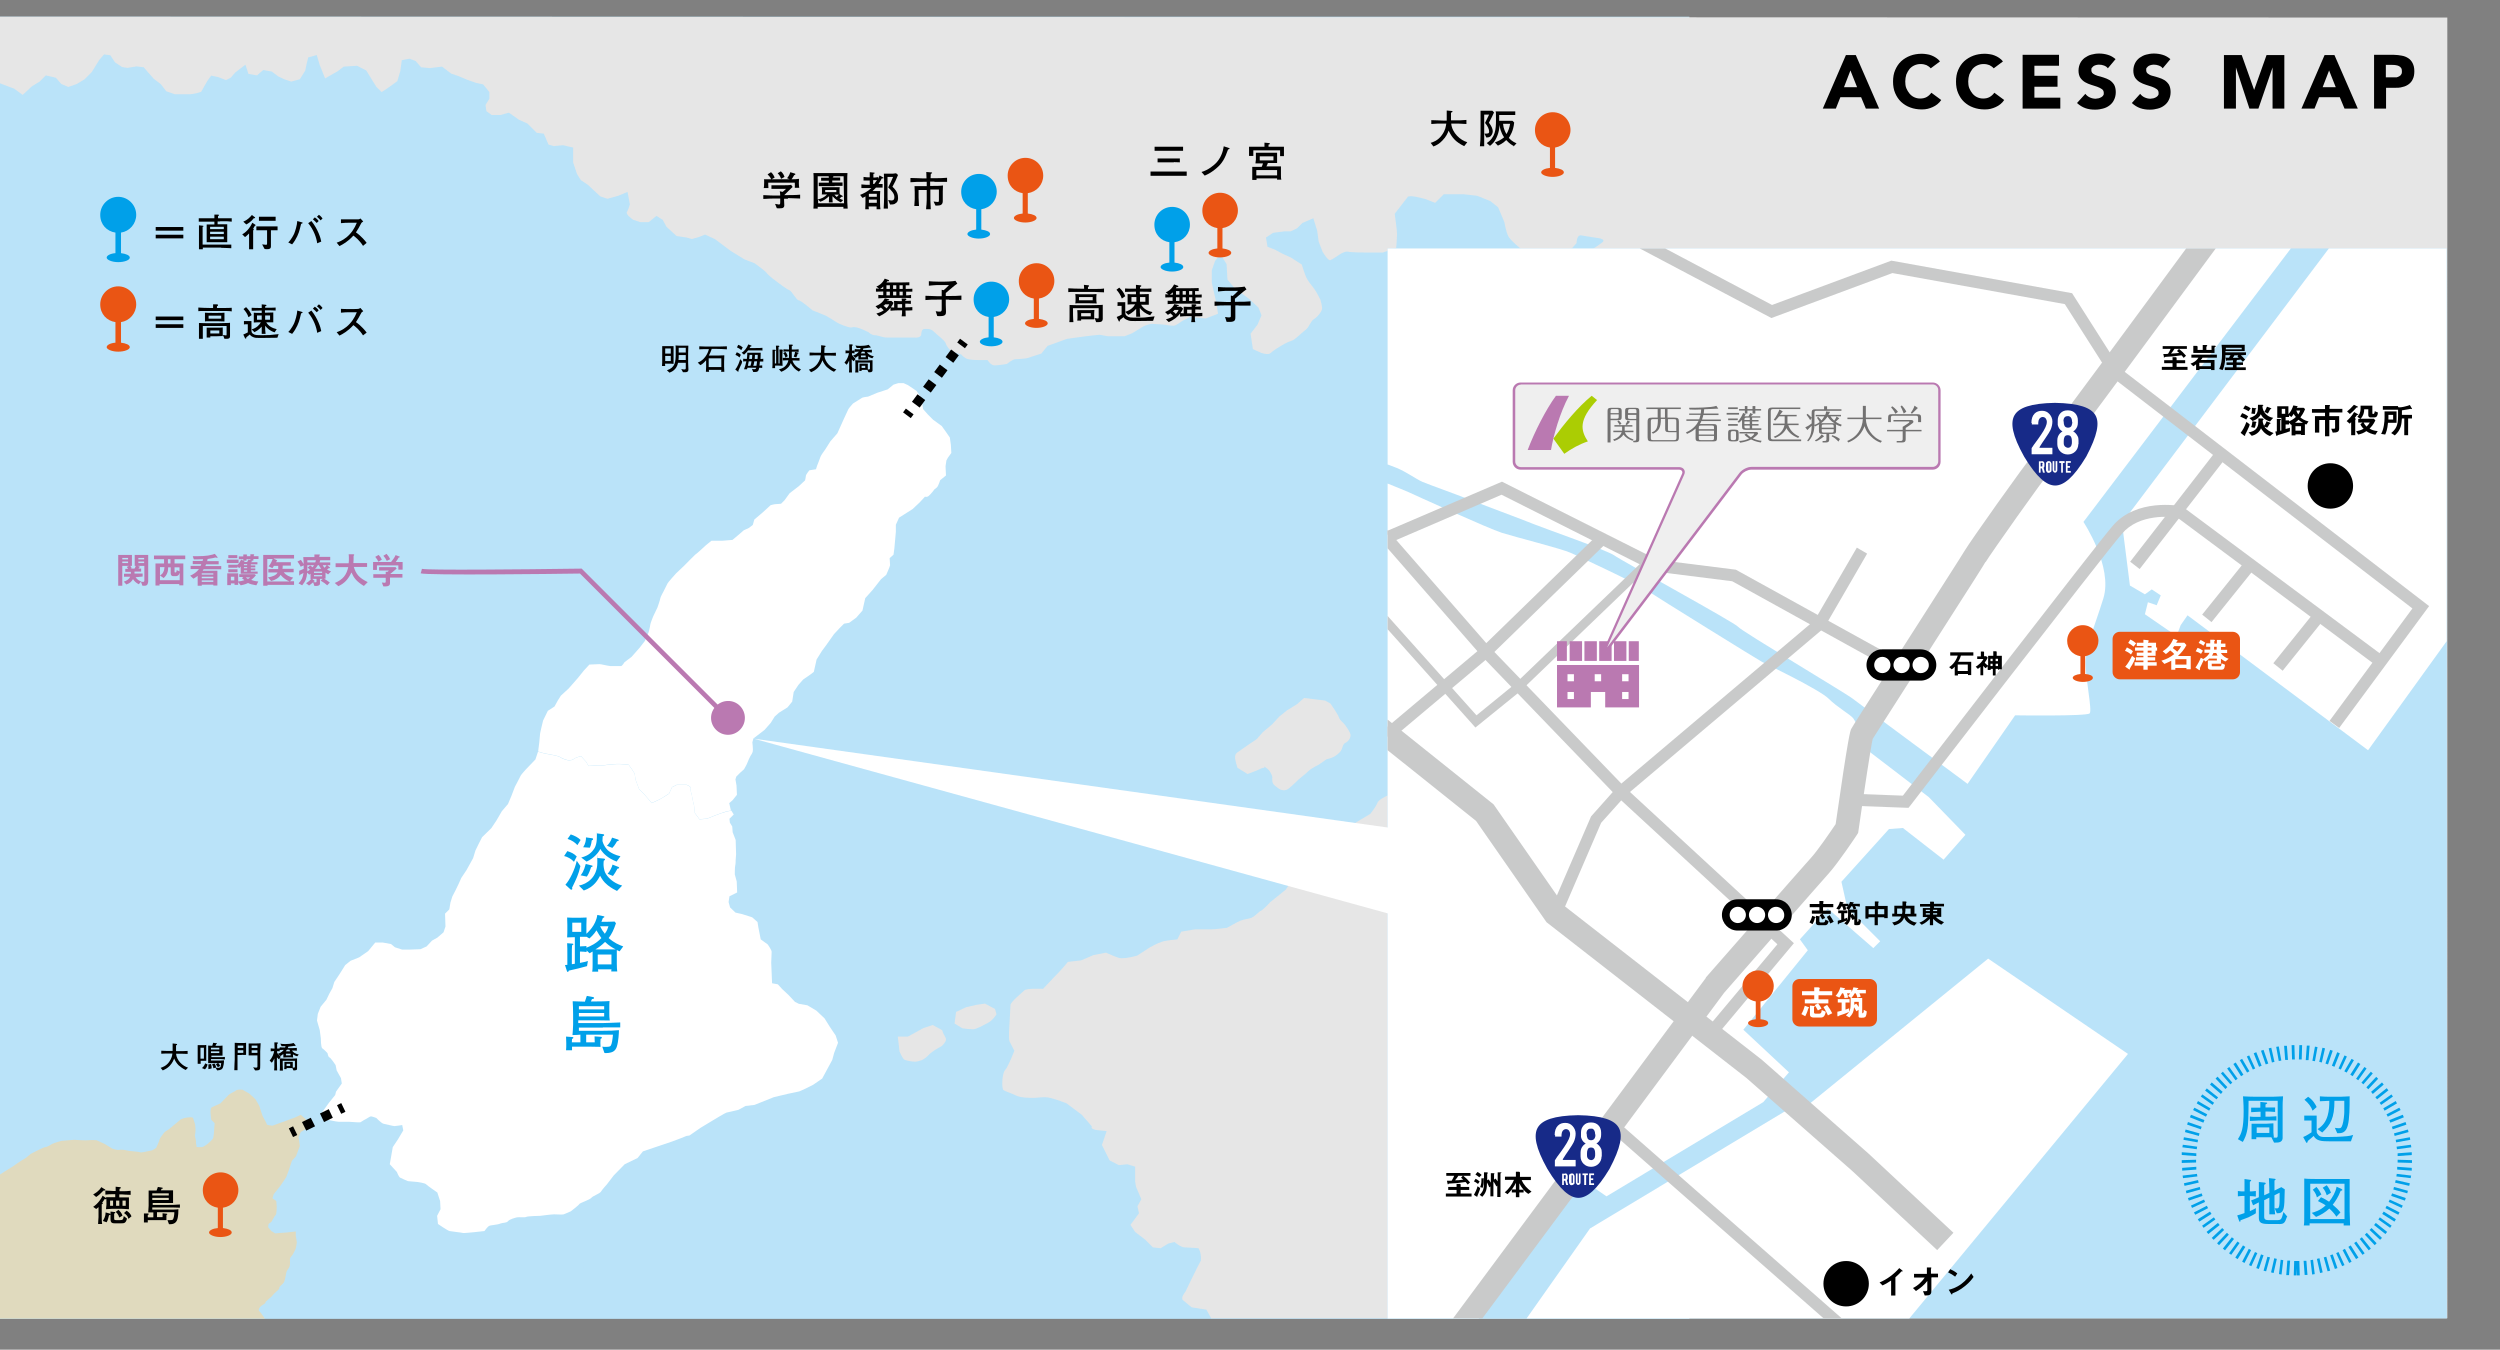 <?xml version="1.0" encoding="UTF-8"?><svg id="_レイヤー_1" xmlns="http://www.w3.org/2000/svg" xmlns:xlink="http://www.w3.org/1999/xlink" viewBox="0 0 1167.3 630.2"><rect x="0" y="0" width="1167.3" height="630.2" fill="#808080" stroke="none"/><defs><clipPath id="clippath"><rect x="0" y="1.1" width="1143.2" height="620.7" fill="none"/></clipPath><clipPath id="clippath-1"><rect x="0" y="1.1" width="1143.2" height="620.7" fill="none"/></clipPath><clipPath id="clippath-2"><rect x="0" y="1.1" width="1143.2" height="620.7" fill="none"/></clipPath><clipPath id="clippath-3"><rect x="0" y="1.1" width="1143.2" height="620.7" fill="none"/></clipPath><clipPath id="clippath-4"><rect x="0" y="1.1" width="1143.2" height="620.7" fill="none"/></clipPath><clipPath id="clippath-5"><rect x="0" y="1.1" width="1143.2" height="620.7" fill="none"/></clipPath><clipPath id="clippath-6"><rect x="0" y="1.1" width="1143.2" height="620.7" fill="none"/></clipPath><clipPath id="clippath-7"><rect x="0" y="1.1" width="1143.2" height="620.7" fill="none"/></clipPath><clipPath id="clippath-8"><rect x="0" y="1.1" width="1143.2" height="620.7" fill="none"/></clipPath><clipPath id="clippath-9"><rect x="0" y="1.1" width="1143.2" height="620.7" fill="none"/></clipPath><clipPath id="clippath-10"><rect x="0" y="1.1" width="1143.2" height="620.7" fill="none"/></clipPath><clipPath id="clippath-11"><rect x="0" y="1.1" width="1143.2" height="620.7" fill="none"/></clipPath><clipPath id="clippath-12"><rect x="0" y="1.1" width="1143.2" height="620.7" fill="none"/></clipPath><clipPath id="clippath-13"><rect x="0" y="1.1" width="1143.2" height="620.7" fill="none"/></clipPath><clipPath id="clippath-14"><rect x="0" y="1.1" width="1143.2" height="620.7" fill="none"/></clipPath><clipPath id="clippath-15"><rect x="0" y="1.1" width="1143.2" height="620.7" fill="none"/></clipPath><clipPath id="clippath-16"><rect x="0" y="1.1" width="1143.2" height="620.7" fill="none"/></clipPath><clipPath id="clippath-17"><rect x="0" y="1.1" width="1143.2" height="620.7" fill="none"/></clipPath><clipPath id="clippath-18"><rect x="0" y="1.1" width="1143.2" height="620.7" fill="none"/></clipPath><clipPath id="clippath-19"><rect x="0" y="1.1" width="1143.2" height="620.7" fill="none"/></clipPath><clipPath id="clippath-20"><rect x="0" y="1.1" width="1143.2" height="620.7" fill="none"/></clipPath><clipPath id="clippath-21"><rect x="0" y="1.1" width="1143.2" height="620.7" fill="none"/></clipPath><clipPath id="clippath-22"><rect x="0" y="1.1" width="1143.2" height="620.7" fill="none"/></clipPath><clipPath id="clippath-23"><rect x="0" y="1.1" width="1143.2" height="620.7" fill="none"/></clipPath><clipPath id="clippath-24"><rect x="0" y="1.1" width="1143.2" height="620.7" fill="none"/></clipPath><clipPath id="clippath-25"><rect x="0" y="1.1" width="1143.2" height="620.7" fill="none"/></clipPath><clipPath id="clippath-26"><rect x="0" y="1.1" width="1143.2" height="620.7" fill="none"/></clipPath><clipPath id="clippath-27"><rect x="0" y="1.1" width="1143.2" height="620.7" fill="none"/></clipPath><clipPath id="clippath-28"><rect x="0" y="1.1" width="1143.2" height="620.7" fill="none"/></clipPath><clipPath id="clippath-29"><rect x="0" y="1.1" width="1143.2" height="620.7" fill="none"/></clipPath><clipPath id="clippath-30"><rect x="0" y="1.1" width="1143.2" height="620.7" fill="none"/></clipPath><clipPath id="clippath-31"><rect x="0" y="1.1" width="1143.2" height="620.7" fill="none"/></clipPath><clipPath id="clippath-32"><rect x="0" y="1.1" width="1143.2" height="620.7" fill="none"/></clipPath><clipPath id="clippath-33"><rect x="0" y="1.1" width="1143.2" height="620.7" fill="none"/></clipPath><clipPath id="clippath-34"><rect x="0" y="1.1" width="1143.2" height="620.7" fill="none"/></clipPath><clipPath id="clippath-35"><rect x="0" y="1.1" width="1143.2" height="620.7" fill="none"/></clipPath><clipPath id="clippath-36"><rect x="0" y="1.1" width="1143.2" height="620.7" fill="none"/></clipPath><clipPath id="clippath-37"><rect x="0" y="1.1" width="1143.2" height="620.7" fill="none"/></clipPath><clipPath id="clippath-38"><rect x="0" y="1.1" width="1143.2" height="620.7" fill="none"/></clipPath><clipPath id="clippath-39"><rect x="0" y="1.1" width="1143.2" height="620.7" fill="none"/></clipPath><clipPath id="clippath-40"><rect x="0" y="1.1" width="1143.2" height="620.7" fill="none"/></clipPath><clipPath id="clippath-41"><rect x="0" y="1.1" width="1143.2" height="620.7" fill="none"/></clipPath><clipPath id="clippath-42"><rect x="0" y="1.1" width="1143.2" height="620.7" fill="none"/></clipPath><clipPath id="clippath-43"><rect x="0" y="1.1" width="1143.2" height="620.7" fill="none"/></clipPath><clipPath id="clippath-44"><rect x="0" y="1.1" width="1143.2" height="620.7" fill="none"/></clipPath><clipPath id="clippath-45"><rect x="0" y="1.1" width="1143.2" height="620.7" fill="none"/></clipPath><clipPath id="clippath-46"><rect x="0" y="1.1" width="1143.2" height="620.7" fill="none"/></clipPath><clipPath id="clippath-47"><rect x="0" y="1.1" width="1143.2" height="620.7" fill="none"/></clipPath><clipPath id="clippath-48"><rect x="0" y="1.1" width="1143.2" height="620.7" fill="none"/></clipPath><clipPath id="clippath-49"><rect x="0" y="1.1" width="1143.2" height="620.7" fill="none"/></clipPath><clipPath id="clippath-50"><rect x="0" y="1.1" width="1143.2" height="620.7" fill="none"/></clipPath><clipPath id="clippath-51"><rect x="0" y="1.1" width="1143.2" height="620.7" fill="none"/></clipPath><clipPath id="clippath-52"><rect x="0" y="1.1" width="1143.2" height="620.7" fill="none"/></clipPath><clipPath id="clippath-53"><rect x="0" y="1.1" width="1143.2" height="620.7" fill="none"/></clipPath><clipPath id="clippath-54"><rect x="0" y="1.1" width="1143.2" height="620.7" fill="none"/></clipPath><clipPath id="clippath-55"><rect x="0" y="1.1" width="1143.2" height="620.7" fill="none"/></clipPath><clipPath id="clippath-56"><rect x="0" y="1.1" width="1143.2" height="620.7" fill="none"/></clipPath><clipPath id="clippath-57"><rect x="0" y="1.1" width="1143.2" height="620.7" fill="none"/></clipPath><clipPath id="clippath-58"><rect x="0" y="1.1" width="1143.2" height="620.7" fill="none"/></clipPath><clipPath id="clippath-59"><rect x="24.1" width="1143.2" height="620.7" fill="none"/></clipPath><clipPath id="clippath-60"><rect x="0" y="1.1" width="1143.2" height="620.7" fill="none"/></clipPath><clipPath id="clippath-61"><rect x="0" y="1.1" width="1143.2" height="620.7" fill="none"/></clipPath><clipPath id="clippath-62"><rect x="647.9" y="116" width="494.6" height="499.6" fill="none"/></clipPath><clipPath id="clippath-63"><rect x="647.9" y="116" width="494.6" height="499.6" fill="none"/></clipPath><clipPath id="clippath-64"><rect x="0" y="1.1" width="1143.2" height="620.7" fill="none"/></clipPath><clipPath id="clippath-65"><rect x="0" y="1.1" width="1143.2" height="620.7" fill="none"/></clipPath><clipPath id="clippath-66"><rect x="0" y="1.1" width="1143.2" height="620.7" fill="none"/></clipPath><clipPath id="clippath-67"><rect x="0" y="1.1" width="1143.2" height="620.7" fill="none"/></clipPath><clipPath id="clippath-68"><rect x="0" y="1.1" width="1143.2" height="620.7" fill="none"/></clipPath><clipPath id="clippath-69"><rect x="0" y="1.1" width="1143.2" height="620.7" fill="none"/></clipPath><clipPath id="clippath-70"><rect x="0" y="1.1" width="1143.2" height="620.7" fill="none"/></clipPath><clipPath id="clippath-71"><rect x="647.9" y="116" width="494.6" height="499.6" fill="none"/></clipPath><clipPath id="clippath-72"><rect x="647.9" y="116" width="494.6" height="499.6" fill="none"/></clipPath><clipPath id="clippath-73"><rect x="0" y="1.1" width="1143.2" height="620.7" fill="none"/></clipPath><clipPath id="clippath-74"><rect x="0" y="1.1" width="1143.2" height="620.7" fill="none"/></clipPath><clipPath id="clippath-75"><rect x="647.9" y="116" width="494.6" height="499.6" fill="none"/></clipPath><clipPath id="clippath-76"><rect x="0" y="1.1" width="1143.2" height="620.7" fill="none"/></clipPath><clipPath id="clippath-77"><rect x="0" y="1.1" width="1143.2" height="620.7" fill="none"/></clipPath><clipPath id="clippath-78"><rect x="0" y="1.1" width="1143.2" height="620.7" fill="none"/></clipPath><clipPath id="clippath-79"><rect x="0" y="1.1" width="1143.2" height="620.7" fill="none"/></clipPath><clipPath id="clippath-80"><rect x="0" y="1.1" width="1143.2" height="620.7" fill="none"/></clipPath><clipPath id="clippath-81"><rect x="0" y="1.1" width="1143.2" height="620.7" fill="none"/></clipPath><clipPath id="clippath-82"><rect x="0" y="1.1" width="1143.2" height="620.7" fill="none"/></clipPath><clipPath id="clippath-83"><rect x="0" y="1.1" width="1143.2" height="620.7" fill="none"/></clipPath><clipPath id="clippath-84"><rect x="0" y="1.1" width="1143.2" height="620.7" fill="none"/></clipPath><clipPath id="clippath-85"><rect x="0" y="1.1" width="1143.2" height="620.7" fill="none"/></clipPath><clipPath id="clippath-86"><rect x="0" y="1.1" width="1143.2" height="620.7" fill="none"/></clipPath><clipPath id="clippath-87"><rect x="0" y="1.1" width="1143.2" height="620.7" fill="none"/></clipPath><clipPath id="clippath-88"><rect x="0" y="1.1" width="1143.2" height="620.7" fill="none"/></clipPath><clipPath id="clippath-89"><rect x="0" y="1.1" width="1143.2" height="620.7" fill="none"/></clipPath><clipPath id="clippath-90"><rect x="0" y="1.1" width="1143.2" height="620.7" fill="none"/></clipPath><clipPath id="clippath-91"><rect x="0" y="1.1" width="1143.2" height="620.7" fill="none"/></clipPath><clipPath id="clippath-92"><rect x="0" y="1.1" width="1143.2" height="620.7" fill="none"/></clipPath><clipPath id="clippath-93"><rect x="0" y="1.1" width="1143.2" height="620.7" fill="none"/></clipPath><clipPath id="clippath-94"><rect x="0" y="1.1" width="1143.2" height="620.7" fill="none"/></clipPath><clipPath id="clippath-95"><rect x="0" y="1.1" width="1143.2" height="620.7" fill="none"/></clipPath><clipPath id="clippath-96"><rect x="0" y="1.1" width="1143.2" height="620.7" fill="none"/></clipPath><clipPath id="clippath-97"><rect x="0" y="1.1" width="1143.2" height="620.7" fill="none"/></clipPath><clipPath id="clippath-98"><rect x="0" y="1.1" width="1143.2" height="620.7" fill="none"/></clipPath><clipPath id="clippath-99"><rect x="0" y="1.1" width="1143.2" height="620.7" fill="none"/></clipPath><clipPath id="clippath-100"><rect x="0" y="1.1" width="1143.2" height="620.7" fill="none"/></clipPath><clipPath id="clippath-101"><rect x="0" y="1.1" width="1143.2" height="620.7" fill="none"/></clipPath><clipPath id="clippath-102"><rect x="0" y="1.1" width="1143.2" height="620.7" fill="none"/></clipPath><clipPath id="clippath-103"><rect x="0" y="1.1" width="1143.2" height="620.7" fill="none"/></clipPath><clipPath id="clippath-104"><rect x="0" y="1.1" width="1143.2" height="620.7" fill="none"/></clipPath><clipPath id="clippath-105"><rect x="0" y="1.1" width="1143.2" height="620.7" fill="none"/></clipPath><clipPath id="clippath-106"><rect x="0" y="1.1" width="1143.2" height="620.7" fill="none"/></clipPath><clipPath id="clippath-107"><rect x="0" y="1.1" width="1143.2" height="620.7" fill="none"/></clipPath><clipPath id="clippath-108"><rect x="0" y="1.1" width="1143.2" height="620.7" fill="none"/></clipPath><clipPath id="clippath-109"><rect x="0" y="1.1" width="1143.2" height="620.7" fill="none"/></clipPath><clipPath id="clippath-110"><rect x="0" y="1.1" width="1143.2" height="620.7" fill="none"/></clipPath><clipPath id="clippath-111"><rect x="0" y="1.1" width="1143.2" height="620.7" fill="none"/></clipPath><clipPath id="clippath-112"><rect x="0" y="1.1" width="1143.2" height="620.7" fill="none"/></clipPath><clipPath id="clippath-113"><rect x="0" y="1.1" width="1143.2" height="620.7" fill="none"/></clipPath><clipPath id="clippath-114"><rect x="0" y="1.1" width="1143.2" height="620.7" fill="none"/></clipPath><clipPath id="clippath-115"><rect x="0" y="1.1" width="1143.2" height="620.7" fill="none"/></clipPath><clipPath id="clippath-116"><rect x="0" y="1.1" width="1143.2" height="620.7" fill="none"/></clipPath><clipPath id="clippath-117"><rect x="0" y="1.1" width="1143.2" height="620.7" fill="none"/></clipPath><clipPath id="clippath-118"><rect x="0" y="1.1" width="1143.2" height="620.7" fill="none"/></clipPath><clipPath id="clippath-119"><rect x="0" y="1.1" width="1143.2" height="620.7" fill="none"/></clipPath><clipPath id="clippath-120"><rect x="0" y="1.1" width="1143.2" height="620.7" fill="none"/></clipPath><clipPath id="clippath-121"><rect x="0" y="1.1" width="1143.2" height="620.7" fill="none"/></clipPath><clipPath id="clippath-122"><rect x="0" y="1.1" width="1143.2" height="620.7" fill="none"/></clipPath><clipPath id="clippath-123"><rect x="0" y="1.1" width="1143.2" height="620.7" fill="none"/></clipPath><clipPath id="clippath-124"><rect x="0" y="1.1" width="1143.2" height="620.7" fill="none"/></clipPath><clipPath id="clippath-125"><rect x="0" y="1.1" width="1143.2" height="620.7" fill="none"/></clipPath><clipPath id="clippath-126"><rect x="0" y="1.1" width="1143.2" height="620.7" fill="none"/></clipPath><clipPath id="clippath-127"><rect x="0" y="1.1" width="1143.2" height="620.7" fill="none"/></clipPath><clipPath id="clippath-128"><rect x="0" y="1.1" width="1143.2" height="620.7" fill="none"/></clipPath><clipPath id="clippath-129"><rect x="0" y="1.1" width="1143.2" height="620.7" fill="none"/></clipPath><clipPath id="clippath-130"><rect x="0" y="1.1" width="1143.2" height="620.7" fill="none"/></clipPath><clipPath id="clippath-131"><rect x="0" y="1.1" width="1143.2" height="620.7" fill="none"/></clipPath><clipPath id="clippath-132"><rect x="0" y="1.1" width="1143.2" height="620.7" fill="none"/></clipPath><clipPath id="clippath-133"><rect x="0" y="1.1" width="1143.2" height="620.7" fill="none"/></clipPath><clipPath id="clippath-134"><rect x="0" y="1.1" width="1143.2" height="620.7" fill="none"/></clipPath><clipPath id="clippath-135"><rect x="0" y="1.1" width="1143.2" height="620.7" fill="none"/></clipPath><clipPath id="clippath-136"><rect x="0" y="1.1" width="1143.2" height="620.7" fill="none"/></clipPath><clipPath id="clippath-137"><rect x="0" y="1.1" width="1143.2" height="620.7" fill="none"/></clipPath><clipPath id="clippath-138"><rect x="0" y="1.1" width="1143.2" height="620.7" fill="none"/></clipPath><clipPath id="clippath-139"><rect x="0" y="1.1" width="1143.2" height="620.7" fill="none"/></clipPath><clipPath id="clippath-142"><rect x="0" y="1.1" width="1143.2" height="620.7" fill="none"/></clipPath></defs><rect x="0" y="7.8" width="788.8" height="608" fill="#bae3f9"/><g clip-path="url(#clippath)"><path d="M0,548.4v67.3h123.7l-1.9-2.7s-1.1-1-1-1.4c.2-.5,0-.6.8-1.5.8-.8,2.3-1.4,2.4-1.9.2-.5-.8.5.2-.5s2.6-2.3,2.6-2.3c0,0,.5-.6,1.1-1.3.6-.6,2.1-1.8,2.4-2.3.3-.5-.2-.5.6-1.3s1.8-1.6,1.9-2.3c.2-.6.5-1.9.6-2.6.2-.6.2-1.4.5-2.1.3-.6,1-1.3,1.3-2.1s.2-2.9.2-2.9c0,0-.2-.8.2-1.3.3-.5,1-1.3,1-1.3,0,0,1.1-1.9,1.4-2.7.3-.8.6-3.1.6-3.1l-.5-3.2v-1.9l-1.8.2-2.6.3-3.1.2-2.1.2-1.8-1.1-1.5-1.8.2-1.5,1.4-1.1s1.4-2.7,1.9-3.1c.5-.3.5-3.9.5-3.9l-.2-2.6-1.8-1.3.6-1.9,3.1-3.9,2.7-4,1.1-2.9,1.6-4.8,1.9-2.1,1.8-4.8-.6-4.2,1.1-2.4,3.4-1.9-1.1-4-2.4-2.1s-1.9,1-2.7,1.3-6.6,2.4-6.6,2.4l-3.9,1.4s-2.6-.2-2.6-.6-1.9-3.7-1.9-3.7l-.8-2.3-.8-2.6-1.8-3.1-2.9-2.7-3.2-1.8s-2.4-.2-2.9.3-3.1,1.6-3.5,2.1c-.5.5-3.9,4-3.9,4l-4,1.8c-.8.5-.6,2.7-.6,2.7l.3,3.1,1.6,1.6-.3,4.4s-.2,2.4-.5,2.9-2.3,2.3-2.7,2.6c-.5.3-1.8,1.3-2.4,1.3s-2.7.2-2.6-.3c.2-.5-.3-1.3-.2-1.9.2-.6-.6-2.9-.5-3.4.2-.5.3-2.3.3-2.7s-.2-2.3-.2-2.3l-1-3.1c-1.3-.6-4.2.2-4.2.2l-1.4.5-5.8,4.8s-1.8,1-2.1,1.5c-.3.5-1.9,2.3-2.1,3.2-.2,1-1.6,3.9-1.6,3.9l-1.8,1.1-2.9.6s-2.3.6-2.9.3-5-.5-6-.8-2.6-.5-3.7-.3c-1.1.2-3.2-.6-3.2-.6l-3.4-2.1-3.9-1.8s-2.7-.2-3.7,0-6.8-.2-6.8-.2l-6,.5s-3.7,1.1-4.2,1.4c-.5.3-2.4,1.5-3.2,1.5s-6.4,2.9-6.9,3.2-2.3,2.1-3.1,2.4c-.8.3-5.3,3.5-5.3,3.5l-2.6,1.6-3.3,2.1h0Z" fill="#e0dabe"/></g><g clip-path="url(#clippath-1)"><path d="M277.4,580.7l-4.3,4.7-.7,5.8-.7,4-1.8,5.4,1.8,5.1s2.2,2.9,3.6,2.9,4.7-2.9,6.5-4.3,5.8-3.6,6.9-5.4c1.1-1.8,2.5-2.9,2.5-4.3s-1.1-5.1-1.8-6.2c-.7-1.1-.4-3.6-1.8-4.7-1.4-1.1-4.7-2.5-4.7-2.5l-2.5-.7-3,.2Z" fill="#bae3f9"/></g><g clip-path="url(#clippath-2)"><path d="M0,7.8v31.1l6.6,2.5,4,2.9,4.3-4,3.6-2.2,2.9-2.9,4.7,1.1,2.5,2.9,3.3,1.4,4-1.4,3.6-2.2,3.3-3.3,3.6-5.8,2.2-2.5,2.9.4,2.2,3.3,3.3,2.2,2.5.4,4.3-.7,3.3.4,2.5,2.9,2.2,2.5,3.3,2.5,2.5,3.3,4,1.4h6.9s2.2,0,5.4-1.1l2.9-5.1,1.8-2.5,3.3.7,3.6,1.4,2.2-1.1,2.2-2.5,4.7-3.6,1.4,4.3,4,.7,2.9-2.5,4,.7,2.9,2.2,2.9,1.4,3.3,1.1,4-1.1,2.5-4,.7-3.3.7-2.9,4-1.1,1.4,4.7,2.5,6.2,5.8-3.3,2.9-2.2,6.2-.4,4.3,2.2,2.9,4.7,1.8,2.9,2.5,2.5,3.3-2.2,4-2.9,1.4-4.7.7-5.1,3.6-.7,2.9,1.1,2.5,2.9,4,.4,5.8-.7,4.3,3.3,3.3,1.1,4.3,1.8,4,1.4,3.3.7,2.9,3.6v3.1l-1.8,2.9.4,2.9,2.5,1.8h4l4-1.1,4.7,3.3,4,1.8,4.3,4.3,3.3.4,2.2,5.1,2.5.7,4.3-.4,4.7,1.1v6.9l1.8,5.4,1.8,2.9,3.3,2.2,5.8,5.4,3.3,1.1,5.1-1.4,4.3-1.8,1.1,5.8s-.7,2.5-1.4,3.6c-.7,1.1,2.9,3.6,2.9,3.6l3.3,1.1h4l3.6-2.9,2.9,1.8,1.8,3.3,4.7,4.3,4.7.7,2.5.7s1.1-.4,2.5-.7c1.4-.4,3.6-1.4,3.6-1.4l4.7,2.2,7.2,5.4,6.5,4,4.7,1.8s5.1,3.6,5.8,4.7c.7,1.1,5.1,4.3,5.1,4.3,0,0,4.3,3.3,5.4,3.6,1.1.4,3.3,4.7,4.3,4.7s6.5,4.7,6.5,4.7l6.2,2.5s4.3,2.5,5.4,3.3c1.1.7,5.1,2.2,6.2,2.2s1.1-.4,2.9,0,5.4,2.2,5.4,2.2c0,0,1.4,1.4,2.9,1.4s3.6,1.1,5.8,1.1h12.6s2.5.4,3.3-1.1c0,0,0-2.9,1.4-2.9s2.9-.4,4.7,1.4c1.8,1.8,5.1,4,5.4,5.4.4,1.4,2.2,3.6,3.6,4s3.6,1.1,3.6,1.1c0,0,1.4,1.8,3.3,2.2,1.8.4,4.3.4,4.3.4h4.7s1.4,2.5,3.3,2.5,5.8-.7,5.8-.7c0,0,2.5-2.2,4-2.2s5.1-.4,5.1-.4l6.9-2.2,2.9-3.6,9.1-3.3s.4,0,2.9-.4,8.3-1.1,8.3-1.1l4-.4,4,.7h7.6l3.6-1.4,5.4-3.3s2.5-1.1,4-1.1,5.8.4,5.8.4c0,0,3.6.7,4.7.4,1.1-.4,3.6-2.2,3.6-2.2l3.6-1.8,7.2.7,5.8-2.2-.7-4.7-2.2-9.8v-5.8l1.5-4.3,2.5-3.3,2.9,4.7.4,7.2,3.3,4,6.9,5.1,4.3,4,1.4,3.6-1.8,4.3-3.3,4.3,1.1,7.2,4,1.8s3.3,1.1,4.3,0c1.1-1.1,4-2.9,6.5-4.3,2.5-1.4,3.3-1.1,4.7-2.2,1.5-1.1,3.3-2.9,5.1-4.3,1.8-1.4,2.2-4,4-5.1s3.3-3.3,3.6-4.3c.4-1.1-.7-4.7-.7-4.7,0,0-1.8-3.6-2.9-5.1-1.1-1.4-2.9-3.6-3.6-5.1-.7-1.4-2.2-6.2-2.2-6.2l-5.1-3.3-4-1.8-3.3-1.8-3.6-1.4-.7-4.3,3.3-2.2,5.4-.7h2.9l2.9-1.4,2.5-2.5,5.1-2.2,1.8,5.8.7,5.1,1.8,4.7s2.5,4.3,3.6,4c1.1-.4,4.7-2.9,4.7-2.9,0,0,2.2-1.4,3.6-1.1,1.4.4,8,.4,8,.4h8.3l6.2-2.2s.4-5.1.4-6.5-1.1-9.4-1.1-9.4l6.2-8s1.1-.4,3.3,0,4.7,1.1,4.7,1.1l4.7,1.8,4-4h9.4l6.2.7,6.2,2.5,3.6,2.9,2.9,6.9s.7,4.3,1.8,6.5,6.2,6.2,6.2,6.2l10.1,2.9s2.2.7,4.7-.4,8.7-2.9,8.7-2.9l2.2-2.5s0-4,2.2-3.6,6.9,1.1,6.9,1.1c0,0,5.1.4,2.9,2.2-2.2,1.8-9.4,6.2-9.4,6.2,0,0-5.4,2.2-6.5,2.5-1.1.4-7.2,5.4-8.3,5.8s-4.3,3.6-5.4,4.3c-1.1.7-5.4,6.9-5.4,6.9,0,0,.4,5.1.4,6.2s2.5,4.3,2.5,4.3l4,2.5,5.1,2.9,5.1,4,5.1,4.3,3.3,2.9,3.6,2.9-6.2,2.9-4.3,5.4,4.7,5.8s1.1,2.2,3.3,2.2,10.5.4,10.5.4l2.9,2.9-4,5.8s-4.7.4-5.8,0-8-1.4-8-1.4l-1.4,7.2,2.5,5.1-.4,6.9,1.1,6.5s.7,1.1,1.1,2.9c.4,1.8,3.3,4.3,3.3,4.3l1.8,3.6-7.2,8-2.9,6.9-.4,6.2-1.1,2.5-3.3,2.2s-4.3,2.9-3.3,2.9h-5.4l-9.4,3.3-.7,3.6,1.8,5.4,2.9,1.4,1.4,5.1-4,2.9-3.3,4.7.7,5.8,1.4,8-.4,4.7-2.9,1.8-3.3.7s-3.6-2.2-5.4-1.8c-1.8.4-2.2,2.5-2.2,2.5l-.7,5.4v4.7c-2.5,0-8.3-1.8-8.3-1.8l-2.2,2.5-3.3,4.7s-.7,2.2-1.8,3.3c-1.1,1.1-2.2,5.4-2.2,5.4l2.2,4.7,1.1,4-6.5,2.9-4.3,5.8-3.6,5.4-.4,2.5-5.1,3.6-7.2,4.7-1.5,4s-3.3,2.9-4.3,3.3c-1.1.4-4.7,2.2-5.1,3.6-.4,1.4-3.3,5.1-3.3,5.1l-7.2,4.3-6.9,8.7s-.7,1.1-2.9,1.4c-2.2.4-8.3.4-8.3.4,0,0-3.3,3.3-4,4.3-.7,1.1-5.1,8.7-5.1,8.7l-5.1,7.6-7.2,5.8s-3.3,3.6-4.3,4c-1.1.4-3.3,3.3-5.4,3.6-2.2.4-3.3.7-4.3,1.1-1.1.4-6.2,3.3-6.2,3.3,0,0-5.8.7-6.9.7h-8l-6.5,1.1-1.8,3.6s-5.1.4-7.2,1.1c-2.2.7-5.4,2.5-5.4,2.5l-6.2,4c-4,1.1-6.9,1.4-8.3,1.1-1.5-.4-6.2-2.5-6.2-2.5l-5.8,1.1-5.8,2.5-6.2.7c-2.2,2.9-6.5,7.2-6.5,7.2l-5.1,5.4s-7.6-.4-8.7.7-6.5,5.4-6.5,6.9-.4,6.5-.4,7.6-.7,8,0,9.4,2.2,4.3,2.2,4.3c0,0-2.9,7.6-4.3,9s-1.8,8.7-.7,9.4c1.1.7,3.6,1.4,5.8,2.5,2.2,1.1,6.5,1.1,8.3,1.1s4.7-.7,7.6,0c2.9.7,7.6,2.5,7.6,2.5l7.2,5.4,4.7,5.4s-1.1,1.4,2.9,1.8l4,.4-2.2,6.5,3.6,7.2,4.3,2.2,4-.4,3.6,1.1v6.9l.4,2.5,2.5,5.8-1.8,3.3.7,3.3-4,5.4,2.2,3.3,4.7,3.6,3.6,3.6,3.6.4,3.6-2.2,2.9-.7s2.9,2.5,4.7,2.5,6.5.4,6.5.4c1.5,2.5,1.1,5.8,1.1,5.8-1.5,2.5-7.2,14.5-7.2,14.5,0,0-2.5,2.9-1.1,4s4,3.3,4,3.3l6.9,1.1,2.2,4h577.2V8.2L0,7.8Z" fill="#e6e6e6"/></g><g clip-path="url(#clippath-3)"><path d="M608.9,325.9l-3.3,2.9-4.7,2.9-3.6,2.9-3.3,3.6-4.3,3.6-2.9,3.3-4.3,2.9-4.7,3.3s-1.4.7-1.1,2.9c.4,2.2,1.1,4.3,1.1,4.3l4.7,2.9s3.6-1.4,4.7-1.8c1.1-.4,1.8-1.1,2.9-1.1s-1.1-1.4,1.1,0c2.2,1.4,2.9,4.3,2.9,4.3,0,0-.4,2.5.7,3.6,1.1,1.1,2.9,2.2,2.9,2.2,0,0,2.2,1.1,4-.4,1.8-1.4,4.7-4.3,4.7-4.3,0,0,3.6-2.9,4.7-4,1.1-1.1,4.7-2.9,4.7-2.9l3.6-2.5c3.3-.7,4.7-1.8,6.2-3.3,1.4-1.4,1.1-3.6,2.5-4.3,1.5-.7,2.5-2.2,2.5-3.6s-1.8-3.6-2.5-4.7-2.5-2.2-2.9-3.6-4-6.5-4-6.5l-2.5-1.4-5.8-.7-4-.5h0Z" fill="#e6e6e6"/></g><g clip-path="url(#clippath-4)"><path d="M435.5,478.6l-4.3,1.4-4,2.2-3.3,1.8h-4.7l.4,3.3.4,3.6s1.4,3.6,2.5,4,4.3,1.1,5.8.7c1.4-.4,2.2-.4,3.6-1.5,1.5-1.1,1.8-1.8,3.3-2.9,1.4-1.1,4.7-2.9,4.7-2.9,0,0,1.8-1.8,1.8-2.9s-1.1-2.2-1.4-3.3l-.4-1.1-4.4-2.4h0Z" fill="#e6e6e6"/></g><g clip-path="url(#clippath-5)"><path d="M455.8,469.2l-4.7,1.1-4.7,2.2c-.4,2.9-.7,5.4-.7,5.4l3.6,2.2s2.2.4,3.6.4,1.4.4,3.3-.4c1.8-.7,2.9-1.4,5.1-2.5s4-4,4-4l-.7-2.5-4.7-2.5-4.1.6h0Z" fill="#e6e6e6"/></g><g clip-path="url(#clippath-6)"><path d="M320.2,162.4h-3.3v2.2h3.3v-2.2ZM320.2,165.8h-3.3c0,1.1,0,1.5-.1,2.3h3.4v-2.3ZM319.9,173.8h-1l-.8-1.5c.7.2,1.3.2,1.4.2.6,0,.7-.2.7-.7v-2.4h-3.6c-.7,3.3-3,4.2-4,4.6l-1.2-1.1c3.9-1.3,4.1-3.9,4.1-8s0-2.2-.1-3.6c.7,0,1.1.1,1.7.1h4.3c0,1.1-.1,2.7-.1,3.4v4.5c0,.4.1,2.1.1,2.4.1,1.2.1,2.1-1.5,2.1M313.2,166.2h-2.6v2.4h2.6v-2.4ZM313.2,162.7h-2.6v2.4h2.6v-2.4ZM312.3,169.8h-1.8c0,.47.03.83.1,1.1h-1.5c.1-1.1.1-2.1.1-3.2v-6.1h5.3v8.3c-.9-.1-1.5-.1-2.2-.1"/></g><g clip-path="url(#clippath-7)"><path d="M336.8,167.3h-5.9v4.1h5.9v-4.1ZM334.7,162.9h-2.4c-.3,1.1-.9,2.3-1.3,3.1h4.6c.4,0,.9,0,2.6-.1,0,0-.1,2.3-.1,3v2.2c0,.3.1,2.2.1,2.5h-1.5c0-.2.1-.8.1-.9h-5.8c0,.3,0,.6.1.9h-1.5c0-.4.1-1.2.1-2.2v-3.2c-1.4,1.6-2.1,2-2.7,2.3l-1.2-1.2c1.4-.5,2.6-1.5,3.5-2.7.8-1.1,1.4-2.3,1.7-3.6h-.2c-1.4,0-2.8,0-4.3.1v-1.4c1.5.1,3.6.1,4.3.1h4.2c.3,0,2.2,0,4.4-.1v1.4c-1.8-.1-3.2-.2-4.7-.2"/></g><g clip-path="url(#clippath-8)"><path d="M352.5,165.7c0,.6-.1,1.1-.1,1.9h1.3c.1-.7.1-1.3.1-1.9h-1.3ZM352.2,168.7c-.2,1.3-.3,1.7-.5,2.1h1.5c.1-.7.2-1.4.3-2.1h-1.3ZM350,165.7c0,.4-.1.9-.2,1.9h1.3c0-.2.2-1.4.1-1.9h-1.2,0ZM349.6,168.7c-.2,1.2-.3,1.8-.4,2.1h1.2c.2-.6.4-1.2.5-2.1h-1.3ZM354.8,168.7c0,.6-.1,1.1-.2,2,1-.1,1.1-.1,1.3-.1v1.2c-.3,0-.4,0-1.4-.1-.3,1.6-.7,2-2,2h-.8l-.6-1.5c.2.1.6.2,1.1.2s.8-.2.9-.7h-4.1c-.1.3-.1.4-.2.7h-1.4c.5-1.3.9-2.5,1.1-3.7-.8,0-1.2,0-1.5.1v-1.3c.4,0,.5,0,1.7.1.1-.6.2-1.5.2-2.2v-.7h6.3c0,.5-.1,2.5-.1,2.9.7,0,.8,0,1.3-.1v1.3h-1.6M354.4,163.6h-5.1c-.5.7-1.2,1.4-1.9,2l-1.1-.9c1-.5,2.4-2.1,3.1-3.9l1.3.5c.1,0,.2.1.2.2s-.1.2-.1.2c-.1,0-.3.1-.4.1-.2.3-.2.4-.4.7h2.7c1,0,2.7,0,3.3-.1v1.3c-.3-.1-.6-.1-1.6-.1M346.1,163.5c-.6-.6-1.4-1.1-2-1.3l.6-1.2c.7.2,1.4.6,2.1,1.2l-.7,1.3ZM345.3,166.9c-.5-.5-1.3-1-1.9-1.2l.6-1.2c.9.3,1.5.7,1.9,1.2l-.6,1.2ZM345.7,171c-.6,1.3-.7,1.5-.9,2v.4c0,.1-.1.2-.1.2-.1,0-.2-.1-.2-.1l-1.2-1c1.2-1.3,2-3.7,2.3-4.8l.9,1c0,.8-.4,1.6-.8,2.3"/></g><g clip-path="url(#clippath-9)"><path d="M372.4,165.2c0,.2-.2,1-.6,1.7l-1.2-.4c.3-.7.6-1.5.6-2.2l1.4.3c.1,0,.3.1.3.2,0,.2-.3.4-.5.4M366.7,167c-.1-.8-.5-1.6-1-2.1l1-.6c.2.2.7.7,1.1,2l-1.1.7h0ZM373,173.5c-1.8-1-2.8-2.1-3.8-4-.1.5-.4,1.1-1,1.8-.9,1-2.1,1.8-3.4,2.3l-1.1-1.2c.6-.1,2-.4,3.1-1.6,1-1.1,1.2-2.1,1.3-2.6h-.1c-.1,0-2.2.1-2.5.1v-1.2h2.9v-3c-.8,0-2,0-2.6.1v-1.1c.5,0,1.6.1,2.6.1,0-1.6,0-1.8-.1-2.3h1.6c.1.1.3.1.3.3s-.1.2-.5.4v1.6h.8c.6,0,1.7,0,2.4-.1v1.2c-.8-.1-2-.1-2.4-.1h-.8v3h2.4c.5,0,.9,0,1.2-.1v1.3c-.3,0-1.6-.1-2.5-.1h-.8c.6,2.1,2.3,3.4,4,4.2l-1,1h0ZM365.4,163.8c0,.6-.1,1.7-.1,2.3v2.1c0,.7,0,1.2.1,2.6-.4,0-1.3-.1-2-.1h-1.5v1.2h-1.3c.1-1,.1-1.6.1-3.2v-5.4h1.2c.1.1.3.1.3.3s-.1.2-.4.3v5.8h.6v-4.9c0-.1,0-2.4-.1-3.4h1.2c.2.1.4.1.4.3s-.1.2-.4.3v7.7h.5v-3.6c0-.8,0-2.2-.1-2.9h1.3c.1.1.3.1.3.3.2,0,0,.2-.1.3"/></g><g clip-path="url(#clippath-10)"><path d="M389.4,173.6c-1.4-.6-2.7-1.7-3.3-2.2-.9-.9-1.6-2-2.1-3.2-.3.9-.8,2.1-2.1,3.5-1.1,1.1-2.1,1.6-3.2,2.1l-1-1.2c.8-.3,2.6-.8,4-2.8,1.2-1.7,1.4-3,1.5-3.9h-1.2c-1.3,0-2.7,0-4,.1v-1.4c1.4.1,3.4.1,4,.1h1.3c0-.7.1-1.3.1-1.9v-1.6l1.7.2c.2,0,.4.1.4.3s-.3.3-.5.4c0,.3,0,.5-.1,2v.7h1.3c1.4,0,2.7,0,4.1-.1v1.4c-1.7-.1-3.9-.1-4.1-.1h-1.3c.3,3.3,3.2,5.8,5.6,6.5l-1.1,1.1h0Z"/></g><g clip-path="url(#clippath-11)"><path d="M404,170.8h-1.7v1h1.7v-1ZM404.2,166h-2.2v.8h2.2v-.8ZM403.6,164.2h-1.1c-.3.4-.5.7-.6.8h2.1c-.2-.3-.3-.6-.4-.8M405.5,173.8l-.5-1.1h-2.7v.5h-1.1c0-.3.1-1,.1-1.4v-2h3.9v2.7h.7c.2-.07.3-.2.3-.4v-2.8h-5.5v2.1c0,.6.1,1.4.1,2.5h-1.5c.1-.4.1-1.5.1-1.7v-2.2c0-.4,0-1.4-.1-1.8.9,0,1.8.1,2.7.1h3c.2,0,1.8-.1,2.4-.1v4.8c-.1.8-.9.9-1.9.8M407.3,167.3c-.4-.1-1.1-.3-2-.9v.3c0,.4,0,.8.1,1.2-.4-.1-.8-.1-1.3-.1h-1.8c-.4,0-1.3.1-1.5.1v-1.8c-.6.5-1,.8-1.4,1l-1.1-1.1c.4-.1,1.7-.5,2.7-1.8-.1,0-1.1,0-1.9.1v-1.3c.7.1,1.8.1,2.5.1.1-.3.2-.4.2-.6h-1.8l-.6-1.2c.4.1,1.2.2,2.3.2s2.7-.1,3.9-.5l.8.9c.1.1.1.2.1.3s-.1.2-.2.2c-.2,0-.3,0-.4-.1-.6.2-2.1.3-2.8.4,0,.2-.1.4-.2.7h1.5s1.5,0,2.7-.1v1.3c-.8-.1-1.8-.1-2.3-.1.6.8,1.3,1.4,3.2,1.9l-.7.9h0ZM398.6,168.7c-.2-.2-.3-.2-.9-.9v2.1c0,1.2.1,3.6.1,4h-1.4c.1-.7.1-1.6.1-3.9v-1.7c-.4.8-.7,1.5-1.2,2l-1-1c1.2-1.3,1.9-3.1,2.1-4.4h-.2c-.5,0-.9,0-1.4.1v-1.4c.5.1,1.2.1,1.4.1h.4c0-.5,0-.8-.1-2.9h1.3c.1.1.4.1.4.3s-.1.2-.4.4v2.2c.4,0,.8,0,1.2-.1v1.4c-.2,0-.5-.1-1.2-.1v.7c.3.6.8,1.1,1.7,2l-.9,1.1h0Z"/></g><g clip-path="url(#clippath-12)"><path d="M86.7,499.6c-1.4-.6-2.7-1.7-3.3-2.2-.9-.9-1.6-2-2.1-3.2-.3.9-.8,2.1-2.1,3.5-1.1,1.1-2.1,1.6-3.2,2.1l-1-1.2c.8-.3,2.6-.8,4-2.8,1.2-1.7,1.4-3,1.5-3.9h-1.2c-1.3,0-2.7,0-4,.1v-1.4c1.4.1,3.4.1,4,.1h1.3v-3.5l1.7.2c.2,0,.4.1.4.3s-.3.3-.5.4v2.7h1.3c1.4,0,2.7,0,4.1-.1v1.4c-1.7-.1-3.9-.1-4.1-.1h-1.3c.3,3.3,3.2,5.8,5.6,6.5,0,0-1.1,1.1-1.1,1.1Z"/></g><g clip-path="url(#clippath-13)"><path d="M102.4,490.9h-3.9v.8h3.9v-.8ZM102.4,489.2h-3.9v.8h3.9v-.8ZM98.7,498.9l-1.4.3v-2.2l1.2-.2c0,.2.3.6.3,1.4v.7M102.5,494.5h-4v.7h2.7c1,0,2.3,0,3.4-.1,0,1.4-.3,2.7-.5,3.3-.3.7-.7,1.3-2.7,1.4l-.8-1.3-1,.3c0-.7-.2-1.2-.6-1.8l1.1-.4c.3.3.6.7.8,1.8h-.2c0,.1.5.2.9.2,1.1,0,1.2-.2,1.4-.5,0-.3.2-.9.3-1.7h-1.4c.5.4.8,1.1.9,1.3l-1.1.6c-.2-.4-.4-.7-.9-1.3l.9-.6h-4.5v-8.2c.7,0,1.4.1,1.9.1.3-.6.3-1.1.4-1.4l1.6.2s.2.1.2.2v.1s-.2.1-.3.1c0,.1-.2.5-.4.8h1c.7,0,2.2,0,2.3-.1v4.7h-5.2v.7h4c.7,0,1.6,0,2.3-.1v1.2c-1-.2-1.9-.2-2.3-.2M95.7,499.3l-1.4-.6c.7-.6,1.2-1.3,1.5-2.2l1.1.5c-.2,1-.6,1.7-1.2,2.3M95.2,489.2h-1.6v5.1h1.6v-5.1ZM94.7,495.3h-1v1.4h-1.4v-8.7h2.5c.7,0,1,0,1.5-.1v7.4h-1.8"/></g><g clip-path="url(#clippath-14)"><path d="M120.2,488.2h-2.7v1.1h2.7v-1.1ZM120.2,490.4h-2.7v1.2h2.7v-1.2ZM121.5,490.8v6.5c0,1.5,0,1.8-.3,2.1-.3.3-.8.4-1.4.4h-.7l-.9-1.5c.5.1.8.2,1.2.2.6,0,.8,0,.8-.7v-5h-4.1v-5.6h3.7c.7,0,.9,0,1.9-.1,0,.8-.2,3.3-.2,3.7M113.6,488.2h-2.6v1.1h2.6v-1.1ZM113.6,490.4h-2.6v1.2h2.6v-1.2ZM112.9,492.6h-2v7.1h-1.5c0-2.5.2-3.5.2-5v-7.8c.3,0,1.8.1,2.1.1h1.4c.7,0,1.5,0,1.8-.1v5.6c-.3.2-1.9,0-2.1,0"/></g><g clip-path="url(#clippath-15)"><path d="M135.5,496.7h-1.7v1h1.7v-1ZM135.7,492h-2.2v.8h2.2v-.8ZM135.1,490.1h-1.1c-.3.4-.5.7-.6.8h2.1c-.2-.3-.3-.5-.4-.8M137,499.8l-.5-1.1h-2.7v.5h-1.1c0-.3.1-1,.1-1.4v-2h3.9v2.7h.7c.2-.07.3-.2.3-.4v-2.8h-5.7v2.1c0,.6.1,1.4.1,2.5h-1.5c.1-.4.1-1.5.1-1.7v-2.2c0-.4,0-1.4-.1-1.8.9,0,1.8.1,2.7.1h3c.2,0,1.8-.1,2.4-.1v4.8c.1.7-.7.8-1.7.8M138.8,493.2c-.4-.1-1.1-.3-2-.9v.3c0,.4,0,.8.1,1.2-.4-.1-.8-.1-1.3-.1h-1.8c-.4,0-1.3.1-1.5.1v-1.7c-.6.5-1,.8-1.4,1l-1.1-1.1c.4-.1,1.7-.5,2.7-1.8-.1,0-1.1,0-1.9.1v-1.3c.7.1,1.8.1,2.5.1.1-.3.2-.4.2-.6h-1.8l-.6-1.2c.4.1,1.2.2,2.3.2s2.7-.1,3.9-.5l.8.9c.1.1.1.2.1.3s-.1.2-.2.2c-.2,0-.3,0-.4-.1-.6.2-2.1.3-2.8.4,0,.2-.1.4-.2.7h1.5s1.5,0,2.7-.1v1.3c-.8-.1-1.8-.1-2.3-.1.6.8,1.3,1.4,3.2,1.9l-.7.8h0ZM130.2,494.6c-.2-.2-.3-.2-.9-.9v2.1c0,1.2.1,3.6.1,4h-1.4c.1-.7.1-1.6.1-3.9v-1.7c-.4.8-.7,1.5-1.2,2l-1-1c1.2-1.3,1.9-3.1,2.1-4.4h-.2c-.5,0-.9,0-1.4.1v-1.4c.5.1,1.2.1,1.4.1h.4c0-.5,0-.8-.1-2.9h1.3c.1.1.4.1.4.3s-.1.2-.4.4v2.2c.4,0,.8,0,1.2-.1v1.4c-.2,0-.5-.1-1.2-.1v.7c.3.6.8,1.1,1.7,2l-.9,1.1h0Z"/></g><g clip-path="url(#clippath-16)"><path d="M421.5,136.2h-1.5v1.7h1.5v-1.7h0ZM421.5,133.2h-1.5v1.7h1.5v-1.7ZM421.2,142h-2.1v1.7h2.1v-1.7ZM418.5,136.2h-1.5v1.7h1.5v-1.7ZM418.5,133.2h-1.5v1.7h1.5v-1.7ZM415.5,136.2h-1.6v1.7h1.6v-1.7h0ZM415.5,133.2h-1.6v1.7h1.6v-1.7h0ZM413.3,142.1c-.2.3-.4.5-.8.7.8.5,1.1.8,1.4,1.2.8-.8,1.1-1.4,1.3-1.9h-1.9ZM412.4,133.8c-.5.5-.9.8-1.4,1.1h1.4v-1.1ZM423.1,136.2v1.7c.7,0,1.4,0,2.3-.2v1.5c-1.4-.1-2.9-.1-4.3-.1h-6.3c-.8,0-1.9,0-4.7.2v-1.6c1,.1,1.4.1,2.3.1v-1.7c-1,0-1.3,0-3.4.1v-1.5c.7,0,1.1.1,1.5.1l-1.3-1c.8-.3,2.7-1.2,3.9-3.7l1.7.6c.1,0,.3.1.3.3,0,.4-.6.4-.8.3-.2.4-.3.4-.4.6h6.2c2.2,0,3.3-.1,4.5-.1v1.4h-1.7v1.7c1.8,0,1.9,0,3.1-.1v1.4h-2.9M422.8,145c0,1.1.1,2,.1,2.7h-1.9c.2-1,.2-1.9.2-2.5v-.3h-2c-1.1,0-2.3.1-3.4.2v-1.4c-1.1,1.5-2.8,2.9-5.3,4l-1.3-1.3c1.8-.5,2.7-1,3.4-1.5-.2-.3-.7-.8-1.3-1.3-.5.3-.9.5-1.2.7l-1.3-1.3c2.1-.8,3.7-2.2,4.3-3.7l1.8.4c.2,0,.3.2.3.3,0,.3-.3.3-.8.3-.07.13-.13.23-.2.3.6,0,1.3-.1,2-.1l1,.9c-.2.5-.5,1.1-1.2,2.1.3,0,.7.1,1.5.1v-1.5c0-.5,0-1.1-.1-1.6.7,0,1.6.1,2.3.1h1.4c0-.5-.1-.7-.1-1.2h1.8c.2.1.4.2.4.4s-.1.2-.5.4v.3h.4c.2,0,1.2,0,2.2-.1v1.5c-.9-.1-1.9-.1-2.3-.1h-.3v1.7c1.1,0,2.2,0,3.3-.1v1.5c-1.2.1-1.7.1-3.2.1"/></g><g clip-path="url(#clippath-17)"><path d="M443.2,139.9h-1.6v2.4c0,.5.1,2.6.1,3.1,0,1.1,0,2.2-2.6,2.2s-1,0-1.5-.1l-.7-2.2c.9.2,1.6.2,1.9.2s.6,0,.8-.4c.1-.1.1-.8.1-1v-4.2h-2c-1.9,0-3.7,0-5.6.2v-2c1.9.1,4.7.2,5.6.2h2v-3l.9.2c.9-.8,1.8-1.6,2.5-2.4h-5.7c-.4,0-3.1.2-3.7.3v-2.1c1.4.1,2.6.2,4.3.2h3.2c.6,0,3.1-.1,3.6-.2.6-.1,1-.1,1.3-.2l.9,1.3c-.9.6-2.1,1.6-2.2,1.7-2,1.7-2.2,1.9-3.2,2.7v1.4h1.6c1.9,0,3.8,0,5.7-.2v2h-5.7"/></g><g clip-path="url(#clippath-18)"><path d="M60,569.1c-.3-.9-.5-1.3-1.1-1.9,0,0-.5-.5-1-.8l1.2-1.1c.6.4,1.7,1.1,2.3,2.6l-1.4,1.2ZM58.7,560.6h-1.5v2.4h1.5v-2.4ZM55.7,560.6h-1.5v2.4h1.5v-2.4ZM55.7,568.5c-.5-1.7-1.3-2.3-1.7-2.6l1.3-1c.6.5,1.6,1.6,1.9,2.7l-1.5.9h0ZM56.4,571.2h-2.7c-1.3,0-2.1-.2-2.1-2v-3.5l1.7.2c.4,0,.5,0,.5.3s-.2.3-.5.4v2.2c0,.7,0,.9,1,.9h1.7c1.3,0,1.5-.2,1.8-1.9l1.5,1.2c-.6,2.2-1.3,2.2-2.9,2.2M52.8,560.6h-1.4v2.4h1.4v-2.4ZM57,557.7h-1.3v1.4h4.5v5.5c-.4,0-3.4-.2-3.6-.2h-3.2c-.7,0-1.4,0-3.9.2,0-.8.2-1.5.2-2v-1.4c0-.6,0-1.6-.2-2.2h4.3v-1.4h-.8c-1.3,0-2.6,0-3.8.2v-1.9c1.3,0,3.2.2,3.8.2h1v-2l2,.2c.2,0,.4,0,.4.3s-.2.3-.6.5v1.1h1.3c1.3,0,2.6,0,3.9-.2v1.9c-1.7,0-3.7-.2-3.9-.2M50.9,567.4c-.2.7-.5,2.4-1.1,3.3l-1.8-.6c.4-.7,1.3-1.9,1.3-4l1.8.5c.2,0,.5.2.5.4,0,.3-.5.4-.7.4M48.3,555.9c-1.2,1.3-2.3,2.3-3.4,3l-1.4-1.2c.9-.5,2.7-1.5,3.8-3.4l1.6,1c.2,0,.3.2.3.4,0,.1-.3.2-.9.2M49.1,559.9h-.3c-.5.9-.7,1.2-1.1,1.6.2.2.3.2.3.4,0,.3-.3.3-.5.4v5.9c0,.9,0,2.3.2,3.3h-1.9c0-1.3.2-2.4.2-3.2v-4.7c-.4.4-.5.5-1.1.9l-1.4-1c2.3-1.5,4-4.1,4.4-5.2l1.5,1c.2.13.3.27.3.4-.2.2-.4.3-.6.3"/></g><g clip-path="url(#clippath-19)"><path d="M78.8,559.3h-7.7v1h7.7v-1ZM78.8,557.2h-7.7v1h7.7v-1ZM78.4,563.8h-7.3v1h6.9c2.3,0,4.2,0,5.3-.2,0,.6,0,3.5-.6,5-.2.5-.6,1.4-1.8,1.8-.5.2-1,.2-1.4.2h-.6l-.7-1.9h1.2c1.1,0,1.3-.2,1.4-.4.3-.5.6-1.9.6-3.3h-8.1v2.3h2.6v-1.8l1.8.2c.3,0,.4,0,.4.2s0,.2-.4.4v2.4h-8.7v1.1h-1.8v-4.2h1.8c.3,0,.4,0,.4.3s0,.2-.4.4v1.1h2.6v-2.3h-2.4c0-.6.2-2.6.2-3.1v-7.1h3.7c.2-.6.6-1.5.6-1.7l1.8.3s.5,0,.5.3-.5.3-.6.3c0,.3-.2.4-.3.7h5.7v5.9h-9.5v.9h7.2c1.1,0,3.6,0,5.5-.2v1.5c-1.6-.1-3.9-.1-5.5-.1"/></g><g clip-path="url(#clippath-20)"><path d="M364.7,83.5c-.2-.6-.6-1.7-1.6-2.6l1.5-.9c1.1.9,1.5,2,1.7,2.6l-1.6.9ZM371.1,87.8c0-1.1.1-1.3,0-2.5h-12.4c0,.2,0,1.5.1,2.5h-2.2c.1-.4.2-1,.2-2.5s0-1.2-.1-1.6h3.4c-.4-.9-1-1.6-1.7-2.3l1.6-1c.7.5,1.4,1.7,1.7,2.5l-1.4.8h8.4l-1.2-.5c.5-.6,1.2-1.6,1.5-2.8l2,.6c.2,0,.4.2.4.3,0,.3-.4.4-.6.5-.3.6-1,1.7-1.2,1.9,1,0,2.4,0,3.5-.2,0,.4-.1,1-.1,2s.1,1.8.2,2.2h-2.1v.1ZM367.9,92.8h-1.8v.7c0,.3.1,1.9.1,2.3s0,1.2-1.1,1.4c-.4,0-1.8.2-2.4,0l-.8-2c.3,0,1.7.3,1.8.3.6,0,.6-.4.6-1.3v-1.5h-2.3c-.7,0-3.6,0-5.6.2v-1.8c2.2.2,5.5.2,5.6.2h2.3c0-.6-.1-1.4-.2-2l1.3.3c.3-.2.9-.7,1.6-1.4h-6.8v-1.7h5.7c.9,0,2.7,0,3.5-.2l.7,1c-.2.2-1.5,1.4-1.8,1.7l-.8.8-1.3,1.3h1.7c.8,0,3.8,0,5.7-.2v1.8c-1.8,0-3.9-.2-5.7-.2"/></g><g clip-path="url(#clippath-21)"><path d="M389.5,90.8c.4.4.8.8,1.2,1.2.4-.4.6-.6,1-1.1h-2.2M390.5,88.7h-5.2v1h5.2v-1ZM389.7,86.9h-7.4v-1.6h4.7v-.9h-3.6v-1.4h3.6c0-.5-.1-.5-.1-.9h1.6c.2,0,.6,0,.6.4s-.1.2-.5.4h3.7v1.4h-3.7v.9h4.8v1.6h-3.7M393.9,82.3h-12.1v10.8c1.8-.3,3.1-1,4.4-2.3h-2.5c.1-.4.1-.8.1-1.1v-1.1c0-.2,0-.8-.1-1.2h8.4c-.1.5-.1,1.1-.1,1.2v1.1c0,.2,0,.7.1,1l1.2.7c.2,0,.2.3.2.3,0,0-.1.2-.2.2h-.4c-.3.3-.5.4-.9.8.7.4,1.4.6,1.7.7l-1.1,1.1c-1-.5-2.5-1.3-3.9-2.9v.9c0,.6,0,1,.1,2h-1.8c0-.5.1-1.5.1-2v-.9c-1.3,1.2-2.5,2.1-4.1,2.6l-1-1v1.7h12.1l-.2-12.8h0v.2ZM393.8,97.4v-.8h-12v.8h-2c.1-1,.1-2.1.1-4v-8.4c0-2.5,0-3.3-.1-4.2h15.9c-.1,1-.1,2-.1,4.5v7.1c0,1.3,0,2.5.2,5h-2Z"/></g><g clip-path="url(#clippath-22)"><path d="M417.8,95.2c-.7.3-1.6.3-2.2.3l-.9-2.1c.5,0,1,.2,1.5.2s1.4,0,1.4-1.6-1.2-2.9-2.9-4.5c.9-1.7,1.6-3.2,2.3-4.9h-2.6v9.5c0,1,.1,3.2.2,5.3h-2c.1-1.8.2-3.9.2-5.2v-5.7c0-1.5,0-3.9-.1-5.4h3.4c.7,0,1,0,2.3-.2l.9.8c-1.1,2.7-1.3,3.1-2.6,5.5.8.7,2.6,2.4,2.6,4.9.1.9,0,2.4-1.5,3M407.7,84.1v1.8h.5c.6-.8.9-1.2,1.3-1.8h-1.8M409.4,93.2h-3.7v1.5h3.7v-1.5ZM409.4,90.5h-3.7v1.4h3.7v-1.4ZM411.8,83.2c-.7,1.3-1.1,1.9-1.6,2.7h1.9v1.7h-3.1c-.4.4-1,1.1-1.6,1.6h3.6c-.1.9-.1,2.4-.1,2.8v2.6c0,1.5.1,2.6.2,3.1h-1.8v-1.3h-3.7c0,.5,0,.7.1,1.3h-1.7c.1-1.8.1-2.4.1-3.1v-2.9c-.6.4-.9.5-1.4.7l-1.1-1.4c1.7-.7,3.3-1.4,5.3-3.2h-4.7v-1.7c1.3.2,3.2.2,3.3.2h.6v-2h-2.9v-1.7c.9.2,2.2.2,2.3.2h.6v-2.4l1.9.2c.2,0,.4,0,.4.2s-.1.2-.6.4v1.7c.4,0,1.4,0,2.2-.2v.8c.4-.8.5-1.2.7-1.6l1.7,1c.1,0,.2,0,.2.2-.1.2-.4.2-.8.2"/></g><g clip-path="url(#clippath-23)"><path d="M436.3,84.8h-2v2h1.4c1.3,0,3.3,0,4.6-.2,0,.6-.1,2.1-.1,2.7v4.3c.1,2-1,2.4-2.7,2.4s-.4,0-.7,0l-.9-1.9c.4,0,1.4.2,1.8.2.6,0,.7,0,.7-1v-4.8h-4v4.7c0,.6.1,2.9.2,4.5h-2.2c.1-1.1.1-1.8.2-2.3,0-.6.1-1.6.1-2v-4.7h-3.8v3.5c0,.6.1,1.5.1,2.2s.1,1.1.1,1.8h-2.2c.1-1.1.2-2.8.2-3.2v-3.3c0-.4-.1-2.4-.1-2.8h5.7v-2h-1.8c-1.9,0-3.8,0-5.8.2v-2c2,0,4.9.2,5.8.2h1.7c0-.8-.1-2-.1-3l2.4.2c.2,0,.3,0,.3.2s0,.2-.1.2l-.5.3c0,.3-.1,1.7-.1,2h1.9c1.9,0,3.9,0,5.8-.2v1.9h-5.9"/></g><g clip-path="url(#clippath-24)"><path d="M509.3,146.2h-4.5v1.5h4.5v-1.5ZM510.2,138.7h-6.4v1.5h6.4v-1.5ZM508.2,149.1h-3.4v.6h-1.8c.1-.5.1-1.4.1-1.9v-1.3c0-.4-.1-1.4-.1-1.7h5.2c.6,0,2.3,0,2.8-.1,0,.3-.1,1.4-.1,1.7v1c0,.7,0,1.2.1,1.7h-2.8M508.3,141.6h-4.8c-.3,0-1.1,0-1.4.1,0-.5.1-1.2.1-1.4v-1.5c0-.2-.1-1.3-.1-1.5,1.1.1,2.6.1,3.7.1h2.8c.6,0,2.8,0,3.4-.1,0,.2-.1,1.3-.1,1.5v1.4c0,.5.1,1,.2,1.5-.7,0-3.3-.1-3.8-.1M513,150.4h-1.2l-.7-1.9c.5.1,1.2.2,1.5.2s.4-.1.4-.6v-4.2h-12c0,1.7,0,4.9.2,6.5h-1.9c.1-.6.1-1.6.1-2.7v-5.3c.9.1,4.5.1,5.4.1h4.5c.6,0,3.6-.1,4.2-.1s.8,0,1.4-.1v6.6c-.1,1.3-.9,1.5-1.9,1.5M510.7,136.3h-8.8c-1.8,0-2.4,0-3.1.1v-1.8c1,.1,4.6.2,5.7.2h1.7c0-.3-.1-1.5-.1-1.8l2.1.2s.3,0,.3.3-.3.4-.5.5v.9h4c1.2,0,2.6,0,3.5-.2v1.8c-1,0-3.7-.2-4.8-.2"/></g><g clip-path="url(#clippath-25)"><path d="M534.8,138.7h-2.5v2.2h2.5v-2.2ZM530.6,138.7h-2.3v2.2h2.3v-2.2ZM537.1,147.2c-2.5-.8-3.7-2-4.9-3.4,0,1.6,0,2.4.2,4.1h-1.9v-3.7c-.3.3-1.7,1.9-3.7,2.8l-1.4-1.4c2.6-.8,4-2.3,4.6-3.5h-.3c-.6,0-2.7,0-3.2.1v-4.9c1.2.1,1.4.1,3.1.1h.8v-1.2h-1.1c-1.3,0-2.7.1-4,.1v-1.6c1.2.1,2.7.1,4,.1h1.1v-1.8l2,.2c.3,0,.5.1.5.3,0,.3-.4.4-.6.5v.8h1.2c1.3,0,2.8,0,4.1-.1v1.6c-1.7-.1-3.2-.1-4.1-.1h-1.3v1.2h.4c1.3,0,1.4,0,3.8-.1v5h-3.6c1.2,1.9,3,3,5.3,3.4l-1.1,1.5h.1ZM523.8,139.4c-.5-1.5-1.4-2.9-2.5-4.1l1.3-1c1.2,1.1,2.2,2.4,2.8,4l-1.6,1.1ZM538.3,149.8c-2.3,0-6,.1-8.2.1s-2.7,0-3.8-.5c-1-.4-1.3-.7-1.7-1.3-.2.1-.2.2-.8.6-.3.2-.5.4-.9.7,0,.4,0,.7-.3.7s-.2-.2-.4-.5l-.8-1.6c.2-.1,1.2-.5,1.4-.6.4-.2.6-.3.9-.5v-4.1h-.9c-.3,0-.7,0-1,.1v-1.8h3.6v4.1c0,1.3,0,1.8.8,2.4,1,.7,1.7.7,5.1.7s2.7,0,7.8-.6l-.7,2.1h-.1Z"/></g><g clip-path="url(#clippath-26)"><path d="M556.7,138.8h-1.5v1.7h1.5v-1.7h0ZM556.7,135.9h-1.5v1.7h1.5v-1.7ZM556.4,144.6h-2.1v1.7h2.1v-1.7ZM553.7,138.8h-1.5v1.7h1.5v-1.7ZM553.7,135.9h-1.5v1.7h1.5v-1.7ZM550.7,138.8h-1.6v1.7h1.6v-1.7h0ZM550.7,135.9h-1.6v1.7h1.6v-1.7h0ZM548.4,144.7c-.2.3-.4.5-.8.7.8.5,1.1.8,1.4,1.2.8-.8,1.1-1.4,1.3-1.9h-1.9ZM547.6,136.5c-.5.5-.9.8-1.4,1.1h1.4v-1.1ZM558.2,138.9v1.7c.7,0,1.4,0,2.3-.2v1.5c-1.5-.1-2.9-.1-4.3-.1h-6.3c-.8,0-1.9,0-4.7.2v-1.6c1,.1,1.4.1,2.3.1v-1.7c-1,0-1.3,0-3.4.1v-1.5c.7,0,1.1.1,1.5.1l-1.3-1c.8-.3,2.7-1.2,3.9-3.7l1.7.6s.3.1.3.3c0,.4-.6.4-.8.3-.2.4-.3.4-.4.6h6.2c2.2,0,3.3-.1,4.5-.1v1.4h-1.7v1.7c1.8,0,1.9,0,3.1-.1v1.4h-2.9M557.9,147.7c0,1.1,0,2,.2,2.7h-1.9c.2-1,.2-1.9.2-2.5v-.3h-2c-1.1,0-2.3.1-3.4.2v-1.4c-1.1,1.5-2.8,2.9-5.3,4l-1.3-1.3c1.8-.5,2.7-1,3.4-1.5-.2-.3-.7-.8-1.3-1.3-.5.3-.9.5-1.2.7l-1.3-1.3c2.1-.8,3.7-2.2,4.3-3.7l1.8.4c.2,0,.3.2.3.3,0,.3-.3.3-.8.3,0,.13-.07.23-.2.3.6,0,1.3-.1,2-.1l1,.9c-.2.5-.5,1.1-1.2,2.1.3,0,.7.1,1.5.1v-3.1c.7,0,1.6.1,2.3.1h1.4v-1.2h1.8c.2.1.4.2.4.4s0,.2-.5.4v.3h.4c.2,0,1.2,0,2.2-.1v1.5c-.9-.1-1.9-.1-2.3-.1h-.3v1.7c1.1,0,2.2,0,3.3-.1v1.5c-1.3.1-1.7.1-3.3.1"/></g><g clip-path="url(#clippath-27)"><path d="M578.4,142.6h-1.6v5.5c0,1.1,0,2.2-2.6,2.2s-1,0-1.5-.1l-.7-2.2c.9.2,1.6.2,1.9.2s.6,0,.8-.4v-5.2h-2c-1.9,0-3.7,0-5.6.2v-2c1.9.1,4.7.2,5.6.2h2v-3l.9.2c.9-.8,1.8-1.6,2.5-2.4h-5.7c-.4,0-3.1.2-3.7.3v-2.1c1.4.1,2.6.2,4.3.2h3.2c.6,0,3.1-.1,3.6-.2.6-.1,1-.1,1.3-.2l.9,1.3c-.9.6-2.1,1.6-2.2,1.7-2,1.7-2.2,1.9-3.2,2.7v1.4h1.6c1.9,0,3.8,0,5.7-.2v2h-5.7"/></g><g clip-path="url(#clippath-28)"><path d="M548.1,75.8h-7.6v-1.8h10.4v1.8c-.6,0-2.4-.1-2.8-.1M548.2,70.4h-9.1v-1.9h13.3v1.9h-4.2M549.1,82.1h-11.9v-2h16.9v2h-5"/></g><g clip-path="url(#clippath-29)"><path d="M573.4,69.8c-1.5,4.2-2.6,6.4-5.6,8.9-1.6,1.4-3.4,2.5-5.3,3.3l-1.5-1.7c3.2-.9,5.9-3.2,7-4.4,1.9-2.1,3-4.8,3.4-7.6l2.4.8c.3,0,.3.2.3.3,0,.2-.4.3-.7.4"/></g><g clip-path="url(#clippath-30)"><path d="M594.6,73h-6.4v1.9h6.4v-1.9ZM596.3,79.4h-9.7v2.5h9.7v-2.5ZM596.3,84v-.7h-9.6v.7h-2v-6.1h4.4c.3-.6.5-1.1.6-1.6h-3.5c0-.6.2-1.5.2-1.7v-3.3h9.9v4.8h-4.3c-.2.7-.4,1-.7,1.6h6.8v4.1c0,.7,0,1.6.2,2.1h-1.9l-.1.1ZM599.5,70.6v2.3h-1.8v-2.7h-12.5v2.6h-2v-4.3h7.2v-1.9l2.1.2c.2,0,.4,0,.4.3s-.3.4-.6.4v1h7.2v2.1"/></g><g clip-path="url(#clippath-31)"><path d="M683.6,68.2c-1.8-.8-3.7-2.2-4.4-3-1.2-1.2-2.1-2.7-2.8-4.2-.5,1.2-1.1,2.8-2.9,4.6-1.4,1.5-2.7,2.2-4.2,2.8l-1.3-1.7c1.1-.3,3.5-1.1,5.3-3.7,1.6-2.2,1.8-4,2-5.3h-1.6c-1.8,0-3.6,0-5.4.2v-1.8c1.8,0,4.5.2,5.4.2h1.8v-4.7l2.2.2c.2,0,.5,0,.5.3s-.5.4-.7.5v3.6h1.8c1.8,0,3.6,0,5.4-.2v1.9c-2.3-.2-5.2-.2-5.4-.2h-1.7c.4,4.4,4.3,7.8,7.5,8.7l-1.4,1.8h-.1Z"/></g><g clip-path="url(#clippath-32)"><path d="M701.8,57.8c.2,2.3,1,3.8,1.6,4.8.9-1.4,1.4-3.1,1.7-4.8h-3.3ZM706.7,68.1c-.6-.3-1.9-1-3.4-2.7-1.7,1.7-3.3,2.3-3.9,2.6l-1.4-1.5c1.6-.6,3-1.3,4.3-2.4-1.6-2.3-2-4.7-2.2-5.8,0,2.1-.4,3.5-.9,4.9-1.1,3-2.6,4.2-3.5,4.9l-1.5-1.3c4-2.6,4.3-6.4,4.3-10.8s0-3.3-.2-4h9.2v1.7h-7.5v2.7h6.2l.8.8c-.4,4.2-2,6.3-2.5,7.2,1.4,1.6,2.9,2.2,3.6,2.5l-1.4,1.5v-.3ZM695.2,57.3c1.2,1.5,1.8,2.9,1.8,4s-.7,2.1-1.1,2.4c-.6.5-1.5.5-1.9.5l-.9-1.8c1.7,0,2.2,0,2.2-1s-.6-2.5-1.9-4l1.9-3.9h-2.3v14.8h-2c.2-1.7.3-4.1.3-5.9v-10.7h5.5l.8.8c-.6,1.3-1.5,3.2-2.4,4.8"/></g><path d="M85.6,111.3h-12.9v-1.7h12.9v1.7ZM85.6,107.7h-12.9v-1.7h12.9v1.7Z"/><g clip-path="url(#clippath-33)"><path d="M104.5,110.5h-6.4v1.2h6.4v-1.2ZM104.5,108.2h-6.4v1.1h6.4v-1.1ZM104.5,105.9h-6.4v1.1h6.4v-1.1ZM103.2,115.6h-8.5v.8h-1.8v-11.2l1.8.2s.3,0,.3.2-.2.3-.4.3v8.3h13.4v1.7c-1.2,0-2.8-.2-4.8-.2M102.8,103.4h-1.2v1.3h4.5v8.4h-9.6v-8.3h3.6v-1.3h-7.3v-1.6h7.3v-1.7h1.8s.3,0,.3.3-.2.3-.4.4v1h6.4v1.6c-1.5-.2-2.4-.2-5.3-.2"/></g><g clip-path="url(#clippath-34)"><path d="M126.3,103.1h-5.4v-1.9h7.8v1.9h-2.4M126.5,107.6v7.2c0,.5,0,1.2-.7,1.4-.4.2-2,.2-2.3,0l-1.1-2.1c.5,0,1.3.2,1.8.2s.5-.2.5-1.1v-5.7h-5v-1.8h9.9v1.8h-3.1M118.5,101.9c-1.3,1.7-2.9,2.6-3.5,2.9l-1.4-1.3c1.8-.7,3.1-2,4-3.1l1.5,1.1v.2c0,.2-.3.2-.7.2M119,105.4c-.2.4-.3.6-.8,1.4.2.2.3.2.3.4s0,0-.3.4v8.8h-1.9v-7.4c-.8.8-1.2,1.2-1.9,1.7l-1.3-1.3c1.6-.8,3.5-2.7,4.7-5.4l1.5,1v.2c.1.2,0,.2-.5.2"/></g><g clip-path="url(#clippath-35)"><path d="M149.7,102.9c-.3-.4-1.2-1.3-1.7-1.7l.9-.9c.8.5,1.4,1.3,1.7,1.7l-.9.9ZM147.9,104.1c-.1,0-.2-.2-.8-.8s-.6-.5-1-.9l.9-.9c.8.5,1.4,1.1,1.8,1.7,0,0-.9.9-.9.9ZM148.1,113.6c-.3-2.5-1.6-6.3-4.2-9.4l1.5-1c3,3.7,4.4,8.1,4.6,9.6l-1.9.8h0ZM140.6,104.5c-.1.3-.1.5-.6,2.4-.4,1.8-1.6,4.8-3.6,7.2l-1.8-.9c1.4-1.3,2.6-3.7,2.8-4.2.4-1,1.3-3.7,1.4-5.8l2.1.6c.3,0,.4.2.4.3,0,0,0,.3-.7.4"/></g><g clip-path="url(#clippath-36)"><path d="M169.5,114.8c-1.6-2.6-3.8-4.3-4.5-4.8-2.5,2.8-4.9,4.1-6.5,4.9l-1.3-1.6c.9-.3,2.6-.9,4.6-2.5,2.2-1.8,3.8-4.2,4.8-6.8h-3.1c-1.3,0-3,0-4.3.2v-1.8h8.2c.4,0,.7-.3.9-.4l1.3,1.4c-.3.2-.4.3-.8.6-1.1,2.1-1.8,3.3-2.6,4.5,2.6,1.8,4.5,4.2,5,4.9,0,0-1.7,1.4-1.7,1.4Z"/></g><path d="M85.6,153.1h-12.9v-1.7h12.9v1.7ZM85.6,149.5h-12.9v-1.7h12.9v1.7Z"/><g clip-path="url(#clippath-37)"><path d="M102.4,154.3h-4.2v1.4h4.2v-1.4ZM103.3,147.4h-5.9v1.4h5.9v-1.4ZM101.4,157h-3.2v.6h-1.7v-4.6h4.9c.5,0,2.2,0,2.6-.1v4c-1.5.1-1.8.1-2.6.1M101.5,150h-4.5c-.3,0-1,0-1.3.1v-4.1c1,.1,2.4.1,3.4.1h2.6c.6,0,2.6,0,3.1-.1v4.1c-.4,0-2.8-.1-3.3-.1M105.9,158.2h-1.1l-.7-1.8c.4.1,1.1.2,1.4.2s.3-.1.3-.5v-3.9h-11.1v6h-1.8v-7.4c.8.1,4.2.1,5.1.1h4.2c.6,0,3.3-.1,3.9-.1s.8,0,1.3-.1v6.2c0,1.2-.7,1.3-1.7,1.3M103.7,145.2h-8.2c-1.7,0-2.2,0-2.9.1v-1.7c.9.1,4.3.2,5.3.2h1.6v-1.7h2c0,.1.3.1.3.4s-.3.4-.5.5v.8h3.7c1.1,0,2.4,0,3.2-.1v1.7c-.9-.2-3.4-.2-4.4-.2"/></g><g clip-path="url(#clippath-38)"><path d="M126.1,147.3h-2.3v2h2.3v-2ZM122.2,147.3h-2.2v2h2.2v-2ZM128.3,155.2c-2.3-.7-3.4-1.8-4.5-3.1,0,1.5,0,2.2.2,3.8h-1.8v-3.4c-.3.3-1.6,1.8-3.4,2.6l-1.3-1.3c2.4-.7,3.7-2.2,4.3-3.3h-.3c-.6,0-2.5,0-3,.1v-4.6c1.1.1,1.3.1,2.9.1h.8v-1.1h-1c-1.2,0-2.5.1-3.7.1v-1.4c1.2.1,2.5.1,3.7.1h1v-1.7l1.8.2c.2,0,.4.1.4.3,0,.3-.3.4-.6.4v.7h1.1c1.2,0,2.6,0,3.8-.1v1.4c-1.6-.1-3-.1-3.8-.1h-1.2v1.1h.4c1.2,0,1.3,0,3.5-.1v4.6h-3.3c1.1,1.8,2.8,2.7,4.9,3.2l-1,1.5h.1ZM116,148.1c-.4-1.4-1.3-2.7-2.3-3.8l1.2-.9c1.1,1.1,2,2.3,2.6,3.7,0,0-1.5,1-1.5,1ZM129.4,157.7c-2.1,0-5.5.1-7.7.1s-2.5,0-3.5-.4c-.9-.4-1.2-.7-1.6-1.2-.2.1-.2.2-.7.6-.2.2-.5.4-.9.7,0,.4,0,.6-.3.6s-.2-.2-.4-.4l-.7-1.5c.2-.1,1.1-.5,1.3-.6.3-.2.6-.3.8-.4v-3.8h-.8c-.3,0-.6,0-1,.1v-1.6h3.5v3.8c0,1.2,0,1.7.8,2.2.9.6,1.6.6,4.7.6s2.5,0,7.2-.5l-.6,1.7h-.1Z"/></g><g clip-path="url(#clippath-39)"><path d="M149.7,144.7c-.3-.4-1.2-1.3-1.7-1.7l.9-.9c.8.5,1.4,1.3,1.7,1.7l-.9.9ZM147.9,145.8l-.8-.8c-.2-.2-.6-.5-1-.9l.9-.9c.8.5,1.4,1.1,1.8,1.7l-.9.9ZM148.1,155.4c-.3-2.5-1.6-6.3-4.2-9.4l1.5-1c3,3.7,4.4,8.1,4.6,9.6l-1.9.8h0ZM140.6,146.3c-.1.3-.1.5-.6,2.4-.4,1.8-1.6,4.8-3.6,7.2l-1.8-.9c1.4-1.3,2.6-3.7,2.8-4.2.4-1,1.3-3.7,1.4-5.8l2.1.6c.3.1.4.2.4.3,0,0,0,.3-.7.4"/></g><g clip-path="url(#clippath-40)"><path d="M169.5,156.6c-1.6-2.6-3.8-4.3-4.5-4.8-2.5,2.8-4.9,4.1-6.5,4.9l-1.3-1.6c.9-.3,2.6-.9,4.6-2.5,2.2-1.8,3.8-4.2,4.8-6.8h-3.1c-1.3,0-3,0-4.3.2v-1.8c.6.1,2.7.1,3.5.1h2.6c1.7,0,1.9-.1,2.1-.1.4-.1.7-.3.9-.4l1.3,1.5c-.3.2-.4.3-.8.6-1.1,2.1-1.8,3.3-2.6,4.5,2.6,1.8,4.5,4.2,5,4.9l-1.7,1.3h0Z"/></g><g clip-path="url(#clippath-41)"><path d="M336.6,379.8l-3,1.1-3.5,1.4-3.5.3-2.2-3-.3-3.3s-.8-3-1.1-5.2c0,0-.8-2.2-.5-3s-1.9-1.6-1.9-1.6h-4.6l-2.2,1.1-1.4,3-2.2,1.4s-1.4.8-2.4,1.4c-1.1.5-3.5,1.6-3.5,1.6l-1.6-1.9-1.9-2.2-2.4-2.4-1.6-4.3-.5-3-1.4-2.2-1.4-1.9-3.8-.3h-1.9l-3.8.3-2.2.3h-2.7l-4.3.3-1.1-1.9-2.4-2.7s-2.4.5-3.5,1.4c-1.1.8-2.7.5-2.7.5,0,0-2.4-.5-3.5-1.4-1.1-.8-6-1.4-7.9-1.9-.6-.2-1.6-.4-2.5-.7l-1.2,3.6-4.5,4.7s-2.2,2.4-2.4,2.9-2.7,5.2-2.7,5.2c0,0-1.4,3.6-1.6,4.2-.2.5-1.6,3.8-1.6,3.8l-2.9,3.4-2.5,4.3-2.4,3.6-4.3,4.2s-2.9,5.6-3.1,6.2c-.2.5-1.1,3.6-1.1,3.6l-3.1,5.6-2.4,3.6-1.3,2.9-1.3,2.7-1.6,3.1-.9,2.9-.5,3.1-2,2,.2,6-.9,2.7-2.9,2.5-2.5,1.4-2.5,2.7-2.9,1.3-5.4.2h-3.1l-3.4-1.1-1.8-1.5-3.8-.7h-3.6l-3.3,4-4.2,2.9-4,1.6-2.5,2-2.7,4.3-2.4,3.6-.9,2.9-1.4,2.5-1.4,2.9-2.7,3.3-1.3,3.3-.4,3.1,1.3,4.5.5,3.8s0,4.3.7,4.7c.7.4,2.4,2.2,2.4,2.2,0,0,.4,2,.9,2s2.9,3.6,2.9,3.6l.5,2.5,2,3.6.4,2.5-2.7,3.8-.4,1.6-2.9,3.6-3.1,4.3.9,3.3s5.8,1.3,6.9,1.3h4.9c1.3,0,4.5.4,5.1.2.5-.2,1.6-1.1,2.2-1.3.5-.2,2-1.3,2.5-1.4.5-.2,2.7.7,2.7.7,0,0,2.4,2.5,3.4,2.7,1.1.2,4.5,1.1,5.1,1.1s3.6-.5,3.6-.5l.5,2.5-2.5,4.2-2.4,3.6-1.4,8,3.3,3.6s.9,2.4,1.6,2.7c.7.4,3.6,1.6,3.6,1.6l4.5.4s3.6.5,4,1.1c.4.5,5.2,3.8,5.2,3.8l1.3,4,.2,3.8-1.6,3.1.4,3.8s4.5,3.1,5.4,3.3,5.6.7,6.3.9,10-.9,10-.9c0,0,1.4-2,2.2-2.4.7-.4,4-.5,5.2-1.1,1.3-.5,2.9-.2,3.6-1.1.7-.9,3.3-1.6,4.2-1.8s3.6.2,4.3-.2,6.5-.5,6.5-.5c0,0,5.3-.7,6.5-.7s4,.2,4.5,0,3.3-1.4,3.3-1.4c0,0,3.8-2.9,4-3.4s4.9-2,5.6-2.9,4-2,4.5-2.9,2.7-3.3,2.7-3.3l3.3-4.3,5.1-5.2,6-2.9,2.5-3.1,6.5-2.2,7.1-2.4,4-1.5,2.7-1.1,1.4-.2,5.2-3.6,6.3-3.8s5.1-3.1,5.8-3.3c.7-.2,5.6-1.3,5.6-1.3l3.3-1.8,4.2-.5,9-3.6,6.7-1.6,5.2-1.1,2.9-1.3,3.6-1.8,4.2-2.9,4.7-8.7s.7-2.7.9-3.3c.2-.5,1.8-4.7,1.8-4.7l-1.1-3.4-2.7-4-2.5-4-3.8-3.6-4.2-2.5-4-.7-1.8-.9-3.1-3.3-2.9-2.7-2-2.2-2.7-.5-.4-9.6s.2-4.3.2-5.1-1.8-3.4-1.8-3.4l-3.3-2.4-1.1-5.6-.4-2.5-2.5-2.2-4.7-1.5-3.1-.7-2.5-2.4-.7-2.5.4-2.7,3.6-1.8-.2-5.1-.9-3.3s0-3.6.2-4.2c.2-.5.2-2.5.2-2.5l.2-2.7-.2-6.7-1.4-3.6-.2-2.7-1.1-1.8-.2-1.8,2-2-1.1-1.8-2.4.5-2.5.8h0Z" fill="#fff"/></g><g clip-path="url(#clippath-42)"><path d="M444,207.9l-.5-3.6-2-2.9-1.8-2.5-4-2.9-2.5-2.5-2.2-2.5s-.4-2.5-.4-3.1-.9-2.9-.9-2.9l-1.8-2.5-4-2.7-2-.9h-2.5l-2.2.7-2.7,2.2s-4.3,1.4-4.9,1.6c-.5.2-4.3,1.8-4.3,1.8,0,0-2,.2-2.7.5-.7.4-4.3,2.7-4.3,2.7,0,0-2,2.2-2.2,2.7s-2,4.3-2,4.3l-3.1,6.9-3.3,3.8-2.4,3.8s-2,2.7-2.2,3.4-1.6,4.2-1.6,4.2l-.5,1.6-3.1.5s-1.6,2-1.6,2.5-.4,2.2-.4,2.2l-2.9,2.7-4.3,3.3-2.4,3.3-1.6,1.6s-1.8.2-2.5.2-2.4.5-2.4.5l-3.6,3.3-4,3.4-.7,2.5-1.8,1.4-2.4,1.1-2.9,2.5-2.4,2-4.9.4h-4.9l-2.5,2s-4.5,4.2-5.1,4.5c-.5.4-5.1,5.1-5.1,5.1l-3.8,3.6s-3.8,4.2-4,4.7-1.8,3.6-1.8,3.6c0,0-1.6,2.9-1.6,3.4s-1.3,4.2-1.3,4.2l-2,4.2s-1.4,3.4-1.4,4-.7,3.3-.7,3.3l-1.8,4.2-2.4,3.1-3.8,4.3-3.3,2.5s-1.1,1.8-1.6,1.8h-5c-1.8-.2-4.3-.9-5.1-.9s-4.7.2-4.7.2l-2.5,2.7-2.9,3.6-4.3,4.9-3.6,3.3-1.4,2.2-1.6,2.9-3.1,2s-2,4-2.2,4.5-1.4,6-1.4,6l-.4,4.3-.5,4v.2c.8.2,1.8.5,2.4.7,1.9.5,6.8,1.1,7.9,1.9s3.5,1.4,3.5,1.4c0,0,1.6.3,2.7-.5s3.5-1.4,3.5-1.4l2.4,2.7,1.1,1.9,4.3-.3h2.7l2.2-.3,3.8-.3h1.9l3.8.3,1.4,1.9,1.4,2.2.5,3,1.6,4.3,2.4,2.4,1.9,2.2,1.6,1.9s2.4-1.1,3.5-1.6,2.4-1.4,2.4-1.4l2.2-1.4,1.4-3,2.2-1.1h4.6s2.2.8,1.9,1.6c-.3.8.5,3,.5,3,.3,2.2,1.1,5.2,1.1,5.2l.3,3.3,2.2,3,3.5-.3,3.5-1.4,3-1.1,2.4-.8,2.4-.5-.2-.3-.7-3.1,1.6-1.4,2-2.5-.2-4.3-.5-2.9.4-1.3,1.8-1.8,1.8-1.6s1.4-2.4,1.6-3.1,1.1-2.5,1.4-3.1c.4-.5.9-1.4,1.1-2.2.2-.7-.2-4.2-.2-4.2l.5-1.8,5.2-4,2.9-3.3,1.8-2.9,2-1.8,4-2.5,2.2-2.7.7-4.5,2.2-3.3,2.2-2.5,3.6-2.5,1.4-1.1,1.3-5.8,2.5-4,2-2.7,3.6-5.1,2.7-2.9,2-2,2.4-.4,3.3-2.4,2.9-3.3,1.3-5.8,3.4-3.8,4-5.1,2.4-2s1.8-4,1.8-4.5-.2-3.3-.2-3.3l1.8-1.6.4-2.9.7-7.8v-3.3l1.5-3.3,6.3-4,3.3-3.1,2.5-2.7s.9.4,1.8-.4c.9-.7,2.7-3.1,2.7-3.1,0,0,.7-.4,1.3-1.1.5-.7,1.3-3.1,1.3-3.1l2.7-2.2-.2-4.3.4-2.7.7-1.3,1.6-2.2-.2-3.6h0Z" fill="#fff"/></g><g clip-path="url(#clippath-43)"><path d="M288.3,405.6c-.8,1.5-1.3,2.3-2.1,3.4l-2.5-1c1.1-1.2,2-3,2.3-4.3l2.8,1.1c.1.1.3.2.3.4,0,.3-.3.3-.8.4M288.1,392.8c-1.1,2-1.8,2.7-2.2,3.1l-2.5-1c.7-.7,1.6-1.6,2.4-3.8l2.8.9c.2.1.3.2.3.4,0,.3-.4.3-.8.4M276.3,392.4c-.1.6-.2,2-.9,3.4l-3.1-.2c1-1.5,1.4-3.5,1.3-4.6l2.9.4c.3,0,.4.2.4.4.1.3-.3.5-.6.6M287.9,402.3c-.5-.2-2.5-1.1-2.9-1.4-3-1.8-4.2-3.7-4.7-4.5-.9,1.8-3.1,4.4-6.4,5.9l-2.5-1.9c1.8-.5,3.5-1.1,5.2-3,1.1-1.3,2.1-2.7,2.1-6.9s0-.8-.1-1.4l3,.4c.2,0,.5.1.5.4s-.3.4-.7.6c0,.7-.1,1.6-.1,2.2.7,2.7,2.5,4.4,3.1,4.8.9.7,2.9,1.8,5.3,2.3l-1.8,2.5ZM276,404.9c-1,3-1.6,3.8-2,4.4l-2.9-.6c.5-.6,1.5-1.8,2.4-5.3l2.8.7c.1,0,.4.1.4.3,0,.3-.3.4-.7.5M288.1,416c-2.6-1.2-4.4-2.7-4.6-2.9-1.7-1.4-2.4-2.6-3.3-4.2-1,1.8-2.7,5.2-7.6,6.9l-2.3-2.3c3.7-.7,8.6-3.8,8.6-10.7s-.1-1.6-.1-2.2l3.2.3c.1,0,.5.1.5.4s-.3.4-.6.6c-.1.8-.1,1.4-.1,1.8s.1,2.5.9,4c.7,1.4,3.3,4.6,7.8,5.8l-2.4,2.5h0ZM269.6,394.6c-1.2-1.3-2.5-2.2-4.6-2.9l1.5-2.1c1.8.6,3.4,1.4,4.6,2.6l-1.5,2.4ZM267.1,414.5c.1.2.1.3.1.5,0,.3-.1.4-.4.4s-.2,0-.4-.1l-2.4-2.2c2-2.2,4.4-7,5.3-11.2l1.7,2.5c-.8,3.8-2,6.2-3.9,10.1M268,402.4c-1.1-1.3-3.1-2.4-4.6-2.7l1.5-2.3c1.8.6,3,1.1,4.4,2.5l-1.3,2.5Z" fill="#00a0e9"/></g><g clip-path="url(#clippath-44)"><path d="M280.2,432.5c.6,1.3,1.3,2.4,2.2,3.5,1.1-1.5,1.4-2.6,1.7-3.5h-3.9ZM285.5,445.7h-6.4v4.6h6.4v-4.6ZM282.5,439.8c-1.6,1.6-3,2.6-4.5,3.5h9.5c-1.4-.7-3.1-1.7-5-3.5M278.5,434.4c-1.4,2.2-2.7,3.2-3.3,3.8l-1.3-.8h-3.1v4.5c2.3-.1,2.5-.1,3-.2v.8c1.9-.7,4.5-1.9,7-4.5-.6-.8-1.4-2-2.3-3.6M271.4,430.8h-4.2v4.3h4.2v-4.3ZM289.3,444.2c-.4-.2-.83-.4-1.3-.6v6.4c0,1.7.1,2.8.2,3.6h-2.8c0-.2.1-.9.1-1h-6.3c.1.5.1.6.1,1.1h-2.8c.2-.8.2-2.7.2-3.6v-5.8c-.5.3-.8.4-1.4.8l-1.4-1.3v.7c-.6-.1-2.4-.2-3.1-.2v5.3c2.3-.4,3.2-.7,3.7-.9l-.4,2.4c-1.3.4-6.8,1.8-8.5,2.1-.1.2-.2.6-.5.6s-.4-.3-.4-.4l-.9-2.8c.4,0,.5,0,1.1-.1v-5c0-1.7,0-3.9-.1-5.1l2.5.2c.1,0,.4.1.4.3s-.1.2-.6.5c-.1.8-.1,3-.1,3.7v5.1c.8-.1,1-.1,1.4-.2v-12.4h-.8c-.9,0-1.9.1-2.8.1.1-1.8.1-2.5.1-3.4v-2.5c0-1,0-1.5-.1-3.4,1.2.1,2.4.1,2.8.1h3.5c.9,0,1.9-.1,2.8-.1-.1,1.9-.1,2.5-.1,3.4v4.2c.6-.6,4.4-3.8,5.1-8.8l2.9.6c.1,0,.4.1.4.3,0,.3-.4.4-.7.5-.3.7-.4,1.2-.7,1.8h2.8c.1,0,3.1-.1,3.4-.1l.6.8c-1.1,3.2-1.9,4.9-3.4,6.9,2.5,2.2,4.8,3.2,6.8,3.9l-1.7,2.3h0Z" fill="#00a0e9"/></g><g clip-path="url(#clippath-45)"><path d="M282.1,473h-11.8v1.6h11.8v-1.6ZM282.1,469.8h-11.8v1.5h11.8v-1.5ZM281.5,479.8h-11.2v1.5h10.6c3.6,0,6.4-.1,8.1-.3,0,.9-.2,5.4-1,7.7-.2.7-.8,2.2-2.7,2.7-.7.2-1.5.3-2.2.3s-.6,0-.9-.1l-1-2.9c.4.1,1,.1,1.9.1,1.6,0,1.9-.3,2.1-.6.5-.7.8-2.9,1-5.1h-12.5v3.6h4c0-.8,0-1.2-.1-2.8l2.8.2c.4,0,.6.1.6.4s-.1.3-.6.6c-.1,1.5-.1,2.2,0,3.7-3-.1-3.8-.1-5.5-.1h-7.8v1.7h-2.8c.1-.9.1-2,.1-3.3s-.1-1.9-.1-3.1l2.7.2c.4,0,.7,0,.7.3s-.2.4-.6.6c0,.4-.1,1.4-.1,1.6h4v-3.6c-.7,0-.9.1-1.1.1-.4,0-2.3.1-2.6.1.1-.9.3-3.9.3-4.8v-4.7c0-2.8-.1-4.4-.2-6.3,1.7.1,4.4.2,5.7.2.3-.9.8-2.3.9-2.7l2.7.5c.1,0,.7.1.7.5s-.8.5-1,.5c-.2.4-.3.6-.5,1.1h1.5c.8,0,5.3,0,7.2-.2-.1,1.2-.1,1.9-.1,3.7v2.2c0,.9,0,1.8.2,3.2-1,0-5.3-.1-6.3-.1h-8.4v1.3h11.1c1.7,0,5.6-.2,8.5-.3v2.3h-8.1" fill="#00a0e9"/></g><g clip-path="url(#clippath-46)"><path d="M67.3,262.2h-2.7v.7h2.7v-.7ZM67.3,260.5h-2.7v.7h2.7v-.7ZM67.5,273.5h-1l-.7-1.9c.3,0,.6.1,1,.1s.6-.2.6-.6v-6.9h-4.5v-5.1h6.3v12.4c-.1,1-.3,2-1.7,2M63.3,269.5c.8,1.2,1.6,1.6,2.6,2l-1.1,1.3c-1.4-.7-2.2-1.6-2.7-2.4-.7,1.2-1.4,1.9-3.1,2.5l-1.2-1.3c1.7-.6,2.4-1.2,3-2.3h-2.9v-1.4h3.2v-.9h-2.6v-1.4h1.3c-.3-.5-.4-.6-.6-.9l1.5-.7c.4.7.6.8.8,1.3l-.6.2h1.9c.3-.5.5-.9.7-1.5l1.6.5s.2.1.2.2v.2h-.3c0,.1-.3.6-.4.6h1.3v1.4h-3.1v.9h3.8v1.4l-3.2.3h-.1ZM59.8,262.2h-2.7v.7h2.7v-.7ZM59.8,260.5h-2.7v.7h2.7v-.7ZM57.1,264.2v9.3h-1.9v-14.4h6.4v5.1h-4.5Z" fill="#ba79b1"/></g><g clip-path="url(#clippath-47)"><path d="M83.8,264.9h-2.3v2.1c0,.2,0,.3.4.3s.5-.2.6-1.1l1.3.6v-1.9h0ZM79.6,261.1h-1.2v2h1.2v-2ZM83.8,267.6c-.2,1-1,1.4-1.5,1.4h-1.5c-.9,0-1.1-.8-1.1-1.4v-2.7h-1.2c0,.9,0,1.9-.6,3.1-.5,1-1,1.4-1.5,1.9l-1.7-1.2c.5-.3,1.1-.7,1.5-1.5.5-.9.5-1.7.6-2.4h-2.1v6.1h9.2v-3.3h-.1ZM81.5,261.1v2h4.1v10.2h-1.9v-.6h-9.2v.7h-1.9v-10.3h4v-2h-4.7v-1.7h14.6v1.7h-5Z" fill="#ba79b1"/></g><g clip-path="url(#clippath-48)"><path d="M99.6,271h-5.4v.7h5.4v-.7ZM99.6,269.3h-5.4v.7h5.4v-.7ZM99.6,267.7h-5.4v.6h5.4v-.6ZM95.1,265.7c0,.2-.3.5-.5.8h6.9v6.9h-1.9v-.4h-5.4v.5h-1.9v-4.6c-.5.4-1.1.8-2,1.3l-1.5-1.4c1.6-.7,3.1-1.7,4.1-3.1h-3.9v-1.5h4.7c0-.3.3-.7.3-.8h-4v-1.5h4.6l.2-.8c-1.7.1-3.1.1-4.3.1l-.5-1.5h2.2c1.8,0,3.5-.1,4.9-.3,1.8-.3,2.7-.6,3.2-.8l1.1,1.3c0,.1.2.3.2.4s0,.2-.2.2,0,0-.3-.1-.4-.1-.4-.1c0,0-.7.1-.9.2-.2,0-1.5.3-2.9.5,0,.3,0,.6-.2,1h5.4v1.5h-5.9c0,.1-.2.5-.3.8h7.4v1.5h-8.2v-.1Z" fill="#ba79b1"/></g><g clip-path="url(#clippath-49)"><path d="M114.8,269.6c.5.5.7.6,1,.7.5-.3.7-.4,1-.7h-2ZM115.4,266.3h-1.5v.6h1.5v-.6ZM115.4,264.8h-1.5v.5h1.5v-.5ZM115.4,263.4h-1.5v.5h1.5v-.5ZM116.8,261.1h-1.7v.7h-1.4c.2.1.5.3.5.4q0,.2-.4.2h1.6c0-.2.4-.6.6-1.1l.9.2v-.4h-.1ZM109.4,269.3h-1.6v1.7h1.6v-1.7ZM106.6,265.8h4.3v1.4h-4.3v-1.4ZM106.6,259.2h4.2v1.4h-4.2v-1.4ZM118.3,261.1v.7h-.9c.2.1.4.1.4.2s-.2.2-.3.2c-.2,0-.2.1-.2.3h2.9v1h-3.1v.5h2.1v.9h-2.1v.5h2.1v.9h-2.1v.6h3.2v1h-7.9v-3.4c-.3.4-.5.6-.7.8l-.8-.8v.6h-4.3v-1.4h4.3c.6-.5,1.1-1.2,1.7-2.4l1,.5v-.7h-2.1v-1.3h2.1v-.9h1.3c.4,0,.5.1.5.2v.2c-.2.1-.2.2-.2.4h1.7v-.9h1.3s.5,0,.5.2,0,.1-.2.3v.4h2.2v1.3h-2.2l-.2.1ZM119.7,273.3c-1.9-.3-3-.6-3.9-1.1-.5.3-1.4.7-3.4,1.1l-1.2-1.5v1.3h-1.7v-.7h-1.7v.8h-1.7v-5.5h5.1v3.8c1-.1,1.8-.2,2.9-.6-.5-.4-.8-.6-1.1-.9l.6-.6h-1.9v-1.3h7.2l.6.5c-.6.7-1.2,1.4-2.2,2.2.9.3,1.8.6,3.3.7l-.9,1.8h0ZM105.9,261.3h5.5v1.6h-5.5v-1.6Z" fill="#ba79b1"/></g><g clip-path="url(#clippath-50)"><path d="M131,268.4c-.8,1.5-2.5,2.4-4.4,2.9l-1.5-1.7c2.1-.3,4-1.1,4.5-2.3h-4.3v-1.6h4.6v-1.5h-2c-.2.4-.4.6-.7,1.1l-1.8-.9c.9-.9,1.5-2.2,1.9-3.4h-2.5v10.5h10.4c-1.4-.6-2.8-1.4-4.2-3.1M127.8,260.9l1.3.6c.1,0,.3.1.3.3h0c0,.1-.3.3-.3.3,0,0-.2.3-.2.4h6.9v1.6h-3.8c0,.6,0,1-.1,1.5h5.2v1.6h-4.6c1,1.4,2.8,2.2,4.4,2.5l-1.5,1.7h1.9v1.7h-12.4v.4h-2v-14.4h14.4v1.7h-9.5v.1Z" fill="#ba79b1"/></g><g clip-path="url(#clippath-51)"><path d="M150.7,263.9c.2.5.6.9.8,1.2.4-.3.7-.8,1-1.2h-1.8ZM148.9,263.9h-.5c-.5.9-.9,1.3-1.3,1.7h2.9c-.6-.7-.9-1.2-1.1-1.7M150.4,268.5h-3.8v.6h3.8v-.6ZM150.4,266.9h-3.8v.6h3.8v-.6ZM147.7,270.3h-1.9l1.1.9v.2c.1.1-.2.1-.2.1-.1,0-.3.2-.3.3.3,0,.7.1,1,.1s.4-.1.4-.4v-1.2h-.1ZM143.5,261.6v1h3.7c.2-.5.2-.6.3-1h-4ZM143.5,263.9v2.9c.4-.2.8-.5,1.2-.8-.3-.4-.7-.7-1.1-.9l1.2-1.1c.2.2.7.4,1.1.9.4-.4.5-.6.7-1h-3.1,0ZM153.2,268.2c-.5-.3-.9-.6-1.2-.8v2.8h-.7c.9.5,1.8,1.1,2.7,1.8l-1.2,1.3c-.8-.7-1.7-1.4-3.1-2.2l1-.8h-1.3v2.2c0,.9-1.1,1.1-1.8,1.1h-.8l-.6-1.7c-.9.8-1.5,1.2-1.9,1.5l-1.4-1.1c1.1-.6,2-1.5,2.4-1.9h-.3v-2.5c-.2.1-.2.2-.6.4l-1-.9c-.2,2.6-.6,3.8-2.3,5.9l-1.7-.9c1.5-1.6,2-2.6,2.3-4.9-.4.3-.9.5-1.3.7-.1,0-.2.1-.3.3-.07.13-.13.2-.2.2-.2,0-.2-.4-.2-.5v-1.7c.5-.2,1.3-.5,2.1-.9v-1.6l-1.4.6c-.1-.3-.8-1.5-1.5-2.4l1.6-.8c.3.4.9,1.4,1.3,2,0-.8-.1-2-.2-3.3h5.2v-1.2h2.2s.4,0,.4.2c0,0,0,.1-.1.2s-.2.2-.2.2v.5h5.1v1.6h-4.7c-.1.4-.1.6-.3,1h5v1.3h-1.4l1.2,1s.1.1.1.2-.1.2-.2.2h-.4s-.5.4-.8.6c.7.4,1.2.7,1.9.9l-1.4,1.4h0Z" fill="#ba79b1"/></g><g clip-path="url(#clippath-52)"><path d="M169.9,273.6c-3.4-2.1-4.6-3.6-5.8-6.3-1.6,3.3-3.2,5-6.1,6.4l-1.7-1.5c3.9-1.6,5.5-3.8,6.3-7.4h-5.9v-1.8h6.1c.1-.7.1-1.6.1-1.9,0-1,0-1.7-.1-2.3h2.3c.1.1.3.1.3.3s-.2.3-.3.4v1c0,.2,0,1.6-.1,2.4h6.4v1.8h-6.2c1,3.3,2.4,5.1,6.5,7.1l-1.8,1.8Z" fill="#ba79b1"/></g><g clip-path="url(#clippath-53)"><path d="M180.6,261.9c-.4-.9-.9-1.6-1.6-2.4l1.5-.9c.8.9,1.3,1.7,1.7,2.5l-1.6.8h0ZM176.7,262.3c-.4-.8-.8-1.5-1.5-2.3l1.6-.9c.6.6,1.1,1.3,1.5,2.2l-1.6,1h0ZM182.1,269.7v2.6c0,1.2-1,1.5-2,1.5h-1.1l-.7-1.8c.2,0,1.2.1,1.4.1.3,0,.4-.3.4-.5v-1.8h-5.8v-1.7h5.8v-1.1h.8c.4-.2.5-.4.6-.6h-4.5v-1.6h7.7l.5.7c-.8.7-2.1,1.8-3,2.5h5.7v1.7h-5.8,0ZM186,266v-2h-10v2.1h-1.8v-3.7h8.4c.8-1,1.6-2,2.1-3.2l1.7.6c.1,0,.3.1.3.3s0,.1-.1.1-.4.1-.5.2c-.4.7-.7,1.2-1.3,2h3.2v3.6h-2,0Z" fill="#ba79b1"/></g><rect x="448.3" y="158.13" width="2.2" height="4.5" transform="translate(51.32 423.46) rotate(-53.1)"/><path d="M445.1,169.4l-3.6-2.7,2.6-3.5,3.6,2.7-2.6,3.5ZM439.8,176.4l-3.6-2.7,2.6-3.5,3.6,2.7-2.6,3.5ZM434.6,183.3l-3.6-2.7,2.6-3.5,3.6,2.7-2.6,3.5ZM429.4,190.3l-3.6-2.7,2.6-3.5,3.6,2.7-2.6,3.5Z"/><rect x="423.01" y="190.76" width="2.2" height="4.5" transform="translate(15.51 416.99) rotate(-53.2)"/><rect x="158.23" y="515.31" width="2.2" height="4.5" transform="translate(-209.38 120.94) rotate(-25.8)"/><path d="M151.3,523.9l-1.9-4,4.1-2,1.9,4-4.1,2ZM143,527.9l-2-4,4.1-2,2,4-4.1,2Z"/><rect x="135.73" y="526.16" width="2.2" height="4.5" transform="translate(-216.34 112.22) rotate(-25.8)"/><g clip-path="url(#clippath-54)"><path d="M471.2,139.8c0-4.6-3.7-8.3-8.3-8.3s-8.3,3.7-8.3,8.3,3.1,7.6,7,8.2v9.5c-2.3.2-4.1,1.1-4.1,2.1s2.4,2.1,5.3,2.1,5.3-1,5.3-2.1-1.7-1.8-4.1-2.1v-9.5c4.1-.6,7.2-4.1,7.2-8.2" fill="#00a0e9"/></g><g clip-path="url(#clippath-55)"><path d="M465.4,89.5c0-4.6-3.7-8.3-8.3-8.3s-8.3,3.7-8.3,8.3,3.1,7.6,7,8.2v9.5c-2.3.2-4.1,1.1-4.1,2.1s2.4,2.1,5.3,2.1,5.3-1,5.3-2.1-1.7-1.8-4.1-2.1v-9.5c4.2-.6,7.2-4.1,7.2-8.2" fill="#00a0e9"/></g><g clip-path="url(#clippath-56)"><path d="M63.6,100.3c0-4.6-3.8-8.4-8.4-8.4s-8.4,3.8-8.4,8.4,3.1,7.7,7.1,8.3v9.6c-2.4.2-4.1,1.1-4.1,2.1s2.4,2.1,5.4,2.1,5.4-1,5.4-2.1-1.8-1.8-4.1-2.1v-9.6c4-.6,7.1-4.1,7.1-8.3" fill="#00a0e9"/></g><g clip-path="url(#clippath-57)"><path d="M63.6,142.1c0-4.6-3.8-8.4-8.4-8.4s-8.4,3.8-8.4,8.4,3.1,7.7,7.1,8.3v9.6c-2.4.2-4.1,1.1-4.1,2.1s2.4,2.1,5.4,2.1,5.4-1,5.4-2.1-1.8-1.8-4.1-2.1v-9.6c4-.6,7.1-4.1,7.1-8.3" fill="#ea5514"/></g><g clip-path="url(#clippath-58)"><path d="M492.3,131.2c0-4.6-3.7-8.3-8.3-8.3s-8.3,3.7-8.3,8.3,3.1,7.6,7,8.2v9.5c-2.3.2-4.1,1.1-4.1,2.1s2.4,2.1,5.3,2.1,5.3-1,5.3-2.1-1.7-1.8-4.1-2.1v-9.5c4.1-.6,7.2-4,7.2-8.2" fill="#ea5514"/><path d="M487.1,82c0-4.6-3.7-8.3-8.3-8.3s-8.3,3.7-8.3,8.3,3.1,7.6,7,8.2v9.5c-2.3.2-4.1,1.1-4.1,2.1s2.4,2.1,5.3,2.1,5.3-1,5.3-2.1-1.7-1.8-4.1-2.1v-9.5c4.1-.6,7.2-4,7.2-8.2" fill="#ea5514"/></g><g clip-path="url(#clippath-59)"><path d="M578,98.3c0-4.6-3.7-8.3-8.3-8.3s-8.3,3.7-8.3,8.3,3.1,7.6,7,8.2v9.5c-2.3.2-4.1,1.1-4.1,2.1s2.4,2.1,5.3,2.1,5.3-1,5.3-2.1-1.7-1.8-4.1-2.1v-9.5c4.2-.6,7.2-4.1,7.2-8.2" fill="#ea5514"/></g><g clip-path="url(#clippath-60)"><path d="M733.3,60.7c0-4.6-3.7-8.3-8.3-8.3s-8.3,3.7-8.3,8.3,3.1,7.6,7,8.2v9.5c-2.3.2-4.1,1.1-4.1,2.1s2.4,2.1,5.3,2.1,5.3-1,5.3-2.1-1.7-1.8-4.1-2.1v-9.5c4.1-.7,7.2-4.1,7.2-8.2" fill="#ea5514"/></g><g clip-path="url(#clippath-61)"><path d="M111.3,555.7c0-4.6-3.7-8.3-8.3-8.3s-8.3,3.7-8.3,8.3,3.1,7.6,7,8.2v9.5c-2.3.2-4.1,1.1-4.1,2.1s2.4,2.1,5.3,2.1,5.3-1,5.3-2.1-1.7-1.8-4.1-2.1v-9.5c4.2-.6,7.2-4,7.2-8.2" fill="#ea5514"/></g><path d="M555.6,104.9c0-4.6-3.7-8.3-8.3-8.3s-8.3,3.7-8.3,8.3,3.1,7.6,7,8.2v9.5c-2.3.2-4.1,1.1-4.1,2.1s2.4,2.1,5.3,2.1,5.3-1,5.3-2.1-1.7-1.8-4.1-2.1v-9.5c4.2-.6,7.2-4,7.2-8.2" fill="#00a0e9"/><rect x="647.9" y="116" width="494.6" height="499.6" fill="#bae3f9"/><polygon points="1087.4 116 990.8 244.2 994.5 273.4 1001.5 277.5 1004.7 275.2 1008.9 278 1007 282.6 1002.9 281.2 1001.5 286.8 1016.3 297 1018.2 291.9 1021.4 287.3 1105.7 350.3 1142.4 299.4 1142.4 116 1087.4 116" fill="#fff"/><g clip-path="url(#clippath-62)"><path d="M1076.1,107.5l-103.3,136.2s13.9,20.9,9.3,35.7c-4.6,14.8-8.3,22.2-8.3,30.1s3.2,22.2,1.9,23.6c-1.4,1.4-34.8.9-34.8.9l-22.2,32s-51.4-38-53.8-39.9c-2.3-1.9-51.9-31.5-53.3-33.4-1.4-1.9-54.7-31-57.9-33.4-3.2-2.3-32.4-12.5-37.1-14.4-4.6-1.9-26.9-10.2-31.5-12-4.6-1.9-17.6-6.5-20.9-7.9-3.2-1.4-7.4-4.6-12-6.5s-12-4.2-12-4.2l-1.4-112.1,437.3,5.3h0Z" fill="#fff"/></g><g clip-path="url(#clippath-63)"><path d="M638.2,221.9s17.6,7,19.5,7.9,37.5,17.1,43.6,19c6,1.9,27.8,7.4,32,9.3,4.2,1.9,30.1,13.9,35.7,17.6,5.6,3.7,51.9,32.4,53.8,33.4,1.9.9,26.9,13,31,17.1,4.2,4.2,10.2,7.4,11.6,9.3,1.4,1.9,7.9,15.8,7.9,15.8l27.3,20.9,17.1,17.6-10.2,11.6-19-14.8-6.5.5-22.2,24.6,2.8,12.5,15.3,15.3-3.2,3.2-21.3-18.5-13,14.4,3.7,5.1-30.1,37.1,21.3,19.9-12,13.9-73.2,44-12-8.3-52.4,71.8-47.7,1.4.2-401.6h0Z" fill="#fff"/></g><polygon points="843.9 516.2 837.9 516.2 742.4 573.6 712.8 615.6 891.5 615.6 993.6 492.1 928.3 447.6 843.9 516.2" fill="#fff"/><polygon points="765.6 116 827.1 148.5 883.6 127.5 964.1 142 985.5 175.6 1126.4 284.1 1087.7 336.6 1092.2 339.9 1134.2 283 989.7 171.8 967.5 136.9 883.1 121.7 827.4 142.4 777.5 116 765.6 116" fill="#c9caca"/><rect x="984.11" y="235.22" width="65.7" height="5.6" transform="translate(205.59 895.7) rotate(-52.2)" fill="#c9caca"/><g clip-path="url(#clippath-64)"><path d="M891.1,377.2l-26.9-1,.2-5.6,24.1.9c9.8-12.7,88.2-114.5,97.9-125.9,11.1-13.1,31-9.4,31.9-9.3h.6c0,.1.5.5.5.5l94.1,70-3.3,4.5-93.5-69.6c-3.1-.5-17.9-2-25.9,7.5-10.2,11.9-97.9,125.7-98.8,126.9l-.9,1.1h0Z" fill="#c9caca"/></g><rect x="1024.77" y="274.12" width="30.3" height="5.6" transform="translate(172.48 913.85) rotate(-51.2)" fill="#c9caca"/><rect x="1057.98" y="296.81" width="30.3" height="5.6" transform="translate(167.21 948.21) rotate(-51.2)" fill="#c9caca"/><g clip-path="url(#clippath-65)"><path d="M872.6,599.4c0,5.8-4.7,10.6-10.6,10.6s-10.6-4.7-10.6-10.6,4.7-10.6,10.6-10.6,10.6,4.8,10.6,10.6"/></g><g clip-path="url(#clippath-66)"><path d="M1098.7,226.9c0,5.8-4.7,10.6-10.6,10.6s-10.6-4.7-10.6-10.6,4.7-10.6,10.6-10.6,10.6,4.7,10.6,10.6"/></g><g clip-path="url(#clippath-67)"><path d="M1060.3,191c-.2.07-.33.17-.4.3-.5,1-.6,1.1-1,1.8l-1.6-.8c.4-.6.7-1.2,1.2-2.4l1.4.5c.2.1.6.2.6.4s0,.2-.2.2M1053.1,191.1c0,1.3-.2,1.8-.3,2.2l-1.6-.2c.2-.8.3-1.2.3-2.7l1.6.2c.3,0,.4.1.4.2,0,.2-.2.2-.4.3M1053.3,197.5c0,.3,0,1.3-.6,2.3l-1.6-.4c.4-.9.5-1.8.6-2.7l1.5.2c.2,0,.4.1.4.2,0,.2-.2.4-.3.4M1059.9,196.8c-1.3-.4-3.1-1.1-4.3-3.4-.6,1.4-1.9,2.5-3.8,3.2l-1.5-1.4c4-1.3,4-2.8,4-6.2h1.9c.4,0,.6.1.6.2s0,.1-.2.2c-.2.1-.2.2-.2.5,0,.8.7,4.4,5,5.2l-1.5,1.7ZM1059.9,203.6c-2.7-1-3.8-3-4.2-3.6-.8,2-2.7,3.1-4.3,3.5l-1.5-1.6c1.6-.3,3-.8,3.8-2s.8-2.1.8-4.5h1.9c.3.1.5.2.5.4s0,.2-.2.3-.2.2-.2.6c0,.6.4,1.5.6,2.1.3-.3.8-.9,1.2-2.1l1.5.6c.2.1.4.2.4.3s0,.2-.2.2c-.2.1-.3.1-.4.3-.5.9-.6,1.1-1,1.6l-1.3-.5c1,1.5,2.6,2.4,4.3,3l-1.7,1.4h0ZM1049.9,192c-.9-.6-1.6-.9-2.5-1.2l.9-1.5c1.2.4,1.9.8,2.6,1.4l-1,1.3ZM1049.2,201.2c-.8,1.5-.8,1.6-.9,1.8v.3c0,.1,0,.2-.2.2s-.3-.1-.4-.2l-1.5-1.2c1-1.3,1.8-2.7,2.7-5.1l1.5,1.1c0,.6-.4,1.5-1.2,3.1M1048.8,195.9c-.4-.3-1.1-.7-2.8-1.4l.9-1.6c1.6.6,2.3,1.1,2.8,1.5l-.9,1.5Z"/></g><g clip-path="url(#clippath-68)"><path d="M1072.2,191.7c.3.9.6,1.3.9,1.8.2-.3.6-.8.9-1.8h-1.8ZM1074.4,199h-2.6v2.1h2.6v-2.1ZM1073.2,196c-.4.4-.9.9-1.6,1.4h3.7c-.9-.5-1.4-.8-2.1-1.4M1071,193.2c-.6,1-.9,1.2-1.1,1.5l-1.1-.8v.8h-1.6v1.6h1.6v.5c1.2-.6,2.1-1.1,3.2-2.1-.4-.5-.8-.9-1-1.5M1067,190.9h-1.6v2.3h1.6v-2.3ZM1076.8,198.2c-.13-.07-.33-.13-.6-.2v5.1h-1.8v-.3h-2.6v.5h-1.8v-5s-.07.03-.2.1l-1-1v.8h-1.6v2.1c1.3-.3,1.7-.5,2-.6v1.7c-1,.3-2.5.8-3.7,1.2-.2.1-1.2.3-1.4.4-.3.1-.6.1-.7.3-.2.2-.2.3-.3.3s-.2-.1-.3-.4l-.4-1.7s.6-.1.7-.1v-5.8h1.6c.3.1.4.2.4.3s0,.1-.2.2c-.13.07-.2.13-.2.2v4.8c.13,0,.3-.03.5-.1v-5.9h-1.9v-5.4h5.2v3.7c1.1-1.1,1.8-2.6,2.3-4.1l1.6.3c.2,0,.4.1.4.3v.1h-.2c0,.1,0,.2-.2.4h3.2l.7.6c-.7,1.9-1.7,3.2-2.2,3.9.6.5,1.6,1.3,3.8,1.9l-1,1.4h-.1Z"/></g><g clip-path="url(#clippath-69)"><path d="M1087.6,192.7v1.6h4.6v5.8c0,1.5-.9,1.9-3,1.9l-.7-1.8h1c.7,0,.8-.1.8-.6v-3.5h-2.7v7.6h-2v-7.6h-2.7v5.9h-2v-7.7h4.7v-1.6h-6.1v-1.7h6.1v-1.9h2.1c0,.1.2.1.2.2v.2c-.13.13-.2.23-.2.3v1.1h6v1.7h-6l-.1.1Z"/></g><g clip-path="url(#clippath-70)"><path d="M1103.6,197.3c.4.8.8,1.3,1.4,1.9.6-.6,1-1.1,1.5-1.9h-2.9ZM1108.5,194.9h-1.7c-.7,0-1-.5-1-1.1v-2.7h-1.9c0,1.5-.4,3.1-1.7,4.4h6.2l.7.8c-1,2.1-1.9,3-2.7,3.8.9.6,1.9,1,3.8,1.2l-1.1,1.7c-1.8-.4-2.9-.8-4.2-1.7-1.3.9-2.4,1.3-3.8,1.6l-1-1.5c1.3-.3,2.2-.5,3.5-1.2-.4-.4-.9-.9-1.5-2.1l1-.8h-2v-1.7h1l-1.4-1c.5-.6,1.5-1.5,1.5-3.9s0-.9,0-1.3h5.5v3.4c0,.3,0,.5.4.5.5,0,.7-.7.7-1.3l1.5.6c-.1,1.4-.5,2.3-1.7,2.3M1100.6,190.2c-.13,0-.27.07-.4.2-.9,1.1-1.9,2-3,2.9l-1.3-1.2c1-.8,2-1.7,3.2-3.1l1.7.8c0,.1.2.1.2.2,0,.2-.2.2-.4.2M1100.8,193.7c-.2,0-.33.07-.4.2-.3.5-.4.6-.9,1.2l.2.2c0,.1.2.2.2.3v.2c0,.1-.2.2-.2.3v7.1h-1.9v-6.1c-.2.3-.5.5-.7.7l-1.4-1.2c1.1-1,2.3-2.2,3.5-4.2l1.8,1s.2.1.2.2-.3.1-.3.1"/></g><g clip-path="url(#clippath-71)"><path d="M1117.3,193.7h-2.1v2.2h2.2v-2.2h-.1ZM1126.1,191s-.5-.1-.6-.1-.9.2-1,.2c-.2,0-1.7.3-3,.5v2.1h4.7v1.7h-1.8v7.8h-1.8v-7.8h-1.1c-.2,2.6-.3,5.2-3.3,7.9l-1.7-1.1c2.1-1.8,3.2-3.2,3.2-7.9s0-2,0-3h-7.1v-1.7h7.1v.5c.2,0,.5.1.7.1,1,0,3-.4,4.8-1.1l1,1.7v.2h-.2M1115,197.4c-.3,3.1-.8,4.4-1.3,5.5l-1.9-.3c1.3-2.3,1.6-5.8,1.6-7.5v-3h5.6v5.3h-4,0Z"/></g><g clip-path="url(#clippath-72)"><path d="M681.4,630.2l-8.9-6.6,124-167v-.2c1.9-2.1,45.1-51.5,49.3-56.1,2.9-3.2,8.6-11.5,11.3-15.5,6-41.8,6.8-43.5,7.3-44.5s5-8.1,26.7-42c11.8-18.5,25.3-39.5,26.2-41.1h0c2.2-3.8,28.4-40.9,31.9-44.7,3.2-3.6,51.6-69.3,83.4-112.6l9,6.6c-19.1,25.9-81.6,110.8-84.4,113.7-2.6,2.8-28,38.7-30.1,42.3v-.2c-.5,1-5,8.1-26.7,42-11.2,17.5-23.8,37.2-26,40.7-.9,3.9-4,24.4-6.6,42.6l-.2,1.3-.7,1.1c-.3.5-8.6,12.9-13,17.8-4,4.4-46.1,52.6-48.9,55.8l-123.7,166.6h.1Z" fill="#c9caca"/></g><polygon points="647.9 256 691.7 306.2 754.8 371.7 829.9 440.9 795.9 481.5 800.2 485.1 837.6 440.4 758.8 367.7 695.9 302.5 647.9 247.5 647.9 256" fill="#c9caca"/><polygon points="647.9 350.3 689.2 383.3 722.1 430.6 815.4 503.3 864.8 546.7 904.5 583.7 912.1 575.6 872.3 538.5 822.6 494.8 730.3 422.9 697.4 375.6 647.9 336 647.9 350.3" fill="#c9caca"/><polygon points="751.7 528 851.5 615.6 860 615.6 755.4 523.8 751.7 528" fill="#c9caca"/><polygon points="647.9 247.8 647.9 249.4 649.5 253.2 701.1 231 771.8 266.6 772.2 266.8 808.8 271.4 887.1 314.7 889.8 309.8 810.5 266 773.9 261.4 701.3 224.9 647.9 247.8" fill="#c9caca"/><polygon points="691.9 302.3 647.9 339.3 647.9 343.8 649.2 345.5 695.6 306.5 750 253.6 746.1 249.6 691.9 302.3" fill="#c9caca"/><polygon points="728.8 427.8 723.7 425.6 742.9 381.2 755 367.6 847.3 289.6 867 255.7 871.8 258.5 851.7 293.2 758.8 371.7 747.6 384.2 728.8 427.8" fill="#c9caca"/><g clip-path="url(#clippath-73)"><path d="M888.1,593.6c-.2,0-.3,0-.5.3-.8.9-1.7,1.7-2.6,2.5v8.5h-2v-7c-1.1.7-2.1,1.4-4,2.3l-1.4-1.4c3.3-1.3,6.8-3.9,9.2-6.7l1.4,1.1s.3.3.3.4h-.4"/></g><g clip-path="url(#clippath-74)"><path d="M901.8,596.7v6c0,2-.9,2.2-3.1,2.2l-.8-2h1.2c.5,0,.8-.2.8-.5v-4.3c-1.4,1.9-3.3,3.4-5.3,4.7l-1.4-1.4c2.5-1.2,4.3-3.1,5.5-4.9h-5v-1.7h6v-3h1.7s.4,0,.4.2v.2c-.2,0-.2.2-.2.2v2.3h3.3v1.7h-3l-.1.3Z"/></g><g clip-path="url(#clippath-75)"><path d="M917.6,600.4c-2.5,2-4,2.7-6,3.5,0,.2,0,.5-.2.5s-.2,0-.4-.3l-1.1-1.9c1.3-.3,3.3-.8,5.9-2.7,2.4-1.8,3.9-3.9,4.6-4.9l1.1,1.6c-.6.9-1.8,2.5-3.9,4.2M912.9,596.1c-.9-.7-2-1.4-3.3-2l1-1.5c1,.5,2.3,1.1,3.3,2l-1,1.5Z"/></g><polygon points="707.2 319.5 689.4 334 647.9 287.6 647.9 293.8 688.9 339.7 709.9 322.7 770.3 264.7 767.4 261.7 707.2 319.5" fill="#c9caca"/><g clip-path="url(#clippath-76)"><path d="M755.8,526.5c-2-3.5-7.5-5.6-18.9-5.8-11.4.2-16.9,2.3-18.9,5.8s-1.1,9.3,4.5,19.3c5.9,9.8,10.5,13.5,14.5,13.5s8.6-3.7,14.5-13.5c5.3-10,6.3-15.8,4.3-19.3" fill="#172a88"/></g><g clip-path="url(#clippath-77)"><path d="M725.9,530c0-1.9.5-3.4,1.5-4.4s2.1-1.3,3.5-1.3,2.5.5,3.4,1.5,1.4,2.2,1.4,3.5-.3,2.7-.9,4c-.3.7-1.1,1.9-2.3,3.7-.3.5-.8,1.2-1.5,2.2l-.5.8c-.4.5-.6,1-.8,1.3v.3h6v3h-9.7v-2.8s.2-.4.7-1.1c.2-.3.4-.7.7-1l.8-1.1c.5-.6,1.2-1.7,2.2-3.1.9-1.3,1.6-2.5,2.1-3.6.4-.9.6-1.7.6-2.4s-.2-1.1-.5-1.6c-.4-.5-.9-.7-1.5-.7s-1.5.5-1.8,1.5c0,.3-.2.7-.2,1.2v.8h-3v-.7h-.2Z" fill="#fff"/></g><g clip-path="url(#clippath-78)"><path d="M744.8,538.5c0-1.2-.3-2-.8-2.4-.3-.2-.6-.3-1.1-.3-.8,0-1.4.3-1.6,1-.2.4-.3,1-.3,1.7v1c0,.7.2,1.2.6,1.6s.8.5,1.3.6c.8,0,1.4-.5,1.7-1.2,0-.3.2-.6.2-.9v-1.1h0ZM744.8,529.6c0-1.4-.5-2.3-1.3-2.6h-.7c-.5,0-1,0-1.3.4-.3.2-.5.5-.6.9s-.2.8,0,1.4c0,.9.2,1.5.4,1.9.3.5.9.8,1.6.8s1.3-.3,1.6-.8.5-1.1.4-1.9M747.8,540c0,1.3-.5,2.5-1.4,3.4s-2.1,1.4-3.4,1.4h-.2c-1.3,0-2.5-.5-3.4-1.4s-1.4-2.1-1.4-3.4v-1.9c0-1.2.4-2.3,1.2-3.2.4-.4.8-.7,1.2-1-.8-.4-1.5-1.1-1.9-2.1s-.3-1.1-.3-1.9v-1.1c0-1.3.4-2.4,1.2-3.3.9-1,2-1.4,3.4-1.4h.2c1.4,0,2.6.5,3.4,1.4.8.9,1.2,2,1.2,3.3v1.1c0,1.3-.4,2.3-1.1,3.1-.3.4-.7.7-1.1.9.9.5,1.6,1.3,2.1,2.3.3.5.4,1.2.4,1.9v1.9h-.1Z" fill="#fff"/></g><g clip-path="url(#clippath-79)"><path d="M731.2,549.2c0-.3-.2-.5-.5-.5h-.5v1.7h.8c.1,0,0-.2,0-.3v-.8h.1l.1-.1ZM730.7,547.9c.4,0,.8,0,1,.4.2.2.3.5.3.9v.8c0,.4,0,.7-.4,1l.6,2.3h-.9l-.5-2h-.6v2h-.8v-5.3h1.3v-.1Z" fill="#fff"/></g><g clip-path="url(#clippath-80)"><path d="M734.4,549.1v-.3c0-.1-.2,0-.3,0h-.3c-.1,0,0,.2,0,.3v3.2c0,.1.2,0,.3,0h.3c.1,0,0-.2,0-.3v-2.9ZM733.9,547.9c.4,0,.7,0,.9.4.2.3.4.6.4.9v2.9c0,.4,0,.7-.4.9-.3.2-.6.4-.9.4s-.7,0-.9-.4c-.2-.2-.4-.6-.4-.9v-3c0-.4,0-.7.4-.9.3-.2.6-.3.9-.3" fill="#fff"/></g><g clip-path="url(#clippath-81)"><path d="M737.1,553.3c-.4,0-.7,0-.9-.4-.2-.2-.4-.5-.4-.9v-4.1h.8v4.4c0,.1.2,0,.3,0h.3c.1,0,0-.2,0-.3v-4.1h.8v4.1c0,.4,0,.7-.4.9,0,.3-.4.4-.7.4" fill="#fff"/></g><polygon points="739.7 548.7 738.9 548.7 738.9 547.9 741.4 547.9 741.4 548.7 740.6 548.7 740.6 553.3 739.7 553.3 739.7 548.7" fill="#fff"/><polygon points="742 547.9 742 553.3 744.3 553.3 744.3 552.5 742.8 552.5 742.8 551 743.9 551 743.9 550.2 742.8 550.2 742.8 548.7 744.3 548.7 744.3 547.9 742 547.9" fill="#fff"/><g clip-path="url(#clippath-82)"><path d="M978.4,193.9c-2-3.5-7.5-5.6-18.9-5.8-11.4.2-16.9,2.3-18.9,5.8s-1.1,9.3,4.5,19.3c5.9,9.8,10.5,13.5,14.5,13.5s8.6-3.7,14.5-13.5c5.3-10,6.3-15.8,4.3-19.3" fill="#172a88"/></g><g clip-path="url(#clippath-83)"><path d="M948.5,197.5c0-1.9.5-3.4,1.5-4.4.9-.9,2.1-1.3,3.5-1.3s2.5.5,3.4,1.5,1.4,2.2,1.4,3.5-.3,2.7-.9,4c-.3.7-1.1,1.9-2.3,3.7-.3.5-.8,1.2-1.5,2.2l-.5.8c-.4.5-.6,1-.8,1.3v.3h6v3h-9.7v-2.8c0-.1.2-.4.7-1.1.2-.3.4-.7.7-1l.8-1.1c.5-.6,1.2-1.7,2.2-3.1.9-1.3,1.6-2.5,2.1-3.6.4-.9.6-1.7.6-2.4s-.2-1.1-.5-1.6c-.4-.5-.9-.7-1.5-.7s-1.5.5-1.8,1.5c0,.3-.2.7-.2,1.2v.8h-3v-.7h-.2Z" fill="#fff"/></g><g clip-path="url(#clippath-84)"><path d="M967.4,205.9c0-1.2-.3-2-.8-2.4-.3-.2-.6-.3-1.1-.3-.8,0-1.4.3-1.6,1-.2.4-.3,1-.3,1.7v1c0,.7.2,1.2.6,1.6.3.3.8.5,1.3.6.8,0,1.4-.4,1.7-1.2,0-.3.2-.6.2-.9v-1.1h0ZM967.5,197c0-1.4-.5-2.3-1.3-2.6-.2-.1-.4-.1-.7-.1-.5,0-1,.1-1.3.4-.3.2-.5.5-.6.9s-.2.8,0,1.4c0,.9.2,1.5.4,1.9.3.5.9.8,1.6.8s1.3-.3,1.6-.8c.2-.5.4-1.1.4-1.9M970.4,207.4c0,1.3-.5,2.5-1.4,3.4s-2.1,1.4-3.4,1.4h-.2c-1.3,0-2.5-.5-3.4-1.4s-1.4-2.1-1.4-3.4v-1.8c0-1.2.4-2.3,1.2-3.2.4-.4.8-.7,1.2-1-.8-.4-1.5-1.1-1.9-2.1s-.3-1.1-.3-1.9v-1.1c0-1.3.4-2.4,1.2-3.3.9-1,2-1.4,3.4-1.4h.2c1.4,0,2.6.5,3.4,1.4.8.9,1.2,2,1.2,3.3v1.1c0,1.3-.4,2.3-1.1,3.1-.3.4-.7.7-1.1.9.9.5,1.6,1.3,2.1,2.3.3.5.4,1.2.4,1.9v1.8h-.1Z" fill="#fff"/></g><g clip-path="url(#clippath-85)"><path d="M953.8,216.6c0-.3-.2-.5-.5-.5h-.5v1.7h.5s.2,0,.3-.1,0-.2,0-.3v-.8h.2ZM953.3,215.3c.4,0,.8.1,1,.4.2.2.3.5.3.9v.8c0,.4,0,.7-.4,1l.6,2.3h-.9l-.5-2h-.6v2h-.8v-5.3h1.3v-.1Z" fill="#fff"/></g><g clip-path="url(#clippath-86)"><path d="M957,216.5v-.3c0-.1-.2-.1-.3-.1s-.2,0-.3.1,0,.2,0,.3v3.2c0,.1.2.1.3.1s.2,0,.3-.1,0-.2,0-.3v-2.9ZM956.6,215.3c.4,0,.7.1.9.4.2.3.4.6.4.9v2.9c0,.4,0,.7-.4.9-.2.2-.6.4-.9.4s-.7-.1-.9-.4c-.2-.2-.4-.6-.4-.9v-2.9c0-.4,0-.7.4-.9.2-.3.5-.4.9-.4" fill="#fff"/></g><g clip-path="url(#clippath-87)"><path d="M959.7,220.7c-.4,0-.7-.1-.9-.4s-.4-.5-.4-.9v-4.1h.8v4.4c0,.1.2.1.3.1s.2,0,.3-.1,0-.2,0-.3v-4.1h.8v4.1c0,.4,0,.7-.4.9,0,.3-.4.4-.7.4" fill="#fff"/></g><polygon points="962.4 216.2 961.5 216.2 961.5 215.3 964 215.3 964 216.2 963.2 216.2 963.2 220.7 962.4 220.7 962.4 216.2" fill="#fff"/><polygon points="964.6 215.3 964.6 220.7 966.9 220.7 966.9 219.9 965.4 219.9 965.4 218.4 966.5 218.4 966.5 217.6 965.4 217.6 965.4 216.1 966.9 216.1 966.9 215.3 964.6 215.3" fill="#fff"/><path d="M760.4,318.1h-3v-3.3h3v3.3ZM760.4,326.4h-3v-3.3h3v3.3ZM747.6,318.1h-3v-3.3h3v3.3ZM734.9,318.1h-3v-3.3h3v3.3ZM734.9,326.4h-3v-3.3h3v3.3ZM727,310.5v19.8h15.8v-7.2h6.7v7.2h15.8v-19.8h-38.3Z" fill="#ba79b1"/><rect x="746.7" y="299.4" width="5.8" height="9.2" fill="#ba79b1"/><rect x="732.9" y="299.4" width="5.8" height="9.2" fill="#ba79b1"/><rect x="739.8" y="299.4" width="5.8" height="9.2" fill="#ba79b1"/><rect x="727" y="299.4" width="4.6" height="9.2" fill="#ba79b1"/><rect x="760.5" y="299.4" width="4.7" height="9.2" fill="#ba79b1"/><rect x="753.6" y="299.4" width="5.8" height="9.2" fill="#ba79b1"/><g clip-path="url(#clippath-88)"><path d="M829.3,419.9h-18c-4,0-7.3,3.3-7.3,7.3s3.3,7.3,7.3,7.3h18c4,0,7.3-3.3,7.3-7.3s-3.2-7.3-7.3-7.3"/></g><g clip-path="url(#clippath-89)"><path d="M811.4,431c-2.1,0-3.8-1.7-3.8-3.8s1.7-3.8,3.8-3.8,3.8,1.7,3.8,3.8-1.7,3.8-3.8,3.8" fill="#fff"/></g><g clip-path="url(#clippath-90)"><path d="M820.4,431c-2.1,0-3.8-1.7-3.8-3.8s1.7-3.8,3.8-3.8h0c2.1,0,3.8,1.7,3.8,3.8s-1.7,3.8-3.8,3.8" fill="#fff"/></g><g clip-path="url(#clippath-91)"><path d="M829.3,431c-2.1,0-3.8-1.7-3.8-3.8s1.7-3.8,3.8-3.8,3.8,1.7,3.8,3.8c.1,2.1-1.6,3.8-3.8,3.8" fill="#fff"/></g><g clip-path="url(#clippath-92)"><path d="M681,548.9c-.5.8-1,1.5-1.6,2.2,1.3,0,2,0,3.8-.3-.4-.4-.5-.5-1-.9l.9-1c1.3,1,2.3,2,3.3,3.2l-1.1,1c-.4-.5-.6-.8-1-1.2-3.7.5-4.3.6-7.1.7-.2,0-.8,0-.9.2s0,.2-.2.2,0,0-.2-.3l-.3-1.4h2.2c.5-.8.9-1.5,1.2-2.3h-3.7v-1.3h11.3v1.3h-5.6v-.1ZM675.1,558.7v-1.4h5v-1.7h-3.9v-1.4h3.9v-1.4h1.6c.2,0,.3.2.3.3v1.1h4v1.4h-4v1.7h5.1v1.4h-12Z"/></g><g clip-path="url(#clippath-93)"><path d="M692.8,550.5v.4c0,1.7-.2,2.7-.5,3.7l-1.2-.3c.4-.9.6-1.9.6-2.9v-1.2h1s.4,0,.4.3c-.1-.1-.1,0-.1,0M700.8,547.7c-.13.13-.2.23-.2.3v10.9h-1.5v-5.3l-.4.4c-.4-.9-1-1.8-1.4-2.4v7h-1.4v-4.6l-.5.4c-.3-.9-.9-1.9-1.1-2.3,0,3-.3,4.7-2.2,6.7l-1.2-.9c1.8-1.9,2-2.7,2-6.8s0-2.8,0-3.7h1.4s.4,0,.4.3,0,.2-.3.3v3.1l.7-.4c.4.5.7,1.1,1,1.5v-4.4h1.3s.4,0,.4.3,0,0,0,0l-.2.2v2.5l.7-.5c.2.2.4.5,1,1.3v-4.2h1.4s.4,0,.4.3c0-.2,0,0-.1,0M690.7,549.7c-.6-.5-1.3-1-1.8-1.3l1-1.2c.7.4,1.4.9,1.9,1.4l-1.1,1.1h0ZM690.7,556.1c0,.3-.8,2-.8,2.1v.3s0,.2-.2.2h-.3l-1.2-.8c.7-1.2,1.3-2.5,1.7-4l1.2.8c0,.4-.1.8-.4,1.5M690.1,552.8c-.6-.5-1.2-.9-1.9-1.2l.8-1.2c.6.3,1.3.7,1.9,1.3l-.8,1.1h0Z"/></g><g clip-path="url(#clippath-94)"><path d="M709.4,552.5v3h2c-1.2-1.4-1.7-2.4-2-3M713.5,557.4c-.7-.5-1.3-.9-2.1-1.9v1.3h-2v2.2h-1.6v-2.2h-1.9v-1.4h1.9v-3.1c-.8,1.8-2.5,4-3.9,5.3l-1.3-.9c1.8-1.4,3.6-3.9,4.3-5.8h-4.2v-1.5h5.1v-2.3h1.4c.2,0,.5.2.5.3v2.1h5.1v1.5h-4.3c.9,2.2,2.6,4,4.6,5.4l-1.4,1h-.2Z"/></g><g clip-path="url(#clippath-95)"><path d="M1015.3,162.9c-.5.8-1,1.5-1.6,2.2,1.3-.1,2-.1,3.8-.3-.4-.4-.5-.5-1-.9l.9-1c1.3,1,2.3,2,3.3,3.2l-1.1,1c-.4-.5-.6-.8-1-1.2-3.7.5-4.3.6-7.1.7-.2,0-.8.1-.9.2,0,.1,0,.2-.2.2s0,0,0-.3l-.3-1.4c1.2,0,1.6,0,2.2-.1.5-.8.9-1.5,1.2-2.3h-3.7v-1.3h11.3v1.3h-5.8ZM1009.4,172.7v-1.4h5v-1.7h-3.9v-1.4h3.9v-1.4h1.6c.2.1.3.2.3.3v1.1h4v1.4h-4v1.7h5.1v1.4h-12Z"/></g><g clip-path="url(#clippath-96)"><path d="M1032.3,169.4h-5.4v1.6h5.4v-1.6ZM1034.2,162c0,.1-.2.2-.2.3v2.5h-9.9v-3.3h1.6c.2.1.4.2.4.3v1.6h2.4v-2.3h1.8c0,.1.3.1.3.3s0,.1-.2.3l-.2.2v1.5h2.4v-2h1.5c.2.1.5.1.5.3-.07.13-.13.23-.2.3M1028.4,167c-.2.4-.4.7-.8,1.1h6.4v4.7h-1.6v-.5h-5.4v.5h-1.6v-2.7c-.6.4-.9.6-1.3.9l-1.3-1.2c1.5-.5,2.9-1.4,3.7-2.8h-3.3v-1.4h11.9v1.4h-6.7Z"/></g><g clip-path="url(#clippath-97)"><path d="M1044.7,166.4l.4-.5h-1.8c-.2.4-.5.9-.7,1.2,1.7,0,2.1-.1,2.7-.1-.13-.13-.33-.33-.6-.6M1046.7,162.4h-7.4v.7h7.4v-.7ZM1046.3,165.9c.7.6,1.4,1.3,2,2l-1.1,1c-.2-.2-.4-.4-.9-1-.7.1-1.6.2-2.2.2.2,0,.4.1.4.2s0,.1-.2.2v.7h3v1.2h-3v1.1h4.3v1.3h-9.8v-1.3h3.8v-1.1h-3v-1.2h3v-1c-.8.1-2,.1-2.1.1h-.6l-.3.2c-.2,0-.2-.1-.2-.3l-.2-1.2h1.6c0-.2.4-.7.7-1.2h-2.4c0,.9,0,1.7-.2,2.9-.2,1.8-.6,3-1.1,4.1l-1.6-.5c1-2.1,1.3-4.4,1.3-6.7s0-3.3-.2-4.6h10.8v2.9h-9v.6h9.6v1.2l-2.4.2h0Z"/></g><g clip-path="url(#clippath-98)"><path d="M854.6,431.2c-.3-.7-.8-1.7-1.6-3.1l1.3-.8c.8,1.1,1.3,2,1.9,3.1l-1.6.8h0ZM852.1,432h-2.8c-.8,0-1.4-.3-1.4-1.1v-3.3l1.3.2c.5,0,.5.1.5.2v.2c0,.1-.2.1-.2.1v1.9c0,.2.2.5.5.5h1.4c.6,0,.8-.5.9-1.3l1.5.7c-.1.9-.5,1.9-1.6,1.9M851.2,423.7v1.5h3.6v1.5h-3.8c.6.7.9,1.3,1.2,1.9l-1.4.7c-.3-.7-.7-1.3-1.2-2l1.2-.7h-4.8v-1.5h3.5v-1.5h-4.5v-1.5h4.5v-1.4h1.5c.3.1.5.2.5.4s0,.1,0,.1c-.13.07-.2.13-.2.2v.7h4.7v1.5h-4.7l-.1.1ZM847.6,428.5c-.13.07-.2.13-.2.2-.3,1.3-.7,2.1-1.1,2.8l-1.4-.8c.6-1.1,1-2,1.3-3.1l1.3.5c.2.07.3.13.3.2l-.2.2"/></g><g clip-path="url(#clippath-99)"><path d="M865.9,426.1h-1.6v1.1l.7-.5c.2.2.6.8.9,1.3v-1.9h0ZM868.7,431c-.2.9-.5,1-1.8,1s-1.1-.2-1.1-1.1v-1.8l-.8.5c-.3-.6-.7-1.2-.9-1.5-.2,1.8-.5,2.5-1.7,3.8l-1.3-.8c1.1-.9,1.8-1.6,1.8-4.2s0-1.3,0-2.2h4.3v5.2c0,.4,0,.5.2.5s.2-.1.4-.6v-.7l1.1.5c0,.3,0,.8-.2,1.4M861.1,426.4v2.6c.5-.1.9-.3,1.3-.5v1.3c-.5.2-2.7,1-3.5,1.3-.2,0-.3.1-.4.3,0,.2-.2.2-.2.2-.2,0-.2-.2-.2-.3v-1.4c.5-.1.9-.2,1.6-.4v-3.1h-1.4v-1.3h4.3v1.3h-1.5,0ZM866.2,423c.2.5.4.9.5,1.3l-1.3.3c0-.3-.2-1-.6-1.5h-.3c-.3.4-.7,1.2-1.3,1.8l-1.2-.9c.3-.3.5-.5.8-.9h-1.2c.2.4.3.7.4,1.6l-1.3.2c0-.5-.2-1.1-.5-1.7h-.4c-.3.7-.6,1.1-1.1,1.6l-1.3-.6c.7-.8,1.4-1.9,1.7-3.2l1.5.3s.2.1.2.2,0,.1-.2.2-.2.2-.3.3h2.8v.8c.5-.9.6-1.4.7-1.7l1.5.2s.3.1.3.2q0,.2-.2.2c-.2,0-.2.1-.3.3h3.3v1.3l-2.2-.3h0Z"/></g><g clip-path="url(#clippath-100)"><path d="M879.8,424.5h-3v2.4h3v-2.4ZM875.4,424.5h-2.9v2.4h2.9v-2.4ZM879.8,428.8v-.5h-3v3.7h-1.5v-3.7h-2.9v.6h-1.4v-5.8h4.4v-2.2h1.6c0,.1.2.1.2.2v.2c0,.1-.2.1-.2.2v1.5h4.4v5.7h-1.5l-.1.1Z"/></g><g clip-path="url(#clippath-101)"><path d="M892.2,424.2h-2.5c0,.5,0,1.5-.2,2.5h2.6v-2.5h.1ZM885.8,424.2v2.5h2.3c.2-.9.2-1.4,0-2.5h-2.4.1ZM893.6,432.2c-3.3-1.2-4.2-3-4.5-3.8-.4,1-1.2,2.8-4.6,3.7l-1-1.4c1-.1,1.9-.4,2.7-.9,1-.7,1.4-1.5,1.5-1.9h-4.2v-1.3h1v-3.7h3.8v-2h1.4c.3.1.5.1.5.3v.2c0,.1-.2.1-.2.2v1.3h3.9v3.7h.9v1.3h-4.2c.7,1.5,2.3,2.6,4.4,2.9l-1.2,1.4h-.2Z"/></g><g clip-path="url(#clippath-102)"><path d="M904.5,426.4h-1.9v.6h1.9v-.6ZM904.5,424.8h-1.9v.6h1.9v-.6ZM901.1,426.4h-1.9v.6h1.9v-.6ZM901.1,424.8h-1.9v.6h1.9v-.6ZM906.3,431.7c-1.6-.8-2.5-1.5-3.7-2.7v3h-1.5v-3c-.7.7-1.7,1.8-3.8,2.8l-1.1-1c1.4-.5,2.3-1.1,3.9-2.6h-2.3v-4.2h3.4v-.7h-4.7v-1.2h4.7v-1.1h1.6c.2.1.2.2.2.2v.8h4.7v1.2h-4.7v.7h3.4v4.2h-2.5c.8.9,1.7,1.5,3.8,2.5l-1.2,1.1h-.2Z"/></g><g clip-path="url(#clippath-103)"><path d="M896.8,303.2h-18c-4,0-7.3,3.3-7.3,7.3s3.3,7.3,7.3,7.3h18c4,0,7.3-3.3,7.3-7.3s-3.2-7.3-7.3-7.3"/></g><g clip-path="url(#clippath-104)"><path d="M878.9,314.3c-2.1,0-3.8-1.7-3.8-3.8s1.7-3.8,3.8-3.8,3.8,1.7,3.8,3.8-1.7,3.8-3.8,3.8" fill="#fff"/></g><g clip-path="url(#clippath-105)"><path d="M887.9,314.3c-2.1,0-3.8-1.7-3.8-3.8s1.7-3.8,3.8-3.8h0c2.1,0,3.8,1.7,3.8,3.8s-1.7,3.8-3.8,3.8" fill="#fff"/></g><g clip-path="url(#clippath-106)"><path d="M896.8,314.3c-2.1,0-3.8-1.7-3.8-3.8s1.7-3.8,3.8-3.8,3.8,1.7,3.8,3.8c.1,2.1-1.6,3.8-3.8,3.8" fill="#fff"/></g><g clip-path="url(#clippath-107)"><path d="M918.8,310.3h-4.7v3h4.7v-3ZM915.6,306.1c-.2.6-.4,1.4-1.3,2.9h6.1v6.2h-1.5v-.5h-4.7v.7h-1.5v-4.1c-.6.7-1,1-1.4,1.2l-1.2-1c1.9-1.2,3.4-3.3,4-5.4h-3.5v-1.5h10.8v1.5h-5.8,0Z"/></g><g clip-path="url(#clippath-108)"><path d="M932.9,309.9h-1.1v1.1h1.1v-1.1ZM932.9,307.6h-1.1v1.1h1.1v-1.1ZM930.4,309.9h-1v1.1h1v-1.1ZM930.4,307.6h-1v1.1h1v-1.1ZM932.9,312.7v-.4h-1.1v3.1h-1.3v-3.1h-1v.5h-1.4v-1.7l-1,.9c-.4-.33-.77-.7-1.1-1.1v4.4h-1.3v-3.9c-.5.5-.9.7-1.2.9l-1-1c.5-.3,1-.6,2.1-1.6,1-1,1.2-1.5,1.5-2h-2.9v-1.2h1.7v-2.3h1.2c.2.1.3.2.3.2v2h1l.7.7c-.3.6-.6,1.2-1.4,2.3.6.7.7.8,1.6,1.4v-4.6h2.4v-2.1h1.3c.2.1.3.1.3.3s0,.1,0,.1v1.7h2.4v6.3h-1.4v.2h-.4Z"/></g><g clip-path="url(#clippath-109)"><path d="M979.8,299.2c0-4-3.3-7.3-7.3-7.3s-7.3,3.3-7.3,7.3,2.7,6.6,6.2,7.2v8.3c-2,.2-3.6.9-3.6,1.8s2.1,1.9,4.7,1.9,4.7-.8,4.7-1.9-1.5-1.6-3.6-1.8v-8.3c3.5-.6,6.2-3.6,6.2-7.2" fill="#ea5514"/></g><g clip-path="url(#clippath-110)"><path d="M828.2,460.4c0-4-3.3-7.3-7.3-7.3s-7.3,3.3-7.3,7.3,2.7,6.6,6.2,7.2v8.3c-2,.2-3.6.9-3.6,1.8s2.1,1.9,4.7,1.9,4.7-.8,4.7-1.9-1.5-1.6-3.6-1.8v-8.3c3.6-.5,6.2-3.5,6.2-7.2" fill="#ea5514"/></g><g clip-path="url(#clippath-111)"><path d="M905.6,182.4c0-1.9-1.5-3.4-3.4-3.4h-192c-1.8,0-3.4,1.5-3.4,3.4v33c0,1.9,1.5,3.4,3.4,3.4h73.5c1.9,0,2.7,1.4,2,3.1l-36.4,81.7c-.8,1.7-.5,1.9.7.4l62.5-82.5c1.1-1.5,3.5-2.7,5.4-2.7h84.3c1.8,0,3.4-1.5,3.4-3.4v-33h0Z" fill="#efefef"/></g><g clip-path="url(#clippath-112)"><path d="M710.1,179.6c-1.4,0-2.6,1.2-2.6,2.6v33.3c0,1.4,1.2,2.6,2.6,2.6h73.9c1,0,1.9.4,2.3,1.1.5.7.5,1.6,0,2.6l-35.9,80.5,61.8-81.5c1.2-1.5,3.6-2.8,5.5-2.8h84.7c1.4,0,2.6-1.2,2.6-2.6v-33.3c0-1.4-1.2-2.6-2.6-2.6h-192.4l.1.1ZM749,305.6s-.2,0-.3-.1c-.6-.3-.3-1.1,0-2l36.6-82.1c.3-.6.3-1.1,0-1.5s-.7-.6-1.4-.6h-73.9c-2.1,0-3.7-1.7-3.7-3.7v-33.3c0-2.1,1.7-3.7,3.7-3.7h192.4c2.1,0,3.7,1.7,3.7,3.7v33.3c0,2.1-1.7,3.7-3.7,3.7h-84.7c-1.6,0-3.7,1.1-4.6,2.3l-62.8,82.8c-.5.7-1,1.2-1.4,1.2" fill="#ba79b1"/></g><g clip-path="url(#clippath-113)"><path d="M760.1,193.6v.9c0,.8,0,1.1,1,1.1h2.9v-1.9h-3.9v-.1ZM764.1,192.9v-.8c0-.9-.2-1.1-1-1.1h-1.9c-.9,0-1,.2-1,1.1v.8h3.9ZM762.5,205.8h.3c.9,0,1.2,0,1.2-1.1v-8.5h-3.6c-1.5,0-1.6-.5-1.6-1.5v-2.8c0-1,.2-1.5,1.6-1.5h3.3c1.4,0,1.7.5,1.7,1.5v12.9c0,.9,0,1.7-1.6,1.7h-1.1l-.2-.7h0ZM752,193.6v1.9h2.8c.9,0,1-.2,1-1.1v-.9h-3.8v.1ZM755.8,192.9v-.8c0-.9,0-1.1-1-1.1h-1.8c-.9,0-1,.2-1,1.1v.8h3.8ZM750.6,206.6v-14.7c0-1,.3-1.5,1.7-1.5h3.2c1.4,0,1.7.5,1.7,1.5v2.8c0,1.1-.3,1.5-1.7,1.5h-3.5v10.4h-1.4Z" fill="#727171"/></g><g clip-path="url(#clippath-114)"><path d="M793.2,203.5v.9c0,.9,0,1.1,1,1.1h5.1c.9,0,1-.2,1-1.1v-.9h-7.1ZM793.2,202.9h7.1v-1.8h-7.1v1.8ZM800.3,200.4v-.6c0-.9,0-1.1-1-1.1h-5.1c-.9,0-1,.2-1,1.1v.6h7.1ZM793.7,198h6.4c1.5,0,1.6.6,1.6,1.5v5.1c0,1.1-.3,1.5-1.6,1.5h-6.7c-1.5,0-1.7-.6-1.7-1.5v-4.5c-.9.8-1.9,1.6-4,2.5l-.5-.7c3.8-1.6,5.3-4.1,5.9-5.4h-5.7v-.7h6c.3-.9.5-1.6.6-2.1h-5.3v-.6h5.4c0-.4.2-.9.2-1.9-2.9.1-3,.1-5.4,0l-.3-.8c2.4,0,10.5,0,12.8-.9l.9,1.3s-4.5.2-6.6.3c0,.9-.2,1.5-.2,2h6.9v.7h-7.1c-.2.7-.2,1.1-.6,2.1h8.8v.7h-9.1c-.2.6-.5,1.1-.7,1.4" fill="#727171"/></g><g clip-path="url(#clippath-115)"><path d="M841,206h-13.6c-1.9,0-1.9-1-1.9-1.9v-11.9c0-1.1.2-1.9,1.9-1.9h13.2v.7h-12.5c-1.1,0-1.3.2-1.3,1.3v11.6c0,1.1.2,1.3,1.3,1.3h12.9v.8h0Z" fill="#727171"/></g><g clip-path="url(#clippath-116)"><path d="M881.6,197.1v-2c0-1.4.4-1.7,1.9-1.7h11.6c1.6,0,1.9.4,1.9,1.7v2h-1.4v-1.8c0-1-.2-1.2-1.1-1.2h-10.5c-1,0-1.1.2-1.1,1.2v1.8h-1.3ZM885.7,205.9h1.6c1,0,1.1-.2,1.1-1.2v-3.3h-7.3v-.7h7.3v-1.4c.3-.3,3.1-1.8,3.1-2.2s0-.3-.3-.3h-7.1v-.7h8.3c1,0,1,.7,1,.8,0,.4-.3.6-.4.7-1.3,1-2.2,1.6-3.2,2.2v.9h7.4v.7h-7.4v3.6c0,1.4-.7,1.6-1.9,1.6h-2.3v-.7h.1Z" fill="#727171"/></g><g clip-path="url(#clippath-117)"><path d="M762.3,205.8c-1.8-.6-3.3-1.5-4.3-2.9-.5,1-2,2.3-4.3,3l-.5-.7c2.2-.6,3.5-2,4-3.4h-3.9v-.7h4.1v-1.9h-3.6v-.7h2.5c-.3-.6-.7-1.2-1.1-1.7l.5-.5c.7.5,1.2,1.2,1.4,1.5l-.9.7h3.3l-.5-.4c.4-.6.7-1.1.9-1.8l1.2.6s-.8,1.1-1.6,1.6h2.7v.7h-3.6v1.9h4.1v.7h-4c.5,1.6,2,2.7,4,3.4l-.4.6h0Z" fill="#727171"/></g><g clip-path="url(#clippath-118)"><path d="M775.4,191h2v4h-2v-4ZM781.6,195.7c1,0,1.1.2,1.1,1.2v4.3h-3.3c-.6,0-.6-.2-.6-.8v-4.7h2.8ZM781.6,205.5h-9.7c-1,0-1.1-.2-1.1-1.2v-7.4c0-1,.2-1.2,1.1-1.2h2.2v.3c0,4-.9,5.2-2.9,5.9l.6.6c2.8-1.2,3.7-2.9,3.7-6.9h2v4.7c0,1,.3,1.5,1.7,1.5h3.6v2.4c0,1.1-.3,1.3-1.2,1.3M784.8,191v-.7h-16.1v.7h5.3v4h-2.6c-1.5,0-2.1.3-2.1,1.9v7.3c0,1.6.5,1.9,2.1,1.9h10.4c1.5,0,2.1-.3,2.1-1.9v-7.3c0-1.6-.5-1.9-2.1-1.9h-3.2v-4h6.2,0Z" fill="#727171"/></g><rect x="806.2" y="192.8" width="5.8" height=".8" fill="#727171"/><rect x="806.9" y="190.2" width="4.5" height=".8" fill="#727171"/><rect x="806.9" y="195.4" width="4.5" height=".8" fill="#727171"/><rect x="806.9" y="198" width="4.5" height=".8" fill="#727171"/><polygon points="815.9 189.6 815.9 191 818.3 191 818.3 189.6 819.6 189.6 819.6 191 822.3 191 822.3 191.7 819.6 191.7 819.6 193.1 818.3 193.1 818.3 191.7 815.9 191.7 815.9 193.1 814.7 193.1 814.7 191.7 812 191.7 812 191 814.7 191 814.7 189.6 815.9 189.6" fill="#727171"/><g clip-path="url(#clippath-119)"><path d="M871.2,189.5v5.5h7.3v.7h-7.3c.2,4.1,2.8,8.5,7.5,10.2l-.6.8c-1.8-.7-3.1-1.5-4.5-2.9-2.1-1.9-2.7-3.9-3-4.8-1.9,5-5.6,6.8-7.6,7.6l-.5-.7c1.1-.5,3.4-1.5,5.2-4,1.3-1.8,2-4,2.1-6.2h-7.2v-.7h7.2v-5.5h1.4,0Z" fill="#727171"/></g><g clip-path="url(#clippath-120)"><path d="M839.6,204.5c-1.7-.7-4.1-1.9-5.5-4.6-.5,1.3-2.1,3.4-5.3,4.6l-.6-.6c2.8-1,4.5-2.9,5-5.4h-5.3v-.7h5.4v-3.4h-2.6c-.6.7-1.4,1.7-1.8,2l-.7-.4c1-1.2,2.6-4.2,2.6-4.8,0,0,1.6.8,1.6.9s-.9,1-1.3,1.6h7.8v.7h-4.3v3.4h5.2v.7h-4.8c.6,1.9,2.2,4.1,5.1,5.3l-.5.7h0Z" fill="#727171"/></g><g clip-path="url(#clippath-121)"><path d="M822.2,206.6s-2.2-.2-4.6-1.4c-2.3,1.2-5,1.5-5.1,1.5l-.5-.8c1.7-.1,3.3-.4,4.7-1.2-.7-.4-1.8-1.2-2.2-1.8l1-.4c.7.8,1.2,1.1,2,1.7,1.1-.8,1.6-1.5,1.6-1.6s0-.2-.3-.2h-6.6v-.7h7.9c.5,0,.8.4.8.7s-1.1,1.4-2.5,2.3c1.5.7,3.3,1.1,4.1,1.1l-.3.8h0ZM817,198.7h-2.5c0,1,0,1.3,1,1.3h1.5v-1.3ZM814.5,198h2.5v-1.2h-2.5v1.2ZM817,196.1v-1.1h-1.5c-.9,0-1,.3-1,1.1h2.5ZM822,195h-3.9v1.1h3v.7h-3v1.2h3v.7h-3v1.3h4.3v.7h-7.3c-1.5,0-1.7-.6-1.7-1.5v-3.2c-.8,1-1.5,1.4-1.5,1.4l-.6-.5s1.4-1.2,2.6-4.1l1.2.6s-.5.8-.6,1h1.9c.4-.6.6-1.1.8-1.6l1.3.7s-.9.8-1,.9h4.4v.6h.1ZM810.6,202.4c0-.9,0-1.1-1-1.1h-.5c-.8,0-1,.2-1,1.1v2c0,.8,0,1.1,1,1.1h.5c.8,0,1-.2,1-1.1v-2ZM811.8,204.6c0,1.1-.3,1.5-1.7,1.5h-1.5c-1.5,0-1.7-.6-1.7-1.5v-2.5c0-1.1.3-1.5,1.7-1.5h1.5c1.5,0,1.7.6,1.7,1.5v2.5Z" fill="#727171"/></g><g clip-path="url(#clippath-122)"><path d="M855.2,203.7c1.4.7,2.1,1.3,3.2,2.5l.7-1.2c-1.1-.9-2.3-1.4-3.6-1.8l-.3.5h0ZM850.6,202.8c-.8,1.2-2,2.3-3.2,2.8l.5.5c1.9-.7,3.8-2.4,3.8-2.4l-1.1-.9h0ZM855.8,197.6h-4.8c-.3,0-.5,0-.8.1,1.8-1.3,2.8-2.7,3.1-3.2.5.7,1.4,2.1,3.5,3.3-.3-.2-.6-.2-1-.2M856.2,199.7h-5.6v-.4c0-.9,0-1.1,1-1.1h3.6c.9,0,1,.2,1,1.1v.4h0ZM856.2,200.9c0,.8,0,1.1-1,1.1h-3.6c-.9,0-1-.2-1-1.1v-.5h5.6v.5h0ZM857.1,196.9c.5-.4,1.7-1.6,1.7-1.6l-1.3-.8c-.3.9-.9,1.7-1.1,1.9-.8-.7-1.3-1.4-1.7-2h4.9v-.7h-5.9c.3-.5.8-1.4.8-1.4l-1.9-.2c0,.4,0,1-.4,1.6h-4.4v.7h4c-.2.4-.7,1.2-1.3,1.9-.2-.2-.9-1.1-1.6-1.7l-.5.5c.5.7,1,1.4,1.2,2-1.1.9-2.1,1.2-2.5,1.3l.4.7c.4-.2,1.1-.5,2-1-.2.3-.2.6-.2,1v2c0,1.1.3,1.5,1.7,1.5h1.8v2.2c0,.9,0,1.1-1,1.1h-.8v.7h1.5c1.6,0,1.6-.8,1.6-1.7v-2.3h1.6c1.5,0,1.6-.5,1.6-1.5v-2c0-.6,0-.9-.3-1.1.9.6,1.9.9,2.6,1.1l.3-.8c-.5-.2-1.6-.5-2.8-1.4M848.3,191.8h11.5v-.7h-6.7v-1.4h-1.4v1.4h-3.9c-1.6,0-1.9.4-1.9,1.7v2.2c-.2-.2-1.6-1.5-1.9-1.8l-.5.5c.5.6,1.2,1.5,1.7,2.5l.7-1.1v2.6c-1,.8-1.9,1.4-3,1.8l1,1.3s1.7-1.8,2-2c0,3.5-.8,5.3-1.9,6.7,0,.1-.2.2-.2.2l.4.4c.5-.3,1.1-1.1,1.3-1.5.5-.7,1.7-2.8,1.7-6.2v-5.4c0-1.1.1-1.2,1.1-1.2" fill="#727171"/></g><g clip-path="url(#clippath-123)"><path d="M885,193.2c-.2-.5-.8-1.6-2-3l.5-.5c.5.3,1.8,1.3,2.7,2.6l-1.2.9Z" fill="#727171"/></g><g clip-path="url(#clippath-124)"><path d="M888.9,193.1c-.7-1.9-1.1-2.7-1.5-3.3l.6-.5c.7.7,1.6,1.9,2.1,2.9l-1.2.9h0Z" fill="#727171"/></g><g clip-path="url(#clippath-125)"><path d="M895.5,190.5l-2.8,2.7-.5-.5c.7-.9,1.6-2.5,1.7-3.3l1.6,1.1Z" fill="#727171"/></g><g clip-path="url(#clippath-126)"><path d="M726.5,184.8c-4.5,6.1-10,16.8-13.2,25.3h10.9c1.1-6.6,4.1-17.3,8.4-25.3h-6.1Z" fill="#ba79b1"/></g><g clip-path="url(#clippath-127)"><path d="M743.2,184.8c-6.5,5.3-13.1,13.4-17.9,20l5.1,7.1c3.3-2.4,7.1-4.5,11-5.8-3.4-5.2-4.4-10,4.3-19.3l-2.5-2h0Z" fill="#abcd03"/></g><g clip-path="url(#clippath-128)"><path d="M876.4,475.9c0,1.9-1.5,3.4-3.4,3.4h-32.7c-1.8,0-3.4-1.5-3.4-3.4v-15.4c0-1.9,1.5-3.4,3.4-3.4h32.7c1.8,0,3.4,1.5,3.4,3.4v15.4Z" fill="#ea5514"/></g><g clip-path="url(#clippath-129)"><path d="M853.5,474.1c-.4-.9-1-2.2-2.1-3.9l1.7-1c1,1.4,1.7,2.5,2.4,3.9l-2,1h0ZM850.3,475.1h-3.5c-1,0-1.7-.4-1.7-1.4v-4.2l1.7.2c.4.07.6.13.6.2,0,.1,0,.2-.2.2,0,.1-.2.1-.2.2v2.4c0,.3.2.6.7.6h1.8c.8,0,1-.6,1.1-1.7l1.9.8c-.3,1.5-.8,2.7-2.2,2.7M849.1,464.7v1.9h4.6v1.9h-4.8c.7.9,1.2,1.6,1.6,2.4l-1.7.9c-.4-.9-.9-1.6-1.5-2.5l1.6-.8h-6.2v-1.9h4.4v-1.9h-5.7v-1.9h5.7v-1.8h1.9c.3.1.7.2.7.4v.2c-.2.1-.2.2-.2.3v.9h6v1.9h-6.4ZM844.6,470.7c-.13.07-.23.13-.3.2-.4,1.6-.9,2.7-1.4,3.6l-1.8-1c.8-1.3,1.2-2.5,1.6-3.9l1.6.6c.3.1.4.2.4.3v.2" fill="#fff"/></g><g clip-path="url(#clippath-130)"><path d="M867.8,467.8h-2v1.4l.9-.6c.2.2.8,1,1.2,1.6v-2.4h-.1ZM871.4,473.9c-.3,1.1-.7,1.3-2.2,1.3s-1.4-.2-1.4-1.4v-2.3l-1,.7c-.4-.8-.9-1.5-1.1-1.9-.2,2.3-.7,3.2-2.2,4.8l-1.6-1c1.4-1.2,2.2-2.1,2.2-5.3s0-1.6,0-2.8h5.4v6.5c0,.5,0,.6.2.6s.3-.1.5-.7v-.9l1.4.7c0,.4,0,.9-.2,1.7M861.7,468.1v3.3c.6-.2,1.1-.4,1.7-.6v1.7c-.6.3-3.3,1.3-4.3,1.6-.2.1-.4.1-.6.3-.13.13-.23.2-.3.2-.2,0-.3-.3-.3-.4v-1.8c.6-.1,1.2-.3,2-.5v-3.8h-1.8v-1.6h5.5v1.6h-1.9ZM868.2,463.8c.3.6.5,1.1.6,1.6l-1.6.4c0-.4-.3-1.2-.7-2h-.5c-.3.5-.9,1.5-1.6,2.3l-1.5-1.1c.4-.4.6-.7,1-1.2h-1.5c.2.5.4.9.5,2l-1.7.2c0-.7-.2-1.4-.6-2.2h-.5c-.4.8-.8,1.4-1.3,2l-1.7-.8c.9-1,1.8-2.4,2.2-4l1.9.4s.3.1.3.2,0,.1-.2.2-.3.3-.3.4h3.5v1c.6-1.1.8-1.7.9-2.2l2,.3s.3.1.3.2c0,.2-.2.2-.3.3-.2,0-.2.1-.4.4h4.2v1.6h-3Z" fill="#fff"/></g><g clip-path="url(#clippath-131)"><path d="M1045.9,313.8c0,1.9-1.5,3.4-3.4,3.4h-52.7c-1.8,0-3.4-1.5-3.4-3.4v-15.4c0-1.9,1.5-3.4,3.4-3.4h52.7c1.8,0,3.4,1.5,3.4,3.4v15.4Z" fill="#ea5514"/></g><g clip-path="url(#clippath-132)"><path d="M1004.6,303.8h-1.8v.9h1.8v-.9ZM1004.6,301.6h-1.8v.7h1.8v-.7ZM1006.5,303.8v2.4h-3.7v.7h3.5v1.5h-3.5v.8h4.2v1.6h-4.2v1.9h-2v-1.9h-4.1v-1.6h4.1v-.8h-3.5v-1.5h3.5v-.7h-3.1v-1.5h3.1v-.9h-3.9v-1.5h3.9v-.7h-3.1v-1.5h3.1v-1.4l2,.2s.5.1.5.3v.2c-.13.07-.23.17-.3.3v.4h3.7v2.2h.5v1.5h-.7ZM996.2,301.9c-.8-.7-1.8-1.3-2.5-1.7l1-1.6c1.3.6,2.2,1.3,2.7,1.8l-1.2,1.5h0ZM995.8,309.9c0,.2-.8,1.3-.9,1.5,0,.2-.4.6-.4.7v.3c0,.1,0,.2-.2.2s-.2-.1-.4-.2l-1.6-1.1c1.2-1.3,2.5-3.6,3.2-5.1l1.5,1.2c-.4,1.1-1,2.2-1.2,2.5M995,305.6c-.7-.7-1.9-1.4-2.8-1.7l.9-1.6c1.1.5,2.3,1.2,2.8,1.8l-.9,1.5h0Z" fill="#fff"/></g><g clip-path="url(#clippath-133)"><path d="M1020.9,307.8h-5.2v2.5h5.2v-2.5ZM1015.2,301.7c-.3.4-.4.6-.7.9.9.6,1.5,1.2,2.1,1.7.8-.9,1.3-1.6,1.8-2.6h-3.2,0ZM1020.9,312.5v-.6h-5.2v.8h-1.9v-4.2c-1.1.6-1.6.8-3.2,1.5l-1.4-1.5c2.6-.8,4.1-1.6,6-3.1-.6-.7-1.2-1.2-1.9-1.7-.7.7-1.2,1.1-2,1.7l-1.5-1.3c2.9-1.9,3.8-3.3,5-5.8l1.5.5s.5.2.5.4v.1s-.4.1-.4.2-.3.5-.3.6h3.8l1,1.1c-1,2-2.4,3.6-4,5.1h6v6.2h-2Z" fill="#fff"/></g><g clip-path="url(#clippath-134)"><path d="M1035,302h-1.2v1.3h1.2v-1.3ZM1034.8,304.9h-1.3c-.2.6-.5.9-.7,1.2h2.6c-.3-.5-.4-.7-.6-1.2M1028.8,301.5c-.7-.6-1.7-1.1-2.2-1.3l.9-1.4c.6.3,1.6.8,2.2,1.3l-.9,1.4ZM1038.9,308.8c-.4-.2-.9-.5-1.9-1.2v2.3h-4.3v.9c0,.2,0,.3.3.3h3.7c.3,0,.5-.2.6-1.4l1.6.7c-.2,2-.8,2.3-1.5,2.3h-5c-.8,0-1.5-.2-1.5-1.1v-3.2h4.2v-.9h-3.6c-.8.9-1.4,1.2-1.7,1.4l-.8-.8c-.6,1.3-1.6,3.4-1.8,3.8v.5c0,.4,0,.5-.2.5s-.2,0-.3-.1l-1.6-1.1c.9-1.2,2-3.3,2.5-4.6l1.3.7v-.2c.8-.5,2.1-1.4,2.8-2.8h-2.4v-1.5h2.7v-1.3h-1.9v-1.6h1.9v-1.7h1.8c0,.1.4.1.4.3v.2c-.2.1-.3.1-.3.2v1.1h1.2v-1.7h1.8c0,.1.3.1.3.3v.2c0,.1-.2.2-.2.3v.9h2.1v1.6h-2.1v1.3h2.9v1.5h-2.9c1,1.7,2.5,2.3,3.6,2.7l-1.4,1.2h-.3ZM1027.7,305.3c-.6-.5-1.7-.9-2.5-1.2l.9-1.6c.9.3,1.7.7,2.5,1.3l-.9,1.5h0Z" fill="#fff"/></g><polygon points="651.6 386.9 351.9 344.9 650.2 427.1 651.6 386.9" fill="#fff"/><g clip-path="url(#clippath-135)"><path d="M347.8,335.2c0,4.4-3.6,7.9-7.9,7.9s-7.9-3.6-7.9-7.9,3.6-7.9,7.9-7.9c4.3-.1,7.9,3.5,7.9,7.9" fill="#ba79b1"/></g><g clip-path="url(#clippath-136)"><path d="M339,336l-68.2-68.2c-13,.2-71.4.9-74.4-.1l.7-2.1-.4,1.1.3-1.1c2.6.7,45.8.3,74.1-.1h.5l68.9,68.9-1.5,1.6Z" fill="#ba79b1"/></g><g clip-path="url(#clippath-137)"><path d="M1114.1,30.3h2.8c.5,0,1.1,0,1.6.1.6.1,1.1.2,1.5.4.5.2.8.5,1.1.9s.4.9.4,1.5,0,1.1-.3,1.5c-.2.4-.5.7-.9.9s-.8.4-1.2.5h-5.1v-5.9h0l.1.1ZM1108.6,50.7h5.5v-9.7h4c1.3,0,2.5,0,3.7-.4,1.1-.2,2.1-.7,2.9-1.3s1.5-1.4,1.9-2.4c.5-1,.7-2.2.7-3.7s-.3-2.7-.8-3.7-1.2-1.8-2-2.3c-.9-.6-1.9-1-3-1.2-1.2-.2-2.4-.4-3.7-.4h-9.3v25.1h.1ZM1090.6,40.7h-6.1l3-7.8,3.1,7.8ZM1074.6,50.7h6.1l2.1-5.3h9.7l2.2,5.3h6.2l-10.9-25h-4.6l-10.8,25h0ZM1038.5,50.7h5.5v-19.2h0l6.3,19.2h4.2l6.6-19.2h0v19.2h5.5v-25h-8.3l-5.8,16.3h0l-5.8-16.3h-8.3v25h.1ZM1013.4,27.6c-1.1-.9-2.2-1.6-3.6-2-1.3-.4-2.7-.6-4.1-.6s-2.4.2-3.6.5c-1.2.3-2.2.9-3.1,1.5-.9.7-1.6,1.5-2.1,2.5s-.8,2.2-.8,3.5.3,2.5.9,3.4c.6.8,1.3,1.5,2.2,2s1.8.9,2.8,1.2,2,.6,2.8.9c.9.3,1.6.7,2.2,1.1.6.4.9,1,.9,1.8s0,.8-.3,1.2c-.2.3-.5.6-.9.8s-.8.4-1.2.5c-.5,0-.9.2-1.4.2-.9,0-1.8-.2-2.7-.6-.9-.4-1.6-1-2.1-1.7l-3.9,4.3c1.2,1.1,2.5,1.9,3.9,2.4s2.9.7,4.5.7,2.5-.2,3.7-.5,2.2-.8,3.1-1.5c.9-.7,1.6-1.5,2.1-2.6.5-1,.8-2.2.8-3.6s-.3-2.6-.8-3.5c-.6-.9-1.3-1.6-2.1-2.1s-1.8-.9-2.8-1.2-1.9-.6-2.8-.8-1.6-.6-2.1-1c-.6-.4-.8-1-.8-1.7s0-.9.4-1.2c.2-.3.5-.6.9-.8.4-.2.8-.3,1.2-.4s.8-.1,1.2-.1c.7,0,1.4.1,2.2.4s1.4.7,1.8,1.3l3.6-4.3h0ZM987.8,27.6c-1.1-.9-2.2-1.6-3.6-2-1.3-.4-2.7-.6-4.1-.6s-2.4.2-3.6.5c-1.2.3-2.2.9-3.1,1.5-.9.7-1.6,1.5-2.1,2.5s-.8,2.2-.8,3.5.3,2.5.9,3.4c.6.8,1.3,1.5,2.2,2s1.8.9,2.8,1.2,2,.6,2.8.9c.9.3,1.6.7,2.2,1.1.6.4.9,1,.9,1.8s0,.8-.3,1.2c-.2.3-.5.6-.9.8s-.8.4-1.2.5c-.5,0-.9.2-1.4.2-.9,0-1.8-.2-2.7-.6-.9-.4-1.6-1-2.1-1.7l-3.9,4.3c1.2,1.1,2.5,1.9,3.9,2.4s2.9.7,4.5.7,2.5-.2,3.7-.5,2.2-.8,3.1-1.5c.9-.7,1.6-1.5,2.1-2.6.5-1,.8-2.2.8-3.6s-.3-2.6-.8-3.5c-.6-.9-1.3-1.6-2.1-2.1-.9-.5-1.8-.9-2.8-1.2s-1.9-.6-2.8-.8c-.9-.3-1.6-.6-2.1-1-.6-.4-.8-1-.8-1.7s0-.9.4-1.2c.2-.3.5-.6.9-.8.4-.2.8-.3,1.2-.4s.8-.1,1.2-.1c.7,0,1.4.1,2.2.4s1.4.7,1.8,1.3l3.6-4.3h0ZM944.3,50.7h17.7v-5.1h-12.1v-5.1h10.8v-5.1h-10.8v-4.7h11.5v-5.1h-17v25.1h-.1ZM935.2,28.7c-.5-.7-1.2-1.3-1.8-1.7-.7-.5-1.4-.8-2.1-1.1-.7-.3-1.5-.5-2.3-.6s-1.5-.2-2.2-.2c-2,0-3.8.3-5.4.9-1.6.6-3.1,1.5-4.3,2.6s-2.1,2.5-2.8,4.1c-.7,1.6-1,3.4-1,5.4s.3,3.8,1,5.4c.7,1.6,1.6,3,2.8,4.1s2.6,2,4.3,2.6c1.6.6,3.4.9,5.4.9s3.4-.4,5-1.1c1.6-.7,3-1.8,4-3.3l-4.6-3.4c-.6.8-1.3,1.5-2.2,2s-1.9.7-3,.7-1.9-.2-2.8-.6c-.9-.4-1.6-1-2.2-1.7s-1.1-1.6-1.5-2.5c-.4-1-.5-2.1-.5-3.2s.2-2.2.5-3.2c.4-1,.9-1.8,1.5-2.6.6-.7,1.4-1.3,2.3-1.7s1.8-.6,2.9-.6,1.9.2,2.7.5c.8.4,1.5.9,2,1.5l4.3-3.2h0ZM905.8,28.7c-.5-.7-1.2-1.3-1.8-1.7-.7-.5-1.4-.8-2.1-1.1-.7-.3-1.5-.5-2.3-.6s-1.5-.2-2.2-.2c-2,0-3.8.3-5.4.9-1.6.6-3.1,1.5-4.3,2.6s-2.1,2.5-2.8,4.1c-.7,1.6-1,3.4-1,5.4s.3,3.8,1,5.4c.7,1.6,1.6,3,2.8,4.1s2.6,2,4.3,2.6c1.6.6,3.4.9,5.4.9s3.4-.4,5-1.1c1.6-.7,3-1.8,4-3.3l-4.6-3.4c-.6.8-1.3,1.5-2.2,2s-1.9.7-3,.7-1.9-.2-2.8-.6c-.9-.4-1.6-1-2.2-1.7-.6-.7-1.1-1.6-1.5-2.5-.4-1-.5-2.1-.5-3.2s.2-2.2.5-3.2c.4-1,.9-1.8,1.5-2.6.6-.7,1.4-1.3,2.3-1.7s1.8-.6,2.9-.6,1.9.2,2.7.5c.8.4,1.5.9,2,1.5l4.3-3.2h0ZM867.1,40.7h-6.1l3-7.8,3.1,7.8ZM851.1,50.7h6.1l2.1-5.3h9.7l2.2,5.3h6.2l-10.9-25h-4.6l-10.8,25Z"/></g><g clip-path="url(#clippath-138)"><path d="M1083.9,557.7c-.6-1.2-1.3-2.4-2.3-3.5l-1.7,1.3c1.3,1.5,1.7,2.7,1.9,3.6l2.1-1.4h0ZM1093.7,555.6c0-.2-.4-.4-.5-.5l-2.2-1c-.5,2.6-1.9,5-3.5,7-2-1.3-3.2-1.9-3.8-2.1l-1.4,1.8c2.1,1,3.2,1.7,3.6,2-2.6,2.5-5.4,3.2-6.5,3.5l2,1.9c2.3-.9,4.4-2.2,6.2-3.9,1,.9,2.4,2.3,3.3,3.8l1.9-2c-1.1-1.4-2-2.2-3.6-3.6,1.2-1.5,2.6-3.6,3.7-6.5.2,0,.8-.1.8-.4M1088.4,556.9c-.5-1.3-1.1-2.4-2-3.5l-1.9,1.2c1,1,1.5,2.3,1.9,3.5l2-1.2ZM1094.7,569.2h-16v-16.5h16v16.5ZM1097.3,572.3c0-1-.2-6.5-.2-6.6v-15.2h-14.2c-1.5,0-5.5,0-7-.2v16.2c0,4.1,0,4.5-.2,5.7h2.7v-1h15.9v1h3v.1ZM1053.3,566.5v-2.4c-.8.5-1.5.8-2.8,1.4v-7c.4,0,1.7,0,2.8.2v-2.6c-1.1.2-2.6.2-2.8.2v-4.5s.3-.2.4-.3c0,0,.2,0,.2-.3s-.2-.3-.3-.3l-2.8-.4v5.8c-.9,0-2.1,0-3.1-.2v2.5c1-.2,2.3-.2,3.1-.2v8c-1.4.5-2,.7-3.4,1.1l.9,2.6s0,.3.3.3h.3v-.6c.5-.2,3.1-1.2,3.7-1.4.9-.5,2.7-1.3,3.3-1.8M1068,568.1l-1.8-2.2c-.4,1.7-.8,2.8-1.1,3.2-.4.6-1.2.6-1.9.6h-4.1c-1.8,0-1.9-.9-1.9-1.6v-7.7l2.4-1.2v7.8h2.7c-.3-3-.3-3.3-.3-3.6v-5.3c.4-.2,2.1-1,2.4-1.2,0,3.3,0,5.2-.2,6.1-.2,1-.4,1.2-1,1.2h-1.1l1,2.3c1.4,0,2.6,0,3.2-2.4.3-1.2.4-3.1.5-8.8l-1.6-1c-.6.3-2.7,1.3-3.2,1.6v-4.7s.4-.2.5-.3v-.2c0-.2-.2-.3-.4-.3l-2.7-.3c0,.4.2,4.5.2,5v1.9l-2.4,1.1v-4.9c.4-.2.7-.3.7-.6s-.2-.3-.3-.4l-2.9-.3v7.1c-1.9.8-1.9.9-3.6,1.5l.9,2.3c.4-.2,2.3-1.2,2.7-1.4v6.9c0,2.1.4,3.2,4.2,3.2h4.4c3.1.2,3.5-.3,4.5-3.3" fill="#00a0e9"/></g><g clip-path="url(#clippath-139)"><path d="M1098.8,529.9c-.9.3-1.9.5-2.9.6-2.7.3-6.8.4-9.4.4s-3.5,0-4.5-1.6c-.3-.4-.3-.7-.3-1.8v-6.6h-5.8v2.3h3.4v5.5c-.5.3-2.3,1.6-3.9,2.2l1.1,2c.3.7.4.7.6.7q.3,0,.5-.9c.2-.2.3-.2,1.2-1,1.2-1,1.3-1.1,1.5-1.3,1.3,2.4,3.9,2.5,7.3,2.5h10.1l1-2.9.1-.1ZM1081.7,516.9c-.5-1.1-1.7-3.3-4-4.8l-1.7,1.4c1.9,1.6,3.1,3.2,3.8,5.1l1.9-1.7h0ZM1097,511.9c-.6,0-1.2.1-2,.1s-1.8.1-2.2.1h-5.3c-1.1,0-3.4-.1-4.3-.2v2.3c.3,0,3.5-.2,4.4-.2,0,4.1-.3,10.2-5.5,13.2l2.2,1.6c3.9-3.6,5.7-6.8,5.7-14.8h4.6v5.3c0,1-.3,4.1-.8,5.7-.5,1.6-.8,1.8-1.8,1.8s-1.6-.2-1.8-.2l1.1,2.5h1c1.8,0,3.2-.9,3.9-3.5.9-3.1.9-9.3.9-12.8v-1M1066,511.9c-3.6.2-5.8.2-6.2.2h-6.4c-2.6,0-3.7-.1-6.1-.2,0,1,.3,3.2.3,6.8,0,8.3-1,10.6-2.7,13.2l2.3,1.3c.6-1,2-3.4,2.4-7.8.3-3.5.3-11.3.3-11.4h13.6v15.6c0,1.1,0,1.6-.7,1.6s-.7,0-2.3-.3l1.3,2.6h.6c1.3,0,3.2,0,3.4-2v-14.8c0-.6,0-2.7.2-4.9M1062.9,523.3v-2.1c-2.2.2-3.8.2-4.1.2h-1v-2.4h.8c.4,0,1.9,0,3.7.2v-2.1h-4.5v-1.4c.7-.4.8-.4.8-.6,0-.3-.3-.3-.5-.3l-2.7-.3v2.7h-4.3v2.1c1.2,0,2.5-.2,3.7-.2h.7v2.4h-.9c-1.8,0-3.4,0-4.1-.2v2.1c1.7,0,3.2-.2,4.1-.2h4.1c1.6-.1,3.3,0,4,0M1059.6,529h-5.9v-2.6h5.9v2.6ZM1061.7,530.9c0-.6-.2-1.5-.2-2.1v-4.3c-1,0-2.4.2-3.5.2h-6.7v7.2h2.2v-.9h8.2" fill="#00a0e9"/></g><g clip-path="url(#clippath-142)"><path d="M1072.5,595.5v-3.4l-.2,3.4h-1.3l.2-6.7h2.4l.2,6.7h-1.3,0ZM1076.1,595.4l-.5-6.7h1.3l.5,6.6h-1.3v.1ZM1068.8,595.4h-1.3l.5-6.8h1.3l-.5,6.8ZM1079.6,595.1l-.8-6.7,1.2-.2.8,6.7-1.2.2ZM1065.3,595.1l-1.2-.2.8-6.7,1.2.2-.8,6.7ZM1083.3,594.4l-1.5-6.6,1.2-.3,1.5,6.6-1.2.3ZM1061.6,594.4l-1.2-.3,1.5-6.6,1.2.3-1.5,6.6ZM1086.8,593.6l-1.8-6.5,1.2-.3,1.8,6.5-1.2.3ZM1058.1,593.6l-1.2-.3,1.8-6.5,1.2.3-1.8,6.5ZM1054.7,592.5l-1.2-.4,2.2-6.4,1.2.4-2.2,6.4ZM1090.2,592.5l-2.2-6.4,1.2-.4,2.2,6.4-1.2.4ZM1093.6,591.2l-2.8-6.1,1.1-.5,2.8,6.1-1.1.5ZM1051.2,591.2l-1.1-.5,2.8-6.1,1.1.5-2.8,6.1ZM1096.9,589.7l-3.1-6,1.1-.6,3.1,6-1.1.6ZM1048,589.7l-1.1-.6,3.1-6,1.1.6-3.1,6ZM1100.1,587.9l-3.6-5.7,1.1-.7,3.6,5.7-1.1.7ZM1044.8,587.9l-1.1-.7,3.6-5.7,1.1.7-3.6,5.7ZM1103.1,585.9l-3.9-5.5,1-.7,3.9,5.5-1,.7ZM1041.8,585.9l-1-.7,3.9-5.5,1,.7-3.9,5.5ZM1106,583.8l-4.2-5.3,1-.8,4.2,5.3-1,.8ZM1038.9,583.8l-1-.8,4.2-5.3,1,.8-4.2,5.3ZM1108.8,581.4l-4.6-4.9.9-.9,4.6,4.9-.9.9ZM1036.1,581.4l-.9-.9,4.6-4.9.9.9-4.6,4.9ZM1111.3,578.9l-4.9-4.6.9-.9,4.9,4.6-.9.9ZM1033.6,578.9l-.9-.9,4.9-4.6.9.9-4.9,4.6ZM1113.8,576.2l-5.3-4.2.8-1,5.3,4.2-.8,1ZM1031.1,576.2l-.8-1,5.3-4.2.8,1-5.3,4.2ZM1116,573.3l-5.5-3.9.7-1,5.5,3.9-.7,1ZM1028.9,573.3l-.7-1,5.5-3.9.7,1-5.5,3.9ZM1118,570.4l-5.7-3.6.7-1.1,5.7,3.6-.7,1.1ZM1026.9,570.4l-.7-1.1,5.7-3.6.7,1.1-5.7,3.6ZM1119.8,567.2l-6-3.1.6-1.1,6,3.1-.6,1.1ZM1025,567.2l-.6-1.1,6-3.1.6,1.1-6,3.1ZM1121.4,564l-6.1-2.8.5-1.1,6.1,2.8-.5,1.1ZM1023.5,564l-.5-1.1,6.1-2.8.5,1.1-6.1,2.8ZM1122.9,560.6l-6.4-2.2.4-1.2,6.4,2.2-.4,1.2ZM1022,560.6l-.4-1.2,6.4-2.2.4,1.2-6.4,2.2ZM1124,557.2l-6.5-1.8.3-1.2,6.5,1.8-.3,1.2ZM1020.9,557.2l-.3-1.2,6.5-1.8.3,1.2-6.5,1.8h0ZM1124.9,553.7l-6.6-1.5.3-1.2,6.6,1.5-.3,1.2ZM1020,553.7l-.3-1.2,6.6-1.5.3,1.2-6.6,1.5h0ZM1125.6,550.1l-6.7-.8.2-1.2,6.7.8-.2,1.2ZM1019.3,550.1l-.2-1.2,6.7-.8.2,1.2-6.7.8h0ZM1126,546.6l-6.7-.5v-1.3l6.8.5v1.3h-.1ZM1018.9,546.6v-1.3l6.6-.5v1.3l-6.6.5ZM1126.2,543l-6.7-.2v-1.3l6.7.2v1.3ZM1018.7,543v-1.3l6.7-.2v1.3l-6.7.2ZM1119.5,539.8v-1.3l6.6-.5v1.3l-6.6.5ZM1025.4,539.8l-6.7-.5v-1.3l6.8.5v1.3h-.1ZM1119.2,536.6l-.2-1.2,6.7-.9.2,1.2-6.7.9ZM1025.7,536.6l-6.7-.9.2-1.2,6.7.9-.2,1.2ZM1118.8,533.4l-.2-1.2,6.6-1.2.2,1.2-6.6,1.2ZM1026.1,533.4l-6.6-1.2.2-1.2,6.6,1.2-.2,1.2h0ZM1118.1,530.4l-.3-1.2,6.5-1.8.3,1.2-6.5,1.8ZM1026.7,530.4l-6.5-1.8.3-1.2,6.5,1.8-.3,1.2ZM1117.2,527.3l-.4-1.2,6.4-2.2.4,1.2-6.4,2.2ZM1027.6,527.3l-6.4-2.2.4-1.2,6.4,2.2-.4,1.2ZM1116.1,524.2l-.5-1.2,6.3-2.5.5,1.2-6.3,2.5ZM1028.8,524.2l-6.3-2.5.5-1.2,6.3,2.5-.5,1.2ZM1114.9,521.4l-.6-1.1,6-3.1.6,1.1-6,3.1ZM1030,521.4l-6-3.1.6-1.1,6,3.1-.6,1.1ZM1113.4,518.6l-.6-1.1,5.8-3.4.6,1.1-5.8,3.4ZM1031.5,518.6l-5.8-3.4.6-1.1,5.8,3.4-.6,1.1ZM1111.8,515.9l-.7-1,5.5-3.9.7,1-5.5,3.9ZM1033.1,515.9l-5.5-3.9.7-1,5.5,3.9-.7,1ZM1109.9,513.3l-.8-1,5.3-4.2.8,1-5.3,4.2ZM1034.9,513.3l-5.3-4.1.8-1,5.3,4.2-.8.9ZM1107.9,510.8l-.8-1,5.1-4.4.8,1-5.1,4.4ZM1037,510.8l-5.1-4.4.8-1,5.1,4.4-.8,1ZM1105.8,508.6l-.9-.9,4.6-4.9.9.9-4.6,4.9ZM1039.1,508.5l-4.6-4.9.9-.9,4.6,4.9-.9.9ZM1103.5,506.3l-.9-.8,4.4-5.1.9.8-4.4,5.1ZM1041.4,506.3l-4.4-5.1.9-.8,4.4,5.1-.9.8ZM1101.1,504.4l-1-.7,3.9-5.5,1,.7-3.9,5.5ZM1043.8,504.4l-3.9-5.5,1-.7,3.9,5.5-1,.7ZM1098.5,502.5l-1.1-.7,3.6-5.7,1.1.7-3.6,5.7ZM1046.4,502.5l-3.6-5.7,1.1-.7,3.6,5.7-1.1.7ZM1095.7,500.8l-1.1-.6,3.4-5.8,1.1.6-3.4,5.8ZM1049.2,500.8l-3.4-5.8,1.1-.6,3.4,5.8-1.1.6ZM1051.9,499.4l-2.8-6.1,1.1-.5,2.8,6.1-1.1.5ZM1093,499.4l-1.1-.5,2.8-6.1,1.1.5-2.8,6.1ZM1090,498.1l-1.2-.5,2.5-6.3,1.2.5-2.5,6.3ZM1054.8,498.1l-2.5-6.3,1.2-.5,2.5,6.3-1.2.5ZM1087,497l-1.2-.4,2.2-6.4,1.2.4-2.2,6.4ZM1057.9,497l-2.2-6.4,1.2-.4,2.2,6.4-1.2.4ZM1084.1,496.1l-1.2-.3,1.5-6.6,1.2.3-1.5,6.6ZM1060.8,496.1l-1.5-6.6,1.2-.3,1.5,6.6-1.2.3ZM1080.9,495.5l-1.2-.2,1.2-6.6,1.2.2-1.2,6.6ZM1064,495.4l-1.2-6.6,1.2-.2,1.2,6.6-1.2.2ZM1077.9,495h-1.3c0-.1.5-6.8.5-6.8h1.3c0,.1-.5,6.8-.5,6.8ZM1067,495l-.5-6.7h1.3c0-.1.5,6.6.5,6.6h-1.3v.1ZM1074.7,494.7h-1.3l.2-6.7h1.3l-.2,6.7ZM1070.2,494.7l-.2-6.7h1.3l.2,6.7h-1.3Z" fill="#00a0e9"/></g></svg>